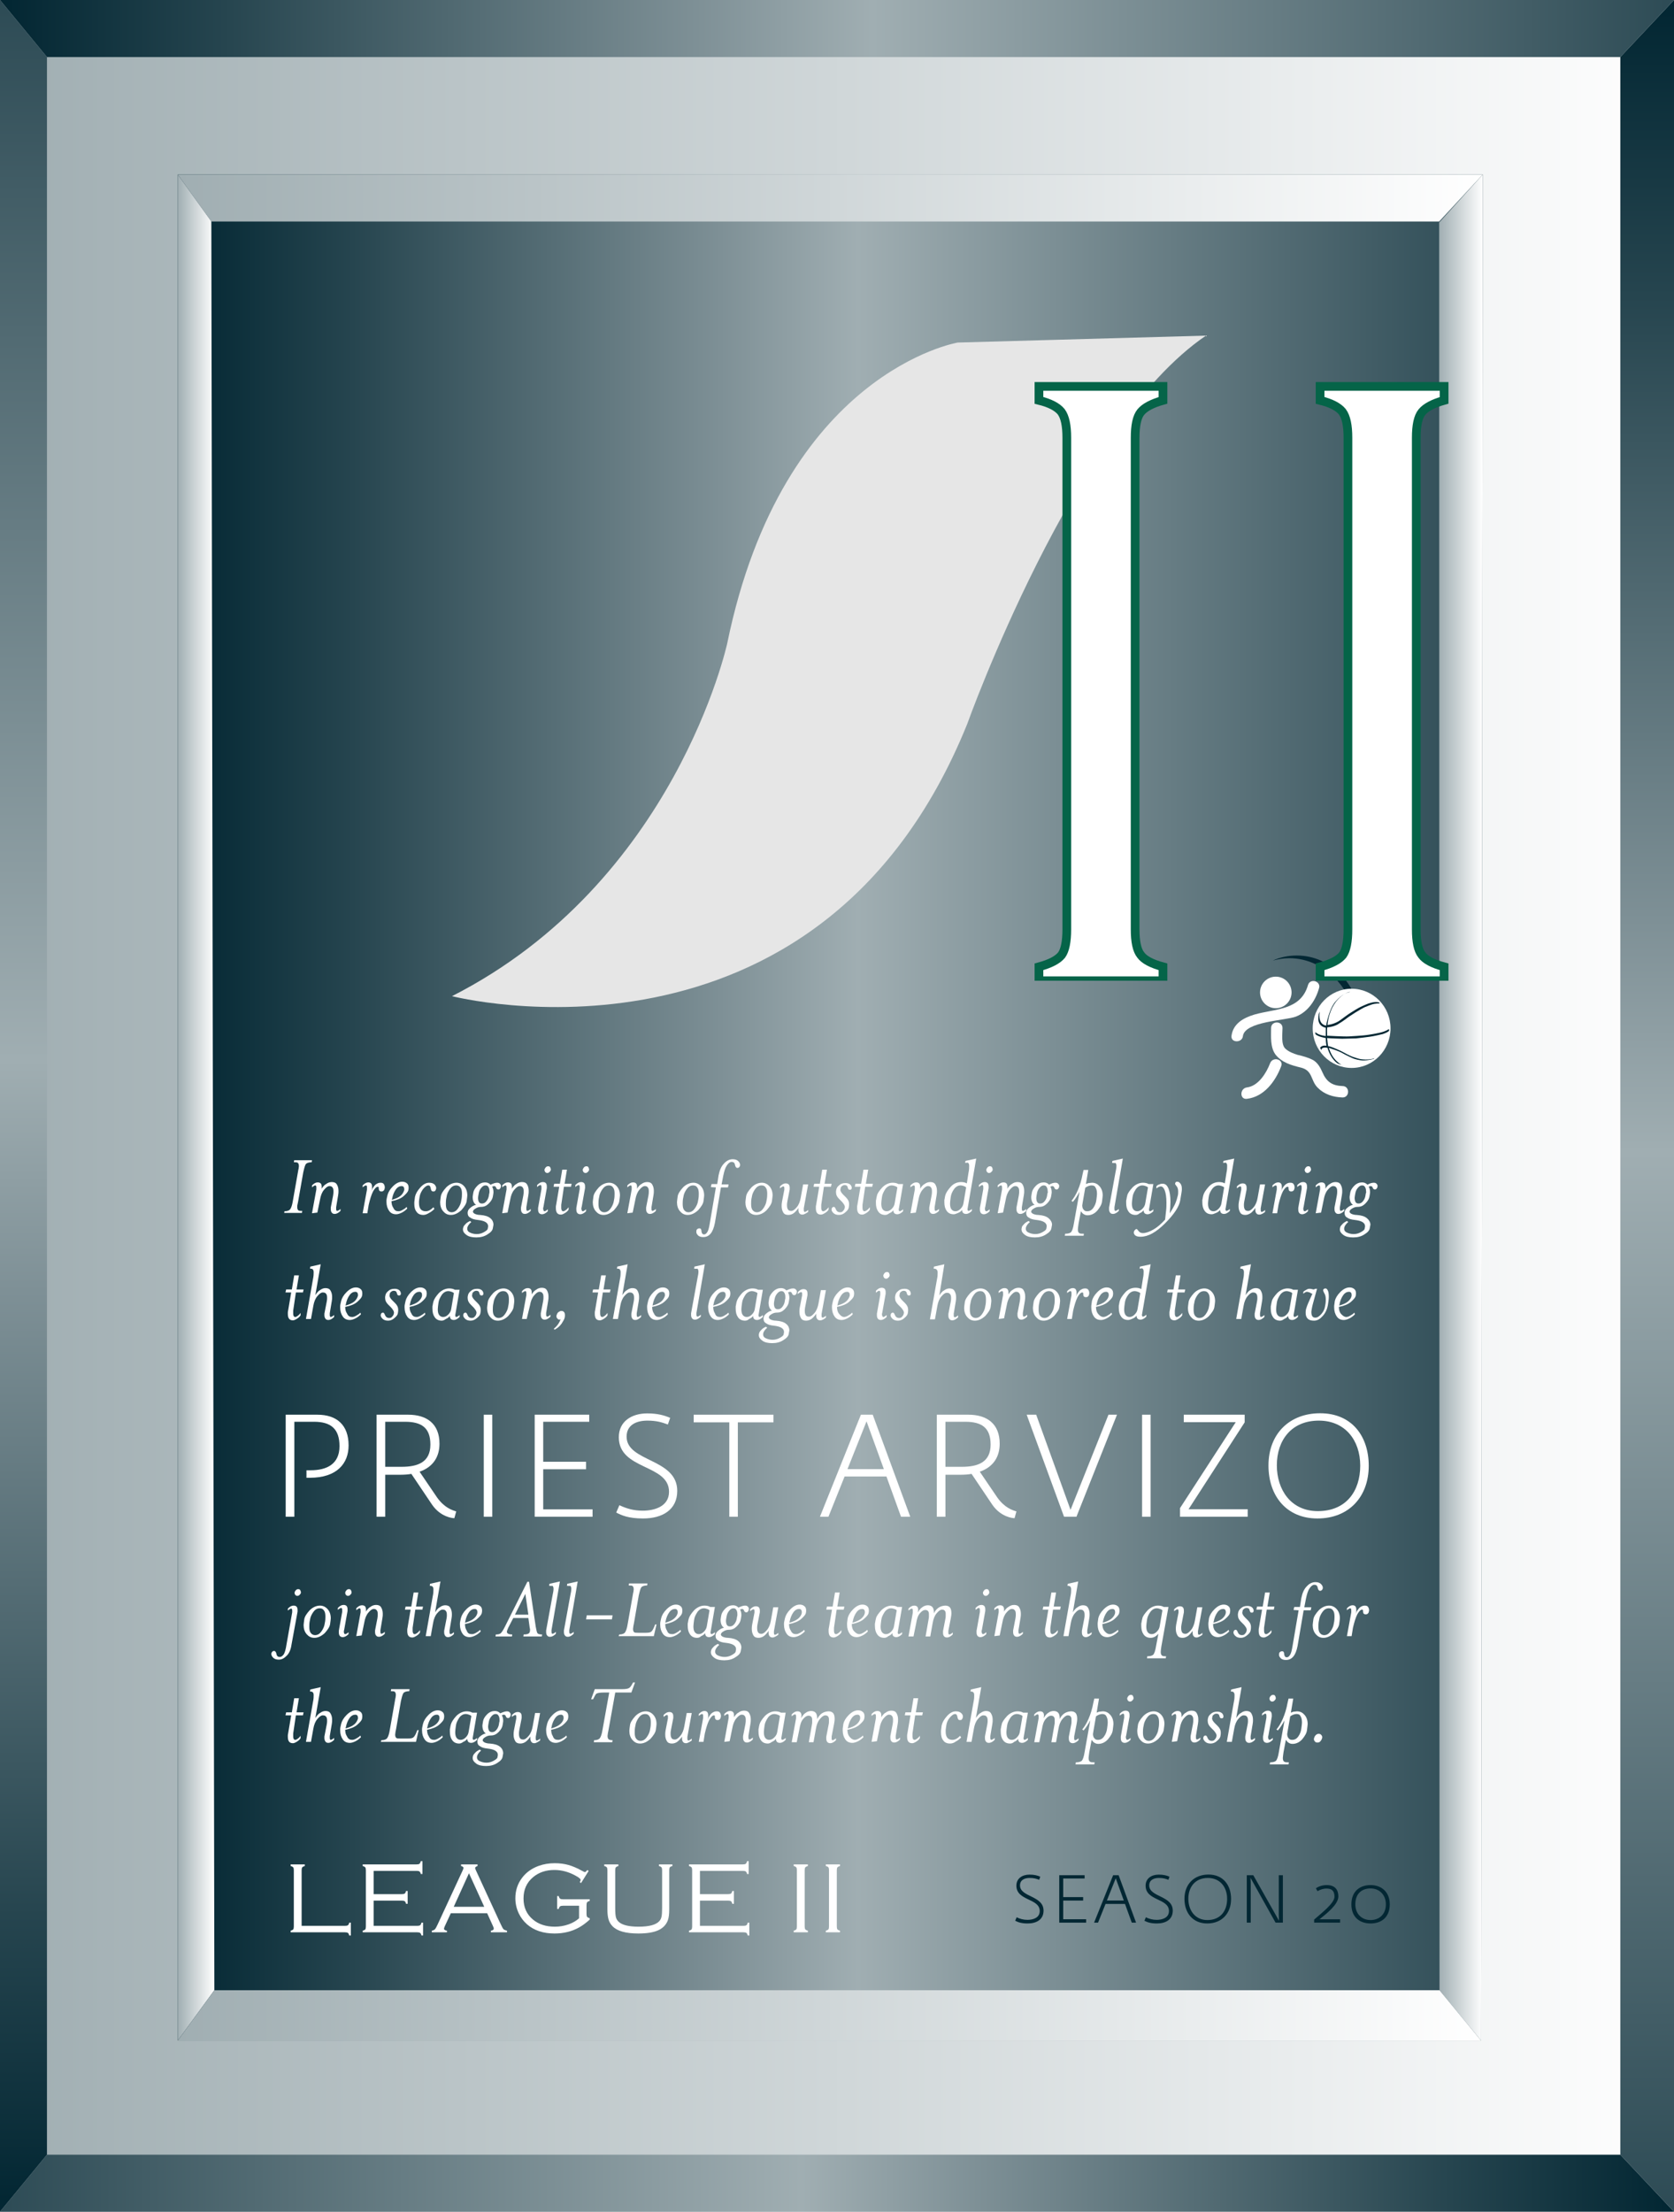 
<svg id="s65f3be6eb1cb7" xmlns="http://www.w3.org/2000/svg" xmlns:xlink="http://www.w3.org/1999/xlink" viewBox="0 0 499 659">
	<defs><style>#s65f3be6eb1cb7 .season path{fill:#032733;} #s65f3be6eb1cb7 .player path{fill:#ffffff;} #s65f3be6eb1cb7 .team path{fill:#ffffff;}</style></defs>
<g><linearGradient id="s65f3be6eb1cb8" gradientUnits="userSpaceOnUse" x1="0" y1="329.5" x2="499" y2="329.5"><stop offset="0" style="stop-color:#A0AEB2"/><stop offset="1" style="stop-color:#FFFFFF"/></linearGradient><rect fill="url(#s65f3be6eb1cb8)" width="499" height="659"/></g><g><linearGradient id="s65f3be6eb1cb9" gradientUnits="userSpaceOnUse" x1="0" y1="8.5" x2="499" y2="8.5"><stop offset="5.376344e-003" style="stop-color:#032733"/><stop offset="0.134" style="stop-color:#26454F"/><stop offset="0.416" style="stop-color:#7E9096"/><stop offset="0.521" style="stop-color:#A0AEB2"/><stop offset="1" style="stop-color:#2D4B55"/></linearGradient><polygon fill="url(#s65f3be6eb1cb9)" points="0,0 499,0 483,17 14,17 "/><linearGradient id="s65f3be6eb1cba" gradientUnits="userSpaceOnUse" x1="7" y1="659" x2="7" y2="3.137757e-010"><stop offset="5.376344e-003" style="stop-color:#032733"/><stop offset="0.134" style="stop-color:#26454F"/><stop offset="0.416" style="stop-color:#7E9096"/><stop offset="0.521" style="stop-color:#A0AEB2"/><stop offset="1" style="stop-color:#2D4B55"/></linearGradient><polygon fill="url(#s65f3be6eb1cba)" points="0,659 14,642 14,17 0,0 "/><linearGradient id="s65f3be6eb1cbb" gradientUnits="userSpaceOnUse" x1="491" y1="3.592504e-010" x2="491" y2="659"><stop offset="5.376344e-003" style="stop-color:#032733"/><stop offset="0.134" style="stop-color:#26454F"/><stop offset="0.416" style="stop-color:#7E9096"/><stop offset="0.521" style="stop-color:#A0AEB2"/><stop offset="1" style="stop-color:#2D4B55"/></linearGradient><polygon fill="url(#s65f3be6eb1cbb)" points="499,659 483,642 483,17 499,0 "/><linearGradient id="s65f3be6eb1cbc" gradientUnits="userSpaceOnUse" x1="499" y1="650.5" x2="7.639755e-010" y2="650.5"><stop offset="5.376344e-003" style="stop-color:#032733"/><stop offset="0.134" style="stop-color:#26454F"/><stop offset="0.416" style="stop-color:#7E9096"/><stop offset="0.521" style="stop-color:#A0AEB2"/><stop offset="1" style="stop-color:#2D4B55"/></linearGradient><polygon fill="url(#s65f3be6eb1cbc)" points="0,659 499,659 483,642 14,642 "/></g><g><linearGradient id="s65f3be6eb1cbd" gradientUnits="userSpaceOnUse" x1="53" y1="330" x2="442" y2="330"><stop offset="5.376344e-003" style="stop-color:#032733"/><stop offset="0.134" style="stop-color:#26454F"/><stop offset="0.416" style="stop-color:#7E9096"/><stop offset="0.521" style="stop-color:#A0AEB2"/><stop offset="1" style="stop-color:#2D4B55"/></linearGradient><polygon fill="url(#s65f3be6eb1cbd)" points="53,52 442,52 441.5,608 53,608 "/></g><g><linearGradient id="s65f3be6eb1cbe" gradientUnits="userSpaceOnUse" x1="53" y1="59" x2="442" y2="59"><stop offset="0" style="stop-color:#A0AEB2"/><stop offset="1" style="stop-color:#FFFFFF"/></linearGradient><polygon fill="url(#s65f3be6eb1cbe)" points="53,52 442,52 429,66 63,66 "/><linearGradient id="s65f3be6eb1cbf" gradientUnits="userSpaceOnUse" x1="53" y1="330" x2="63.901" y2="330"><stop offset="0" style="stop-color:#A0AEB2"/><stop offset="1" style="stop-color:#FFFFFF"/></linearGradient><polygon fill="url(#s65f3be6eb1cbf)" points="53,608 63.9,593 63,66 53,52 "/><linearGradient id="s65f3be6eb1cc0" gradientUnits="userSpaceOnUse" x1="429" y1="330" x2="442" y2="330"><stop offset="0" style="stop-color:#A0AEB2"/><stop offset="1" style="stop-color:#FFFFFF"/></linearGradient><polygon fill="url(#s65f3be6eb1cc0)" points="441.5,608 429.1,593 429,66.3 442,52 "/><linearGradient id="s65f3be6eb1cc1" gradientUnits="userSpaceOnUse" x1="53" y1="600.5" x2="441.527" y2="600.5"><stop offset="0" style="stop-color:#A0AEB2"/><stop offset="1" style="stop-color:#FFFFFF"/></linearGradient><polygon fill="url(#s65f3be6eb1cc1)" points="53,608 441.5,608 429.1,593 63.9,593 "/></g><g class="logo"><g><path fill="#032733" d="M404.6,308.3c0,1.2-0.1,2.3-0.2,3.4c0.7-2.1,1.1-4.4,1.1-6.7c0-11.2-8.5-20.3-18.9-20.3c-2.5,0-5,0.5-7.2,1.5c1.6-0.4,3.2-0.7,4.9-0.7C395.4,285.5,404.6,295.7,404.6,308.3z"/></g><ellipse fill="#FFFFFF" cx="402.9" cy="306.4" rx="11.6" ry="11.8"/><path fill="#032733" d="M395.7,305.4c0,0,2.2-0.2,3.9-1.5c0,0,2.4-1.8,3.1-2.2c0,0,2.2-1.4,2.9-1.7c0,0,2.1-1,2.7-1.1c0,0,1.6-0.6,2.8-0.2l0.2,0.3c0,0-1.2-0.1-2.4,0.3c0,0-1.7,0.6-2.1,0.8c0,0-1.7,0.8-4.8,2.9c0,0-1.8,1.4-2.9,2c0,0-1.1,0.9-3.4,1.1c0,0-0.2-0.4-0.1,2.5c0,0,5.1,0.3,6.6,0.2c0,0,4.1-0.2,5.9-0.5c0,0,2.8-0.4,4.3-0.9c0,0,1.2-0.4,1.6-0.8l0.1,0.4c0,0,0.1,0.4-1.9,1.1c0,0-2.9,0.7-3.9,0.8c0,0-3.8,0.5-4.1,0.5l-4.1,0.1c0,0-3.7-0.1-4.5-0.2c0,0,0.2,2.2,0.3,2.4c0,0.1,0-0.3,3.7,1.4c0,0,1.2,0.6,1.9,1c0,0,1.5,0.8,2.4,1c0,0,1.4,0.6,3,0.6c0,0,2,0,2.8-0.4l-0.2,0.2c0,0-2.5,0.7-4,0.4c0,0-1.5-0.2-2.5-0.7c0,0-1.6-0.7-3-1.5c0,0-0.8-0.5-3.9-1.5c0,0,0.6,2.1,1.8,3.4c0,0,0.7,0.9,2,1.7l-1.1-0.4c0,0-2-1.1-3.1-4.7c0,0-1.8-0.4-1.8,0.7l-0.4-0.7c0,0,0.5-0.9,1.9-0.6c0,0-0.2-1.2-0.2-2.3c0,0-2.4-0.4-3.1-1.2l0-0.6c0,0,0.6,0.9,3.1,1.2c0,0,0-2,0-2.5c0,0-2-0.2-2.2-2.3c0,0-0.1-0.4,0.1-1.8l0.3-0.7c0,0-0.8,3.7,1.9,4.2c0,0,0.9-5.3,3-7.4c0,0,1.9-2.3,4.1-2.6C402.3,295.3,396.6,297,395.7,305.4z"/><circle fill="#FFFFFF" cx="380.3" cy="295.7" r="4.7"/><g><g><path fill="#FFFFFF" d="M370.5,308.7c0.6-4.4,12.7-4.6,15.8-5.8c3.6-1.4,5.9-4.9,6.9-8.5c0.6-2.1-2.7-3-3.3-0.9c-2.2,7.6-9.7,7-16,8.8c-3.3,1-6.3,2.7-6.8,6.3C366.8,310.8,370.3,310.8,370.5,308.7L370.5,308.7z"/></g></g><g><g><path fill="#FFFFFF" d="M378.9,306.3c0,2.5-0.3,5.7,1.3,7.9c1.9,2.4,4.7,3.2,7.6,3.9c3.6,0.9,2.8,3.8,5,6c2,2,4.6,2.8,7.4,2.9c2.2,0,2.2-3.4,0-3.4c-3.1-0.1-4.8-1.3-6-4.1c-0.6-1.4-1.4-2.8-2.7-3.6c-1.5-0.8-3-1.2-4.7-1.6c-1.3-0.4-2.6-0.9-3.6-1.8c-1.4-1.2-0.9-4.5-0.9-6.2C382.3,304.1,378.9,304.1,378.9,306.3L378.9,306.3z"/></g></g><g><g><path fill="#FFFFFF" d="M378.6,316.8c-1.1,2.9-3.5,6.8-6.9,7.2c-2.2,0.3-2.2,3.7,0,3.4c5.1-0.6,8.5-5.2,10.2-9.7C382.7,315.6,379.4,314.7,378.6,316.8L378.6,316.8z"/></g></g></g><g class="text"><g><path fill="#FFFFFF" d="M84.7,361.5l0.1-0.6c0.8,0,1.4-0.2,1.7-0.6c0.3-0.4,0.6-1.2,0.8-2.5l1.5-8.5c0.1-0.4,0.1-0.8,0.2-1c0-0.3,0.1-0.5,0.1-0.8c0-0.5-0.1-0.8-0.3-1c-0.2-0.2-0.6-0.2-1.2-0.2l0.1-0.6H93l-0.1,0.6c-0.8,0-1.4,0.2-1.7,0.5c-0.3,0.4-0.5,1.2-0.8,2.5l-1.5,8.5c-0.1,0.4-0.1,0.7-0.2,1s-0.1,0.6-0.1,0.8c0,0.5,0.1,0.8,0.3,1c0.2,0.2,0.6,0.2,1.2,0.2l-0.1,0.6H84.7z"/><path fill="#FFFFFF" d="M93,361.5l1.3-7.1c0-0.3,0-0.5,0-0.6c0-0.4-0.1-0.6-0.3-0.6c-0.2,0-0.3,0.1-0.5,0.2c-0.2,0.1-0.4,0.3-0.5,0.4v-0.6c0.6-0.6,1.1-0.9,1.7-0.9c0.8,0,1.2,0.4,1.2,1.3c0,0.1,0,0.3,0,0.5l-0.1,0.2c0.4-0.6,0.8-1.2,1.4-1.5c0.5-0.4,1.1-0.6,1.7-0.6c0.7,0,1.2,0.2,1.5,0.7c0.3,0.5,0.5,1.1,0.5,1.9c0,0.4,0,0.8-0.1,1.3l-0.6,3.6c0,0.2,0,0.4,0,0.5c0,0.4,0.1,0.6,0.3,0.6c0.1,0,0.3-0.1,0.5-0.2c0.2-0.1,0.4-0.3,0.5-0.4v0.6c-0.6,0.6-1.2,0.9-1.7,0.9c-0.4,0-0.7-0.1-0.9-0.4c-0.2-0.2-0.3-0.6-0.3-1c0-0.2,0-0.4,0-0.5l0.7-3.6c0.1-0.5,0.1-0.9,0.1-1.3c0-0.5-0.1-0.9-0.3-1.1c-0.2-0.3-0.5-0.4-0.9-0.4c-0.5,0-1,0.4-1.6,1.1s-1,1.7-1.2,2.9l-0.8,3.9L93,361.5z"/><path fill="#FFFFFF" d="M113.4,352.4c0.5,0,0.8,0.1,1,0.4c0.2,0.3,0.3,0.6,0.3,1c0,0.1,0,0.3-0.1,0.5c0,0.2-0.1,0.3-0.3,0.5c-0.2,0.2-0.4,0.2-0.7,0.2c-0.2,0-0.4-0.1-0.5-0.2c-0.1-0.2-0.2-0.4-0.2-0.6c0-0.1,0-0.2,0-0.3c0-0.2-0.1-0.3-0.3-0.3c-0.4,0-0.9,0.5-1.4,1.4c-0.5,1-0.9,2.3-1.3,4l-0.4,2.5h-1.4l1.3-7.1c0-0.3,0-0.5,0-0.6c0-0.4-0.1-0.6-0.3-0.6c-0.2,0-0.3,0.1-0.5,0.2c-0.2,0.1-0.4,0.3-0.5,0.4v-0.6c0.6-0.6,1.1-0.9,1.7-0.9c0.7,0,1.1,0.4,1.1,1.3c0,0.1,0,0.3,0,0.6l-0.2,0.7c0.3-0.8,0.7-1.4,1.2-1.9C112.4,352.6,112.9,352.4,113.4,352.4z"/><path fill="#FFFFFF" d="M118.8,360.9c0.3,0,0.7-0.1,1.2-0.4s0.9-0.5,1.2-0.9l0.2,0.5c-0.5,0.5-1,0.9-1.6,1.2c-0.6,0.3-1.2,0.5-1.7,0.5c-0.9,0-1.6-0.3-2.1-1c-0.5-0.7-0.8-1.6-0.8-2.7c0-0.2,0-0.3,0-0.5s0.1-0.6,0.3-1.5c0.2-0.8,0.7-1.7,1.6-2.6c0.9-0.9,1.8-1.4,2.8-1.4c0.6,0,1.1,0.2,1.4,0.5c0.4,0.3,0.5,0.8,0.5,1.3c0,0.1,0,0.4-0.1,0.8s-0.6,1-1.4,1.7c-0.8,0.7-2,1.2-3.6,1.5c0,0.8,0.2,1.5,0.5,1.9C117.6,360.7,118.1,360.9,118.8,360.9z M120.5,354.6c0-0.1,0-0.2,0-0.3c0-0.6-0.3-0.9-0.8-0.9c-0.6,0-1.2,0.3-1.7,1c-0.5,0.7-0.9,1.6-1.1,2.7l-0.1,0.4c1.1-0.3,2-0.7,2.6-1.2C120,355.8,120.3,355.2,120.5,354.6z"/><path fill="#FFFFFF" d="M126.2,362c-0.9,0-1.6-0.3-2-0.9c-0.5-0.6-0.7-1.4-0.7-2.4c0-0.2,0-0.4,0-0.5c0-0.1,0.1-0.7,0.2-1.6c0.2-0.9,0.7-1.8,1.6-2.8c0.9-1,1.8-1.4,2.6-1.4c0.8,0,1.3,0.2,1.7,0.6c0.3,0.4,0.5,0.8,0.4,1.2c-0.1,0.2-0.1,0.5-0.3,0.6c-0.1,0.2-0.3,0.2-0.6,0.2c-0.4,0-0.6-0.3-0.7-0.9c-0.1-0.6-0.3-0.9-0.7-0.9c-0.5,0-1,0.4-1.6,1.1c-0.5,0.7-0.9,1.5-1,2.2c-0.1,0.7-0.2,1.2-0.2,1.4c0,0.2,0,0.4,0,0.6c0,1.6,0.7,2.4,2,2.4c0.8,0,1.5-0.4,2.3-1.2l0.3,0.5c-0.5,0.5-1,0.9-1.6,1.2C127.3,361.8,126.7,362,126.2,362z"/><path fill="#FFFFFF" d="M134.4,362c-1,0-1.7-0.4-2.3-1.1c-0.6-0.7-0.9-1.6-0.9-2.7c0-0.3,0.1-0.9,0.2-1.7c0.1-0.8,0.7-1.7,1.6-2.7c0.9-0.9,2-1.4,3.1-1.4c0.9,0,1.7,0.4,2.3,1.1c0.6,0.7,0.9,1.6,0.9,2.7c0,0.3-0.1,0.9-0.2,1.7c-0.1,0.8-0.7,1.7-1.6,2.7C136.5,361.5,135.5,362,134.4,362z M136,353.2c-0.8,0-1.4,0.4-1.9,1.1s-0.9,1.5-1,2.4c-0.2,0.8-0.2,1.5-0.2,2c0,0.8,0.1,1.4,0.4,1.8c0.3,0.4,0.7,0.7,1.3,0.7c0.8,0,1.4-0.4,1.9-1.1c0.5-0.7,0.9-1.5,1-2.4c0.2-0.9,0.2-1.5,0.2-2c0-0.8-0.1-1.4-0.4-1.8C137,353.4,136.5,353.2,136,353.2z"/><path fill="#FFFFFF" d="M148.2,352.4c0.4,0,0.7,0.1,0.9,0.4c0.2,0.2,0.3,0.5,0.2,0.8c0,0.2-0.1,0.4-0.3,0.6c-0.1,0.2-0.3,0.2-0.5,0.2c-0.3,0-0.5-0.2-0.6-0.5c-0.1-0.3-0.3-0.5-0.6-0.5c-0.2,0-0.4,0.1-0.6,0.2c0.3,0.5,0.4,1,0.4,1.7c0,0.2-0.1,0.7-0.2,1.3c-0.1,0.6-0.5,1.3-1.2,2c-0.7,0.7-1.4,1-2.3,1c-0.5,0-1,0.1-1.5,0.4c-0.5,0.3-0.8,0.5-0.9,0.9c-0.1,0.3,0.2,0.6,0.6,0.8c0.5,0.2,1,0.3,1.5,0.3c1.4,0.1,2.4,0.4,3.1,1c0.6,0.5,0.9,1.2,0.9,1.9c0,0.1-0.1,0.5-0.2,1.1c-0.1,0.6-0.6,1.2-1.6,1.8c-0.9,0.6-2,0.9-3.3,0.9c-1.2,0-2.2-0.2-2.9-0.7s-1.1-1-1.1-1.7c0-0.1,0-0.3,0.1-0.6s0.2-0.5,0.6-0.9c0.3-0.4,0.8-0.7,1.4-1l0.4,0.3c-0.7,0.6-1.1,1.2-1.2,1.7c-0.1,0.6,0.1,1.1,0.7,1.4s1.3,0.5,2.1,0.5c0.8,0,1.5-0.2,2.2-0.6c0.7-0.4,1.1-0.7,1.1-1.1c0.1-0.3,0.1-0.6,0.1-0.7c0-0.5-0.3-0.9-0.8-1.2c-0.5-0.3-1.3-0.5-2.2-0.6c-1-0.1-1.8-0.3-2.3-0.7c-0.6-0.3-0.8-0.8-0.8-1.4c0-0.1,0-0.3,0.1-0.6c0.1-0.3,0.3-0.6,0.8-1s1-0.7,1.6-0.8c-0.7-0.5-1-1.3-1-2.4c0-0.2,0.1-0.6,0.2-1.3c0.1-0.6,0.5-1.3,1.2-2s1.5-1,2.3-1c0.6,0,1.2,0.2,1.6,0.7C147.1,352.6,147.6,352.4,148.2,352.4z M144.7,353.2c-0.5,0-0.9,0.3-1.3,0.8c-0.4,0.5-0.6,1-0.7,1.6c-0.1,0.6-0.2,1-0.2,1.3c0,0.5,0.1,1,0.3,1.3c0.2,0.3,0.5,0.4,0.9,0.4c0.5,0,0.9-0.2,1.3-0.7c0.4-0.5,0.6-1,0.7-1.5c0.1-0.5,0.1-0.8,0.2-1c0-0.2,0-0.4,0-0.5c0-0.5-0.1-0.9-0.3-1.2C145.4,353.3,145.1,353.2,144.7,353.2z"/><path fill="#FFFFFF" d="M149.7,361.5l1.3-7.1c0-0.3,0-0.5,0-0.6c0-0.4-0.1-0.6-0.3-0.6c-0.2,0-0.3,0.1-0.5,0.2c-0.2,0.1-0.4,0.3-0.5,0.4v-0.6c0.6-0.6,1.1-0.9,1.7-0.9c0.8,0,1.2,0.4,1.2,1.3c0,0.1,0,0.3,0,0.5l-0.1,0.2c0.4-0.6,0.8-1.2,1.4-1.5c0.5-0.4,1.1-0.6,1.7-0.6c0.7,0,1.2,0.2,1.5,0.7c0.3,0.5,0.5,1.1,0.5,1.9c0,0.4,0,0.8-0.1,1.3l-0.6,3.6c0,0.2,0,0.4,0,0.5c0,0.4,0.1,0.6,0.3,0.6c0.1,0,0.3-0.1,0.5-0.2c0.2-0.1,0.4-0.3,0.5-0.4v0.6c-0.6,0.6-1.2,0.9-1.7,0.9c-0.4,0-0.7-0.1-0.9-0.4c-0.2-0.2-0.3-0.6-0.3-1c0-0.2,0-0.4,0-0.5l0.7-3.6c0.1-0.5,0.1-0.9,0.1-1.3c0-0.5-0.1-0.9-0.3-1.1c-0.2-0.3-0.5-0.4-0.9-0.4c-0.5,0-1,0.4-1.6,1.1s-1,1.7-1.2,2.9l-0.8,3.9L149.7,361.5z"/><path fill="#FFFFFF" d="M162.3,360.9c0.2,0,0.3-0.1,0.5-0.2c0.2-0.1,0.4-0.3,0.5-0.4v0.6c-0.6,0.6-1.2,0.9-1.7,0.9c-0.8,0-1.2-0.5-1.2-1.4c0-0.1,0-0.3,0-0.5l1-5.6c0-0.3,0-0.5,0-0.6c0-0.4-0.1-0.6-0.3-0.6c-0.2,0-0.3,0.1-0.5,0.2c-0.2,0.1-0.4,0.3-0.5,0.4v-0.6c0.6-0.6,1.1-0.9,1.7-0.9c0.8,0,1.2,0.4,1.2,1.3c0,0.1,0,0.3,0,0.5l-1,5.6c-0.1,0.2-0.1,0.4-0.1,0.6C162,360.7,162.1,360.9,162.3,360.9z M163.1,349.5c-0.2,0-0.4-0.1-0.6-0.3c-0.1-0.2-0.2-0.4-0.2-0.7c0.1-0.3,0.2-0.5,0.4-0.7c0.2-0.2,0.4-0.3,0.7-0.3s0.5,0.1,0.6,0.3c0.1,0.2,0.2,0.4,0.2,0.7c0,0.3-0.2,0.5-0.4,0.7C163.6,349.4,163.4,349.5,163.1,349.5z"/><path fill="#FFFFFF" d="M167.3,359c0,0.4,0,0.7,0,0.9c0,0.6,0.2,1,0.6,1c0.2,0,0.4-0.1,0.7-0.3c0.3-0.2,0.6-0.5,0.9-0.9l0,0.7c-0.3,0.5-0.7,0.8-1.2,1.1c-0.5,0.3-0.8,0.4-1.1,0.4c-1,0-1.5-0.6-1.5-1.9c0-0.2,0-0.3,0-0.4c0-0.1,0-0.3,0.1-0.7l0.9-5.3l-1.7,0l0.2-0.9l1.7,0l0.7-4.2l1.4,0l-0.7,4.2l2.1,0l-0.2,0.9l-2.1,0L167.3,359z"/><path fill="#FFFFFF" d="M173.7,360.9c0.2,0,0.3-0.1,0.5-0.2c0.2-0.1,0.4-0.3,0.5-0.4v0.6c-0.6,0.6-1.2,0.9-1.7,0.9c-0.8,0-1.2-0.5-1.2-1.4c0-0.1,0-0.3,0-0.5l1-5.6c0-0.3,0-0.5,0-0.6c0-0.4-0.1-0.6-0.3-0.6c-0.2,0-0.3,0.1-0.5,0.2c-0.2,0.1-0.4,0.3-0.5,0.4v-0.6c0.6-0.6,1.1-0.9,1.7-0.9c0.8,0,1.2,0.4,1.2,1.3c0,0.1,0,0.3,0,0.5l-1,5.6c-0.1,0.2-0.1,0.4-0.1,0.6C173.4,360.7,173.5,360.9,173.7,360.9z M174.5,349.5c-0.2,0-0.4-0.1-0.6-0.3c-0.1-0.2-0.2-0.4-0.2-0.7c0.1-0.3,0.2-0.5,0.4-0.7c0.2-0.2,0.4-0.3,0.7-0.3s0.5,0.1,0.6,0.3c0.1,0.2,0.2,0.4,0.2,0.7c0,0.3-0.2,0.5-0.4,0.7C175,349.4,174.8,349.5,174.5,349.5z"/><path fill="#FFFFFF" d="M179.9,362c-1,0-1.7-0.4-2.3-1.1c-0.6-0.7-0.9-1.6-0.9-2.7c0-0.3,0.1-0.9,0.2-1.7c0.1-0.8,0.7-1.7,1.6-2.7c0.9-0.9,2-1.4,3.1-1.4c0.9,0,1.7,0.4,2.3,1.1c0.6,0.7,0.9,1.6,0.9,2.7c0,0.3-0.1,0.9-0.2,1.7c-0.1,0.8-0.7,1.7-1.6,2.7C182,361.5,181,362,179.9,362z M181.5,353.2c-0.8,0-1.4,0.4-1.9,1.1s-0.9,1.5-1,2.4c-0.2,0.8-0.2,1.5-0.2,2c0,0.8,0.1,1.4,0.4,1.8c0.3,0.4,0.7,0.7,1.3,0.7c0.8,0,1.4-0.4,1.9-1.1c0.5-0.7,0.9-1.5,1-2.4c0.2-0.9,0.2-1.5,0.2-2c0-0.8-0.1-1.4-0.4-1.8C182.5,353.4,182.1,353.2,181.5,353.2z"/><path fill="#FFFFFF" d="M187,361.5l1.3-7.1c0-0.3,0-0.5,0-0.6c0-0.4-0.1-0.6-0.3-0.6c-0.2,0-0.3,0.1-0.5,0.2c-0.2,0.1-0.4,0.3-0.5,0.4v-0.6c0.6-0.6,1.1-0.9,1.7-0.9c0.8,0,1.2,0.4,1.2,1.3c0,0.1,0,0.3,0,0.5l-0.1,0.2c0.4-0.6,0.8-1.2,1.4-1.5c0.5-0.4,1.1-0.6,1.7-0.6c0.7,0,1.2,0.2,1.5,0.7c0.3,0.5,0.5,1.1,0.5,1.9c0,0.4,0,0.8-0.1,1.3l-0.6,3.6c0,0.2,0,0.4,0,0.5c0,0.4,0.1,0.6,0.3,0.6c0.1,0,0.3-0.1,0.5-0.2c0.2-0.1,0.4-0.3,0.5-0.4v0.6c-0.6,0.6-1.2,0.9-1.7,0.9c-0.4,0-0.7-0.1-0.9-0.4c-0.2-0.2-0.3-0.6-0.3-1c0-0.2,0-0.4,0-0.5l0.7-3.6c0.1-0.5,0.1-0.9,0.1-1.3c0-0.5-0.1-0.9-0.3-1.1c-0.2-0.3-0.5-0.4-0.9-0.4c-0.5,0-1,0.4-1.6,1.1s-1,1.7-1.2,2.9l-0.8,3.9L187,361.5z"/><path fill="#FFFFFF" d="M205,362c-1,0-1.7-0.4-2.3-1.1c-0.6-0.7-0.9-1.6-0.9-2.7c0-0.3,0.1-0.9,0.2-1.7c0.1-0.8,0.7-1.7,1.6-2.7c0.9-0.9,2-1.4,3.1-1.4c0.9,0,1.7,0.4,2.3,1.1c0.6,0.7,0.9,1.6,0.9,2.7c0,0.3-0.1,0.9-0.2,1.7c-0.1,0.8-0.7,1.7-1.6,2.7C207.1,361.5,206.1,362,205,362z M206.6,353.2c-0.8,0-1.4,0.4-1.9,1.1s-0.9,1.5-1,2.4c-0.2,0.8-0.2,1.5-0.2,2c0,0.8,0.1,1.4,0.4,1.8c0.3,0.4,0.7,0.7,1.3,0.7c0.8,0,1.4-0.4,1.9-1.1c0.5-0.7,0.9-1.5,1-2.4c0.2-0.9,0.2-1.5,0.2-2c0-0.8-0.1-1.4-0.4-1.8C207.6,353.4,207.2,353.2,206.6,353.2z"/><path fill="#FFFFFF" d="M211.9,353.7l0.2-0.9l1.7,0l0.4-2.6c0.3-1.5,0.8-2.7,1.6-3.5c0.8-0.9,1.7-1.3,2.6-1.3c0.8,0,1.3,0.2,1.7,0.6c0.4,0.4,0.6,0.9,0.5,1.3c-0.1,0.4-0.4,0.7-0.8,0.7c-0.3,0-0.6-0.3-0.7-0.9c-0.1-0.6-0.4-0.9-1-0.9c-0.5,0-0.9,0.3-1.4,1s-0.8,1.7-1.1,3.1l-0.5,2.6l2.1,0l-0.2,0.9l-2.1,0l-1.8,10.6c-0.3,1.5-0.7,2.5-1.3,3.2c-0.6,0.7-1.3,1-2.2,1c-0.7,0-1.3-0.2-1.6-0.6c-0.4-0.4-0.5-0.8-0.4-1.3c0-0.2,0.1-0.4,0.3-0.5c0.1-0.1,0.3-0.2,0.6-0.2c0.4,0,0.6,0.3,0.6,0.9c0.1,0.6,0.3,0.9,0.8,0.9c0.4,0,0.7-0.3,1-0.8s0.5-1.4,0.7-2.6l1.8-10.6L211.9,353.7z"/><path fill="#FFFFFF" d="M225.4,362c-1,0-1.7-0.4-2.3-1.1c-0.6-0.7-0.9-1.6-0.9-2.7c0-0.3,0.1-0.9,0.2-1.7c0.1-0.8,0.7-1.7,1.6-2.7c0.9-0.9,2-1.4,3.1-1.4c0.9,0,1.7,0.4,2.3,1.1c0.6,0.7,0.9,1.6,0.9,2.7c0,0.3-0.1,0.9-0.2,1.7c-0.1,0.8-0.7,1.7-1.6,2.7C227.6,361.5,226.5,362,225.4,362z M227,353.2c-0.8,0-1.4,0.4-1.9,1.1s-0.9,1.5-1,2.4c-0.2,0.8-0.2,1.5-0.2,2c0,0.8,0.1,1.4,0.4,1.8c0.3,0.4,0.7,0.7,1.3,0.7c0.8,0,1.4-0.4,1.9-1.1c0.5-0.7,0.9-1.5,1-2.4c0.2-0.9,0.2-1.5,0.2-2c0-0.8-0.1-1.4-0.4-1.8C228,353.4,227.6,353.2,227,353.2z"/><path fill="#FFFFFF" d="M239.2,361.9c-0.4,0-0.7-0.1-0.9-0.4c-0.2-0.2-0.3-0.6-0.3-1c0-0.2,0-0.4,0-0.5l0.1-0.2c-0.4,0.6-0.9,1.2-1.4,1.6s-1.1,0.6-1.7,0.6c-0.7,0-1.2-0.2-1.5-0.7s-0.5-1.1-0.5-1.9c0-0.4,0-0.8,0.1-1.3l0.7-3.6c0-0.3,0-0.5,0-0.5c0-0.4-0.1-0.5-0.3-0.5c-0.2,0-0.3,0.1-0.5,0.2c-0.2,0.1-0.4,0.3-0.5,0.4v-0.6c0.6-0.6,1.1-0.9,1.7-0.9c0.8,0,1.2,0.4,1.2,1.3c0,0.1,0,0.3,0,0.5l-0.7,3.6c-0.1,0.5-0.1,0.8-0.1,0.9c0,0.1,0,0.2,0,0.3c0,0.5,0.1,0.9,0.3,1.2c0.2,0.3,0.5,0.4,1,0.4c0.5,0,1-0.4,1.6-1.1c0.6-0.7,1-1.7,1.2-2.9l0.7-3.9l1.5,0l-1.3,7.1c0,0.2,0,0.4,0,0.5c0,0.4,0.1,0.6,0.3,0.6c0.1,0,0.3-0.1,0.5-0.2c0.2-0.1,0.4-0.3,0.5-0.4v0.6C240.3,361.5,239.7,361.9,239.2,361.9z"/><path fill="#FFFFFF" d="M244.8,359c0,0.4,0,0.7,0,0.9c0,0.6,0.2,1,0.6,1c0.2,0,0.4-0.1,0.7-0.3c0.3-0.2,0.6-0.5,0.9-0.9l0,0.7c-0.3,0.5-0.7,0.8-1.2,1.1c-0.5,0.3-0.8,0.4-1.1,0.4c-1,0-1.5-0.6-1.5-1.9c0-0.2,0-0.3,0-0.4c0-0.1,0-0.3,0.1-0.7l0.9-5.3l-1.7,0l0.2-0.9l1.7,0l0.7-4.2l1.4,0l-0.7,4.2l2.1,0l-0.2,0.9l-2.1,0L244.8,359z"/><path fill="#FFFFFF" d="M250.1,362c-0.8,0-1.3-0.2-1.7-0.6s-0.6-0.8-0.5-1.2c0.1-0.4,0.3-0.6,0.7-0.6c0.2,0,0.4,0.3,0.6,0.8c0.2,0.5,0.6,0.8,1.2,0.8c0.4,0,0.7-0.1,0.9-0.4c0.3-0.3,0.4-0.5,0.5-0.9c0.1-0.3,0-0.7-0.2-1c-0.2-0.3-0.4-0.6-0.6-0.8l-0.9-0.9c-0.6-0.6-0.9-1.2-0.9-2c0-0.2,0-0.4,0.1-0.8c0.1-0.4,0.3-0.8,0.8-1.2c0.5-0.5,1.1-0.7,2-0.7c0.6,0,1.1,0.2,1.4,0.5s0.4,0.7,0.4,1c-0.1,0.4-0.2,0.5-0.6,0.5c-0.3,0-0.5-0.2-0.6-0.7c-0.1-0.5-0.4-0.7-0.9-0.7c-0.3,0-0.6,0.1-0.8,0.3c-0.3,0.2-0.4,0.4-0.4,0.6c0,0.2-0.1,0.4-0.1,0.5c0,0.4,0.3,0.9,0.8,1.4l0.9,0.9c0.6,0.6,0.9,1.2,0.9,2c0,0.2,0,0.5-0.1,1c-0.1,0.5-0.4,0.9-1,1.4C251.5,361.7,250.8,362,250.1,362z"/><path fill="#FFFFFF" d="M257.1,359c0,0.4,0,0.7,0,0.9c0,0.6,0.2,1,0.6,1c0.2,0,0.4-0.1,0.7-0.3s0.6-0.5,0.9-0.9l0,0.7c-0.3,0.5-0.7,0.8-1.2,1.1c-0.5,0.3-0.8,0.4-1.1,0.4c-1,0-1.5-0.6-1.5-1.9c0-0.2,0-0.3,0-0.4c0-0.1,0-0.3,0.1-0.7l0.9-5.3l-1.7,0l0.2-0.9l1.7,0l0.7-4.2l1.4,0l-0.7,4.2l2.1,0l-0.2,0.9l-2.1,0L257.1,359z"/><path fill="#FFFFFF" d="M263.9,362c-0.9,0-1.6-0.3-2.1-1s-0.7-1.5-0.7-2.6c0-0.2,0-0.5,0-0.7c0.1-0.2,0.1-0.7,0.3-1.4c0.1-0.7,0.7-1.5,1.6-2.5c0.9-0.9,2-1.4,3.1-1.4c0.6,0,1.2,0.1,1.7,0.4h1.4l-1.2,7c0,0.2-0.1,0.4-0.1,0.5c0,0.4,0.1,0.6,0.3,0.6c0.1,0,0.3-0.1,0.5-0.2c0.2-0.1,0.4-0.3,0.5-0.4v0.6c-0.6,0.6-1.2,0.9-1.7,0.9c-0.8,0-1.2-0.4-1.2-1.2c-0.3,0.4-0.7,0.7-1.2,0.9C264.7,361.8,264.3,362,263.9,362z M267.5,353.8c-0.2-0.2-0.4-0.3-0.7-0.4s-0.6-0.2-1-0.2c-0.7,0-1.4,0.4-1.9,1.1c-0.5,0.8-0.9,1.5-1,2.4c-0.1,0.8-0.2,1.4-0.2,1.9c0,0.7,0.1,1.3,0.4,1.7c0.3,0.4,0.7,0.6,1.2,0.6c0.5,0,1-0.2,1.5-0.7c0.5-0.5,0.8-1,0.9-1.7L267.5,353.8z"/><path fill="#FFFFFF" d="M271.4,361.5l1.3-7.1c0-0.3,0-0.5,0-0.6c0-0.4-0.1-0.6-0.3-0.6c-0.2,0-0.3,0.1-0.5,0.2c-0.2,0.1-0.4,0.3-0.5,0.4v-0.6c0.6-0.6,1.1-0.9,1.7-0.9c0.8,0,1.2,0.4,1.2,1.3c0,0.1,0,0.3,0,0.5l-0.1,0.2c0.4-0.6,0.8-1.2,1.4-1.5c0.5-0.4,1.1-0.6,1.7-0.6c0.7,0,1.2,0.2,1.5,0.7s0.5,1.1,0.5,1.9c0,0.4,0,0.8-0.1,1.3l-0.6,3.6c0,0.2,0,0.4,0,0.5c0,0.4,0.1,0.6,0.3,0.6c0.1,0,0.3-0.1,0.5-0.2c0.2-0.1,0.4-0.3,0.5-0.4v0.6c-0.6,0.6-1.2,0.9-1.7,0.9c-0.4,0-0.7-0.1-0.9-0.4c-0.2-0.2-0.3-0.6-0.3-1c0-0.2,0-0.4,0-0.5l0.7-3.6c0.1-0.5,0.1-0.9,0.1-1.3c0-0.5-0.1-0.9-0.3-1.1c-0.2-0.3-0.5-0.4-0.9-0.4c-0.5,0-1,0.4-1.6,1.1s-1,1.7-1.2,2.9l-0.8,3.9L271.4,361.5z"/><path fill="#FFFFFF" d="M287.7,346.5l0.1-0.6l3.2-0.7l-2.5,14.5c0,0.2-0.1,0.4-0.1,0.5c0,0.4,0.1,0.6,0.3,0.6c0.1,0,0.3-0.1,0.5-0.2c0.2-0.1,0.4-0.3,0.5-0.4v0.6c-0.6,0.6-1.2,0.9-1.7,0.9c-0.8,0-1.2-0.4-1.2-1.2c-0.3,0.4-0.7,0.7-1.2,0.9c-0.5,0.2-0.9,0.4-1.3,0.4c-0.9,0-1.6-0.3-2.1-1s-0.7-1.5-0.7-2.6c0-0.2,0-0.5,0-0.7c0.1-0.2,0.1-0.7,0.3-1.4s0.7-1.5,1.6-2.5s2-1.4,3.1-1.4c0.6,0,1.2,0.1,1.7,0.4l0.5-3.2c0.2-0.9,0.2-1.5,0.2-2s-0.1-0.7-0.3-0.9S288.2,346.5,287.7,346.5z M288,353.8c-0.2-0.2-0.4-0.3-0.7-0.4c-0.3-0.1-0.6-0.2-1-0.2c-0.7,0-1.4,0.4-1.9,1.1s-0.9,1.5-1,2.4c-0.1,0.8-0.2,1.4-0.2,1.9c0,0.7,0.1,1.3,0.4,1.7c0.3,0.4,0.7,0.6,1.2,0.6c0.5,0,1-0.2,1.5-0.7c0.5-0.5,0.8-1,0.9-1.7L288,353.8z"/><path fill="#FFFFFF" d="M294,360.9c0.2,0,0.3-0.1,0.5-0.2c0.2-0.1,0.4-0.3,0.5-0.4v0.6c-0.6,0.6-1.2,0.9-1.7,0.9c-0.8,0-1.2-0.5-1.2-1.4c0-0.1,0-0.3,0-0.5l1-5.6c0-0.3,0-0.5,0-0.6c0-0.4-0.1-0.6-0.3-0.6c-0.2,0-0.3,0.1-0.5,0.2c-0.2,0.1-0.4,0.3-0.5,0.4v-0.6c0.6-0.6,1.1-0.9,1.7-0.9c0.8,0,1.2,0.4,1.2,1.3c0,0.1,0,0.3,0,0.5l-1,5.6c-0.1,0.2-0.1,0.4-0.1,0.6C293.6,360.7,293.8,360.9,294,360.9z M294.8,349.5c-0.2,0-0.4-0.1-0.6-0.3c-0.1-0.2-0.2-0.4-0.2-0.7c0.1-0.3,0.2-0.5,0.4-0.7c0.2-0.2,0.4-0.3,0.7-0.3c0.3,0,0.5,0.1,0.6,0.3c0.1,0.2,0.2,0.4,0.2,0.7c0,0.3-0.2,0.5-0.4,0.7C295.3,349.4,295.1,349.5,294.8,349.5z"/><path fill="#FFFFFF" d="M297.4,361.5l1.3-7.1c0-0.3,0-0.5,0-0.6c0-0.4-0.1-0.6-0.3-0.6c-0.2,0-0.3,0.1-0.5,0.2c-0.2,0.1-0.4,0.3-0.5,0.4v-0.6c0.6-0.6,1.1-0.9,1.7-0.9c0.8,0,1.2,0.4,1.2,1.3c0,0.1,0,0.3,0,0.5l-0.1,0.2c0.4-0.6,0.8-1.2,1.4-1.5c0.5-0.4,1.1-0.6,1.7-0.6c0.7,0,1.2,0.2,1.5,0.7s0.5,1.1,0.5,1.9c0,0.4,0,0.8-0.1,1.3l-0.6,3.6c0,0.2,0,0.4,0,0.5c0,0.4,0.1,0.6,0.3,0.6c0.1,0,0.3-0.1,0.5-0.2c0.2-0.1,0.4-0.3,0.5-0.4v0.6c-0.6,0.6-1.2,0.9-1.7,0.9c-0.4,0-0.7-0.1-0.9-0.4c-0.2-0.2-0.3-0.6-0.3-1c0-0.2,0-0.4,0-0.5l0.7-3.6c0.1-0.5,0.1-0.9,0.1-1.3c0-0.5-0.1-0.9-0.3-1.1c-0.2-0.3-0.5-0.4-0.9-0.4c-0.5,0-1,0.4-1.6,1.1s-1,1.7-1.2,2.9l-0.8,3.9L297.4,361.5z"/><path fill="#FFFFFF" d="M314.6,352.4c0.4,0,0.7,0.1,0.9,0.4c0.2,0.2,0.3,0.5,0.2,0.8c0,0.2-0.1,0.4-0.3,0.6c-0.1,0.2-0.3,0.2-0.5,0.2c-0.3,0-0.5-0.2-0.6-0.5c-0.1-0.3-0.3-0.5-0.6-0.5c-0.2,0-0.4,0.1-0.6,0.2c0.3,0.5,0.4,1,0.4,1.7c0,0.2-0.1,0.7-0.2,1.3c-0.1,0.6-0.5,1.3-1.2,2c-0.7,0.7-1.4,1-2.3,1c-0.5,0-1,0.1-1.5,0.4c-0.5,0.3-0.8,0.5-0.9,0.9c-0.1,0.3,0.2,0.6,0.6,0.8c0.5,0.2,1,0.3,1.5,0.3c1.4,0.1,2.4,0.4,3.1,1c0.6,0.5,1,1.2,1,1.9c0,0.1-0.1,0.5-0.2,1.1c-0.1,0.6-0.6,1.2-1.6,1.8c-0.9,0.6-2,0.9-3.3,0.9c-1.2,0-2.2-0.2-2.9-0.7s-1.1-1-1.1-1.7c0-0.1,0-0.3,0.1-0.6c0-0.2,0.2-0.5,0.6-0.9c0.3-0.4,0.8-0.7,1.4-1l0.4,0.3c-0.7,0.6-1.1,1.2-1.2,1.7c-0.1,0.6,0.1,1.1,0.7,1.4c0.6,0.3,1.3,0.5,2.1,0.5c0.8,0,1.5-0.2,2.2-0.6c0.7-0.4,1.1-0.7,1.1-1.1c0.1-0.3,0.1-0.6,0.1-0.7c0-0.5-0.3-0.9-0.8-1.2c-0.5-0.3-1.3-0.5-2.2-0.6c-1-0.1-1.8-0.3-2.3-0.7c-0.6-0.3-0.8-0.8-0.8-1.4c0-0.1,0-0.3,0.1-0.6c0.1-0.3,0.3-0.6,0.8-1c0.5-0.4,1-0.7,1.6-0.8c-0.7-0.5-1-1.3-1-2.4c0-0.2,0.1-0.6,0.2-1.3c0.1-0.6,0.5-1.3,1.2-2s1.5-1,2.3-1c0.6,0,1.2,0.2,1.6,0.7C313.4,352.6,314,352.4,314.6,352.4z M311.1,353.2c-0.5,0-0.9,0.3-1.3,0.8s-0.6,1-0.7,1.6c-0.1,0.6-0.2,1-0.2,1.3c0,0.5,0.1,1,0.3,1.3c0.2,0.3,0.5,0.4,0.9,0.4c0.5,0,0.9-0.2,1.3-0.7s0.6-1,0.7-1.5c0.1-0.5,0.1-0.8,0.2-1s0-0.4,0-0.5c0-0.5-0.1-0.9-0.3-1.2C311.8,353.3,311.5,353.2,311.1,353.2z"/><path fill="#FFFFFF" d="M323,348.6h1.4l-0.7,4.2c0.3-0.1,0.6-0.3,0.9-0.3s0.6-0.1,0.9-0.1c1,0,1.7,0.4,2.3,1.1c0.6,0.7,0.9,1.6,0.9,2.7c0,0.3-0.1,0.9-0.2,1.8c-0.1,0.9-0.6,1.7-1.4,2.7c-0.8,0.9-1.8,1.4-2.9,1.4c-0.4,0-0.8-0.1-1.1-0.3c-0.4-0.2-0.6-0.5-0.9-0.9l-0.7,3.7c-0.1,0.8-0.2,1.4-0.2,1.7c0,0.5,0.1,0.9,0.4,1.1s0.7,0.2,1.4,0.2l-0.1,0.6h-5.6l0.1-0.6c0.9,0,1.5-0.2,1.8-0.5c0.3-0.4,0.6-1.2,0.8-2.5l1.7-9.5c-0.6,1.1-1.2,2.1-2,3l-0.4-0.3c0.6-0.7,1.3-1.8,1.9-3.2s1.1-3,1.4-4.7L323,348.6z M325.4,353.2c-0.4,0-0.7,0.1-1,0.2c-0.3,0.1-0.6,0.3-0.9,0.5l-0.8,4.6c0,0.3-0.1,0.5-0.1,0.6c0,0.5,0.1,1,0.4,1.3c0.3,0.4,0.6,0.5,1.1,0.5c0.7,0,1.3-0.3,1.8-1c0.5-0.7,0.8-1.5,0.9-2.3s0.2-1.4,0.2-1.8c0-0.8-0.1-1.4-0.4-1.9C326.4,353.4,326,353.2,325.4,353.2z"/><path fill="#FFFFFF" d="M331.5,346.5l0.1-0.6l3.1-0.7l-2.5,14.5c0,0.2,0,0.4,0,0.5c0,0.4,0.1,0.6,0.3,0.6c0.1,0,0.3-0.1,0.5-0.2c0.2-0.1,0.4-0.3,0.5-0.4v0.6c-0.6,0.6-1.2,0.9-1.7,0.9c-0.4,0-0.7-0.1-0.9-0.4c-0.2-0.2-0.3-0.6-0.3-1c0-0.2,0-0.4,0-0.5l1.9-10.4c0.2-0.9,0.3-1.5,0.3-2c0-0.4-0.1-0.7-0.3-0.9C332.3,346.6,332,346.5,331.5,346.5z"/><path fill="#FFFFFF" d="M338.5,362c-0.9,0-1.6-0.3-2.1-1s-0.7-1.5-0.7-2.6c0-0.2,0-0.5,0-0.7c0.1-0.2,0.1-0.7,0.3-1.4c0.1-0.7,0.7-1.5,1.6-2.5c0.9-0.9,2-1.4,3.1-1.4c0.6,0,1.2,0.1,1.7,0.4h1.4l-1.2,7c0,0.2-0.1,0.4-0.1,0.5c0,0.4,0.1,0.6,0.3,0.6c0.1,0,0.3-0.1,0.5-0.2c0.2-0.1,0.4-0.3,0.5-0.4v0.6c-0.6,0.6-1.2,0.9-1.7,0.9c-0.8,0-1.2-0.4-1.2-1.2c-0.3,0.4-0.7,0.7-1.2,0.9C339.4,361.8,339,362,338.5,362z M342.2,353.8c-0.2-0.2-0.4-0.3-0.7-0.4s-0.6-0.2-1-0.2c-0.7,0-1.4,0.4-1.9,1.1c-0.5,0.8-0.9,1.5-1,2.4c-0.1,0.8-0.2,1.4-0.2,1.9c0,0.7,0.1,1.3,0.4,1.7c0.3,0.4,0.7,0.6,1.2,0.6c0.5,0,1-0.2,1.5-0.7c0.5-0.5,0.8-1,0.9-1.7L342.2,353.8z"/><path fill="#FFFFFF" d="M351.1,356.2c0.1-0.4,0.1-0.8,0.1-1.2c0-0.7-0.2-1.3-0.5-1.6c-0.3-0.4-0.5-0.6-0.4-0.8c0-0.1,0.1-0.3,0.2-0.4c0.1-0.1,0.3-0.1,0.5-0.1c0.3,0,0.6,0.2,0.9,0.6c0.3,0.4,0.4,0.9,0.4,1.7c0,0.4-0.2,1.5-0.5,3.3c-0.3,1.8-1.8,4.1-4.5,6.8c-2.7,2.7-5.1,4-7.3,4c-0.7,0-1.2-0.1-1.6-0.4c-0.3-0.3-0.5-0.6-0.4-1c0-0.2,0.1-0.4,0.3-0.6c0.2-0.2,0.3-0.3,0.5-0.3c0.1,0,0.3,0.2,0.6,0.6s0.7,0.6,1.3,0.6c0.9,0,2-0.4,3.2-1.1c1.2-0.7,2.3-1.7,3.4-2.9c0.1-1,0.2-1.9,0.3-2.7s0.1-1.7,0.1-2.4c0-1.6-0.2-2.8-0.5-3.6c-0.3-0.8-0.7-1.2-1.2-1.2c-0.2,0-0.4,0.1-0.7,0.2c-0.3,0.2-0.5,0.3-0.6,0.4v-0.6c0.2-0.3,0.5-0.5,0.9-0.6c0.4-0.2,0.7-0.2,1-0.2c0.8,0,1.3,0.5,1.7,1.4c0.4,1,0.6,2.3,0.6,4c0,1-0.1,2.1-0.2,3.4c0.6-0.9,1.1-1.8,1.5-2.6C350.7,357.8,350.9,357,351.1,356.2z"/><path fill="#FFFFFF" d="M364.6,346.5l0.1-0.6l3.2-0.7l-2.5,14.5c0,0.2-0.1,0.4-0.1,0.5c0,0.4,0.1,0.6,0.3,0.6c0.1,0,0.3-0.1,0.5-0.2c0.2-0.1,0.4-0.3,0.5-0.4v0.6c-0.6,0.6-1.2,0.9-1.7,0.9c-0.8,0-1.2-0.4-1.2-1.2c-0.3,0.4-0.7,0.7-1.2,0.9c-0.5,0.2-0.9,0.4-1.3,0.4c-0.9,0-1.6-0.3-2.1-1s-0.7-1.5-0.7-2.6c0-0.2,0-0.5,0-0.7c0.1-0.2,0.1-0.7,0.3-1.4s0.7-1.5,1.6-2.5s2-1.4,3.1-1.4c0.6,0,1.2,0.1,1.7,0.4l0.5-3.2c0.2-0.9,0.2-1.5,0.2-2s-0.1-0.7-0.3-0.9S365.1,346.5,364.6,346.5z M364.9,353.8c-0.2-0.2-0.4-0.3-0.7-0.4c-0.3-0.1-0.6-0.2-1-0.2c-0.7,0-1.4,0.4-1.9,1.1s-0.9,1.5-1,2.4c-0.1,0.8-0.2,1.4-0.2,1.9c0,0.7,0.1,1.3,0.4,1.7c0.3,0.4,0.7,0.6,1.2,0.6c0.5,0,1-0.2,1.5-0.7c0.5-0.5,0.8-1,0.9-1.7L364.9,353.8z"/><path fill="#FFFFFF" d="M375.4,361.9c-0.4,0-0.7-0.1-0.9-0.4c-0.2-0.2-0.3-0.6-0.3-1c0-0.2,0-0.4,0-0.5l0.1-0.2c-0.4,0.6-0.9,1.2-1.4,1.6c-0.6,0.4-1.1,0.6-1.7,0.6c-0.7,0-1.2-0.2-1.5-0.7s-0.5-1.1-0.5-1.9c0-0.4,0-0.8,0.1-1.3l0.7-3.6c0-0.3,0-0.5,0-0.5c0-0.4-0.1-0.5-0.3-0.5c-0.2,0-0.3,0.1-0.5,0.2c-0.2,0.1-0.4,0.3-0.5,0.4v-0.6c0.6-0.6,1.1-0.9,1.7-0.9c0.8,0,1.2,0.4,1.2,1.3c0,0.1,0,0.3,0,0.5l-0.7,3.6c-0.1,0.5-0.1,0.8-0.1,0.9c0,0.1,0,0.2,0,0.3c0,0.5,0.1,0.9,0.3,1.2c0.2,0.3,0.5,0.4,1,0.4c0.5,0,1-0.4,1.6-1.1c0.6-0.7,1-1.7,1.2-2.9l0.7-3.9l1.5,0l-1.3,7.1c0,0.2,0,0.4,0,0.5c0,0.4,0.1,0.6,0.3,0.6c0.1,0,0.3-0.1,0.5-0.2c0.2-0.1,0.4-0.3,0.5-0.4v0.6C376.6,361.5,376,361.9,375.4,361.9z"/><path fill="#FFFFFF" d="M384.6,352.4c0.5,0,0.8,0.1,1,0.4c0.2,0.3,0.3,0.6,0.3,1c0,0.1,0,0.3-0.1,0.5c0,0.2-0.1,0.3-0.3,0.5c-0.2,0.2-0.4,0.2-0.7,0.2c-0.2,0-0.4-0.1-0.5-0.2s-0.2-0.4-0.2-0.6c0-0.1,0-0.2,0-0.3c0-0.2-0.1-0.3-0.3-0.3c-0.4,0-0.9,0.5-1.4,1.4c-0.5,1-0.9,2.3-1.3,4l-0.4,2.5h-1.4l1.3-7.1c0-0.3,0-0.5,0-0.6c0-0.4-0.1-0.6-0.3-0.6c-0.2,0-0.3,0.1-0.5,0.2c-0.2,0.1-0.4,0.3-0.5,0.4v-0.6c0.6-0.6,1.1-0.9,1.7-0.9c0.7,0,1.1,0.4,1.1,1.3c0,0.1,0,0.3,0,0.6l-0.2,0.7c0.3-0.8,0.7-1.4,1.2-1.9C383.6,352.6,384,352.4,384.6,352.4z"/><path fill="#FFFFFF" d="M388.9,360.9c0.2,0,0.3-0.1,0.5-0.2c0.2-0.1,0.4-0.3,0.5-0.4v0.6c-0.6,0.6-1.2,0.9-1.7,0.9c-0.8,0-1.2-0.5-1.2-1.4c0-0.1,0-0.3,0-0.5l1-5.6c0-0.3,0-0.5,0-0.6c0-0.4-0.1-0.6-0.3-0.6c-0.2,0-0.3,0.1-0.5,0.2c-0.2,0.1-0.4,0.3-0.5,0.4v-0.6c0.6-0.6,1.1-0.9,1.7-0.9c0.8,0,1.2,0.4,1.2,1.3c0,0.1,0,0.3,0,0.5l-1,5.6c-0.1,0.2-0.1,0.4-0.1,0.6C388.5,360.7,388.7,360.9,388.9,360.9z M389.7,349.5c-0.2,0-0.4-0.1-0.6-0.3c-0.1-0.2-0.2-0.4-0.2-0.7c0.1-0.3,0.2-0.5,0.4-0.7c0.2-0.2,0.4-0.3,0.7-0.3c0.3,0,0.5,0.1,0.6,0.3c0.1,0.2,0.2,0.4,0.2,0.7c0,0.3-0.2,0.5-0.4,0.7C390.2,349.4,390,349.5,389.7,349.5z"/><path fill="#FFFFFF" d="M392.2,361.5l1.3-7.1c0-0.3,0-0.5,0-0.6c0-0.4-0.1-0.6-0.3-0.6c-0.2,0-0.3,0.1-0.5,0.2c-0.2,0.1-0.4,0.3-0.5,0.4v-0.6c0.6-0.6,1.1-0.9,1.7-0.9c0.8,0,1.2,0.4,1.2,1.3c0,0.1,0,0.3,0,0.5l-0.1,0.2c0.4-0.6,0.8-1.2,1.4-1.5c0.5-0.4,1.1-0.6,1.7-0.6c0.7,0,1.2,0.2,1.5,0.7s0.5,1.1,0.5,1.9c0,0.4,0,0.8-0.1,1.3l-0.6,3.6c0,0.2,0,0.4,0,0.5c0,0.4,0.1,0.6,0.3,0.6c0.1,0,0.3-0.1,0.5-0.2c0.2-0.1,0.4-0.3,0.5-0.4v0.6c-0.6,0.6-1.2,0.9-1.7,0.9c-0.4,0-0.7-0.1-0.9-0.4c-0.2-0.2-0.3-0.6-0.3-1c0-0.2,0-0.4,0-0.5l0.7-3.6c0.1-0.5,0.1-0.9,0.1-1.3c0-0.5-0.1-0.9-0.3-1.1c-0.2-0.3-0.5-0.4-0.9-0.4c-0.5,0-1,0.4-1.6,1.1s-1,1.7-1.2,2.9l-0.8,3.9L392.2,361.5z"/><path fill="#FFFFFF" d="M409.5,352.4c0.4,0,0.7,0.1,0.9,0.4c0.2,0.2,0.3,0.5,0.2,0.8c0,0.2-0.1,0.4-0.3,0.6c-0.1,0.2-0.3,0.2-0.5,0.2c-0.3,0-0.5-0.2-0.6-0.5c-0.1-0.3-0.3-0.5-0.6-0.5c-0.2,0-0.4,0.1-0.6,0.2c0.3,0.5,0.4,1,0.4,1.7c0,0.2-0.1,0.7-0.2,1.3c-0.1,0.6-0.5,1.3-1.2,2c-0.7,0.7-1.4,1-2.3,1c-0.5,0-1,0.1-1.5,0.4c-0.5,0.3-0.8,0.5-0.9,0.9c-0.1,0.3,0.2,0.6,0.6,0.8c0.5,0.2,1,0.3,1.5,0.3c1.4,0.1,2.4,0.4,3.1,1c0.6,0.5,1,1.2,1,1.9c0,0.1-0.1,0.5-0.2,1.1c-0.1,0.6-0.6,1.2-1.6,1.8c-0.9,0.6-2,0.9-3.3,0.9c-1.2,0-2.2-0.2-2.9-0.7s-1.1-1-1.1-1.7c0-0.1,0-0.3,0.1-0.6c0-0.2,0.2-0.5,0.6-0.9c0.3-0.4,0.8-0.7,1.4-1l0.4,0.3c-0.7,0.6-1.1,1.2-1.2,1.7c-0.1,0.6,0.1,1.1,0.7,1.4c0.6,0.3,1.3,0.5,2.1,0.5c0.8,0,1.5-0.2,2.2-0.6c0.7-0.4,1.1-0.7,1.1-1.1c0.1-0.3,0.1-0.6,0.1-0.7c0-0.5-0.3-0.9-0.8-1.2c-0.5-0.3-1.3-0.5-2.2-0.6c-1-0.1-1.8-0.3-2.3-0.7c-0.6-0.3-0.8-0.8-0.8-1.4c0-0.1,0-0.3,0.1-0.6c0.1-0.3,0.3-0.6,0.8-1c0.5-0.4,1-0.7,1.6-0.8c-0.7-0.5-1-1.3-1-2.4c0-0.2,0.1-0.6,0.2-1.3c0.1-0.6,0.5-1.3,1.2-2s1.5-1,2.3-1c0.6,0,1.2,0.2,1.6,0.7C408.3,352.6,408.9,352.4,409.5,352.4z M406,353.2c-0.5,0-0.9,0.3-1.3,0.8s-0.6,1-0.7,1.6c-0.1,0.6-0.2,1-0.2,1.3c0,0.5,0.1,1,0.3,1.3c0.2,0.3,0.5,0.4,0.9,0.4c0.5,0,0.9-0.2,1.3-0.7s0.6-1,0.7-1.5c0.1-0.5,0.1-0.8,0.2-1s0-0.4,0-0.5c0-0.5-0.1-0.9-0.3-1.2C406.7,353.3,406.4,353.2,406,353.2z"/><path fill="#FFFFFF" d="M87.4,390.5c0,0.4,0,0.7,0,0.9c0,0.6,0.2,1,0.6,1c0.2,0,0.4-0.1,0.7-0.3c0.3-0.2,0.6-0.5,0.9-0.9l0,0.7c-0.3,0.5-0.7,0.8-1.2,1.1c-0.5,0.3-0.8,0.4-1.1,0.4c-1,0-1.5-0.6-1.5-1.9c0-0.2,0-0.3,0-0.4c0-0.1,0-0.3,0.1-0.7l0.9-5.3l-1.7,0l0.2-0.9l1.7,0l0.7-4.2l1.4,0l-0.7,4.2l2.1,0l-0.2,0.9l-2.1,0L87.4,390.5z"/><path fill="#FFFFFF" d="M92.4,378l0.1-0.6l3.1-0.7l-1.6,9.2c0.4-0.6,0.8-1.2,1.4-1.5c0.5-0.4,1.1-0.6,1.6-0.6c0.7,0,1.2,0.2,1.5,0.7s0.5,1.1,0.5,1.9c0,0.4,0,0.8-0.1,1.3l-0.6,3.6c0,0.2,0,0.4,0,0.5c0,0.4,0.1,0.6,0.3,0.6c0.1,0,0.3-0.1,0.5-0.2c0.2-0.1,0.4-0.3,0.5-0.4v0.6c-0.6,0.6-1.2,0.9-1.7,0.9c-0.4,0-0.7-0.1-0.9-0.4s-0.3-0.6-0.3-1c0-0.2,0-0.4,0-0.5l0.7-3.6c0.1-0.5,0.1-0.8,0.1-0.9c0-0.1,0-0.2,0-0.3c0-0.5-0.1-0.9-0.3-1.1c-0.2-0.3-0.5-0.4-1-0.4c-0.5,0-1,0.4-1.6,1.1c-0.6,0.7-1,1.7-1.2,2.9l-0.7,3.9l-1.5,0l2.1-11.9c0.2-0.9,0.2-1.5,0.2-2s-0.1-0.7-0.3-0.9C93.2,378.1,92.9,378,92.4,378z"/><path fill="#FFFFFF" d="M105,392.4c0.3,0,0.7-0.1,1.2-0.4s0.9-0.5,1.2-0.9l0.2,0.5c-0.5,0.5-1,0.9-1.6,1.2c-0.6,0.3-1.2,0.5-1.7,0.5c-0.9,0-1.6-0.3-2.1-1c-0.5-0.7-0.8-1.6-0.8-2.7c0-0.2,0-0.3,0-0.5s0.1-0.6,0.3-1.5c0.2-0.8,0.7-1.7,1.6-2.6c0.9-0.9,1.8-1.4,2.8-1.4c0.6,0,1.1,0.2,1.4,0.5c0.4,0.3,0.5,0.8,0.5,1.3c0,0.1,0,0.4-0.1,0.8s-0.6,1-1.4,1.7c-0.8,0.7-2,1.2-3.6,1.5c0,0.8,0.2,1.5,0.5,1.9C103.8,392.2,104.3,392.4,105,392.4z M106.7,386.1c0-0.1,0-0.2,0-0.3c0-0.6-0.3-0.9-0.8-0.9c-0.6,0-1.2,0.3-1.7,1c-0.5,0.7-0.9,1.6-1.1,2.7l-0.1,0.4c1.1-0.3,2-0.7,2.6-1.2C106.2,387.3,106.5,386.7,106.7,386.1z"/><path fill="#FFFFFF" d="M115.7,393.5c-0.8,0-1.3-0.2-1.7-0.6s-0.6-0.8-0.5-1.2c0.1-0.4,0.3-0.6,0.7-0.6c0.2,0,0.4,0.3,0.6,0.8c0.2,0.5,0.6,0.8,1.2,0.8c0.4,0,0.7-0.1,0.9-0.4c0.3-0.3,0.4-0.5,0.5-0.9c0.1-0.3,0-0.7-0.2-1c-0.2-0.3-0.4-0.6-0.6-0.8l-0.9-0.9c-0.6-0.6-0.9-1.2-0.9-2c0-0.2,0-0.4,0.1-0.8c0.1-0.4,0.3-0.8,0.8-1.2c0.5-0.5,1.1-0.7,2-0.7c0.6,0,1.1,0.2,1.4,0.5s0.4,0.7,0.4,1c-0.1,0.4-0.2,0.5-0.6,0.5c-0.3,0-0.5-0.2-0.6-0.7s-0.4-0.7-0.9-0.7c-0.3,0-0.6,0.1-0.8,0.3c-0.3,0.2-0.4,0.4-0.4,0.6c0,0.2-0.1,0.4-0.1,0.5c0,0.4,0.3,0.9,0.8,1.4l0.9,0.9c0.6,0.6,0.9,1.2,0.9,2c0,0.2,0,0.5-0.1,1c-0.1,0.5-0.4,0.9-1,1.4C117.1,393.2,116.4,393.5,115.7,393.5z"/><path fill="#FFFFFF" d="M124.2,392.4c0.3,0,0.7-0.1,1.2-0.4s0.9-0.5,1.2-0.9l0.2,0.5c-0.5,0.5-1,0.9-1.6,1.2c-0.6,0.3-1.2,0.5-1.7,0.5c-0.9,0-1.6-0.3-2.1-1c-0.5-0.7-0.8-1.6-0.8-2.7c0-0.2,0-0.3,0-0.5s0.1-0.6,0.3-1.5c0.2-0.8,0.7-1.7,1.6-2.6c0.9-0.9,1.8-1.4,2.8-1.4c0.6,0,1.1,0.2,1.4,0.5c0.4,0.3,0.5,0.8,0.5,1.3c0,0.1,0,0.4-0.1,0.8s-0.6,1-1.4,1.7c-0.8,0.7-2,1.2-3.6,1.5c0,0.8,0.2,1.5,0.5,1.9C123,392.2,123.5,392.4,124.2,392.4z M125.8,386.1c0-0.1,0-0.2,0-0.3c0-0.6-0.3-0.9-0.8-0.9c-0.6,0-1.2,0.3-1.7,1c-0.5,0.7-0.9,1.6-1.1,2.7l-0.1,0.4c1.1-0.3,2-0.7,2.6-1.2C125.3,387.3,125.7,386.7,125.8,386.1z"/><path fill="#FFFFFF" d="M131.7,393.5c-0.9,0-1.6-0.3-2.1-1c-0.5-0.7-0.7-1.5-0.7-2.6c0-0.2,0-0.5,0-0.7c0.1-0.2,0.1-0.7,0.3-1.4s0.7-1.5,1.6-2.5c0.9-0.9,2-1.4,3.1-1.4c0.6,0,1.2,0.1,1.7,0.4h1.4l-1.2,7c0,0.2-0.1,0.4-0.1,0.5c0,0.4,0.1,0.6,0.3,0.6c0.1,0,0.3-0.1,0.5-0.2c0.2-0.1,0.4-0.3,0.5-0.4v0.6c-0.6,0.6-1.2,0.9-1.7,0.9c-0.8,0-1.2-0.4-1.2-1.2c-0.3,0.4-0.7,0.7-1.2,0.9C132.5,393.3,132.1,393.5,131.7,393.5z M135.3,385.3c-0.2-0.2-0.4-0.3-0.7-0.4c-0.3-0.1-0.6-0.2-1-0.2c-0.7,0-1.4,0.4-1.9,1.1c-0.5,0.8-0.9,1.5-1,2.4c-0.1,0.8-0.2,1.4-0.2,1.9c0,0.7,0.1,1.3,0.4,1.7s0.7,0.6,1.2,0.6c0.5,0,1-0.2,1.5-0.7c0.5-0.5,0.8-1,0.9-1.7L135.3,385.3z"/><path fill="#FFFFFF" d="M140.3,393.5c-0.8,0-1.3-0.2-1.7-0.6s-0.6-0.8-0.5-1.2c0.1-0.4,0.3-0.6,0.7-0.6c0.2,0,0.4,0.3,0.6,0.8c0.2,0.5,0.6,0.8,1.2,0.8c0.4,0,0.7-0.1,0.9-0.4c0.3-0.3,0.4-0.5,0.5-0.9c0.1-0.3,0-0.7-0.2-1c-0.2-0.3-0.4-0.6-0.6-0.8l-0.9-0.9c-0.6-0.6-0.9-1.2-0.9-2c0-0.2,0-0.4,0.1-0.8c0.1-0.4,0.3-0.8,0.8-1.2c0.5-0.5,1.1-0.7,2-0.7c0.6,0,1.1,0.2,1.4,0.5s0.4,0.7,0.4,1c-0.1,0.4-0.2,0.5-0.6,0.5c-0.3,0-0.5-0.2-0.6-0.7s-0.4-0.7-0.9-0.7c-0.3,0-0.6,0.1-0.8,0.3c-0.3,0.2-0.4,0.4-0.4,0.6c0,0.2-0.1,0.4-0.1,0.5c0,0.4,0.3,0.9,0.8,1.4l0.9,0.9c0.6,0.6,0.9,1.2,0.9,2c0,0.2,0,0.5-0.1,1c-0.1,0.5-0.4,0.9-1,1.4C141.6,393.2,141,393.5,140.3,393.5z"/><path fill="#FFFFFF" d="M148.4,393.5c-1,0-1.7-0.4-2.3-1.1c-0.6-0.7-0.9-1.6-0.9-2.7c0-0.3,0.1-0.9,0.2-1.7c0.1-0.8,0.7-1.7,1.6-2.7c0.9-0.9,2-1.4,3.1-1.4c0.9,0,1.7,0.4,2.3,1.1c0.6,0.7,0.9,1.6,0.9,2.7c0,0.3-0.1,0.9-0.2,1.7c-0.1,0.8-0.7,1.7-1.6,2.7C150.6,393,149.5,393.5,148.4,393.5z M150,384.7c-0.8,0-1.4,0.4-1.9,1.1s-0.9,1.5-1,2.4c-0.2,0.8-0.2,1.5-0.2,2c0,0.8,0.1,1.4,0.4,1.8c0.3,0.4,0.7,0.7,1.3,0.7c0.8,0,1.4-0.4,1.9-1.1c0.5-0.7,0.9-1.5,1-2.4c0.2-0.9,0.2-1.5,0.2-2c0-0.8-0.1-1.4-0.4-1.8C151,384.9,150.6,384.7,150,384.7z"/><path fill="#FFFFFF" d="M155.6,393l1.3-7.1c0-0.3,0-0.5,0-0.6c0-0.4-0.1-0.6-0.3-0.6c-0.2,0-0.3,0.1-0.5,0.2c-0.2,0.1-0.4,0.3-0.5,0.4v-0.6c0.6-0.6,1.1-0.9,1.7-0.9c0.8,0,1.2,0.4,1.2,1.3c0,0.1,0,0.3,0,0.5l-0.1,0.2c0.4-0.6,0.8-1.2,1.4-1.5c0.5-0.4,1.1-0.6,1.7-0.6c0.7,0,1.2,0.2,1.5,0.7c0.3,0.5,0.5,1.1,0.5,1.9c0,0.4,0,0.8-0.1,1.3l-0.6,3.6c0,0.2,0,0.4,0,0.5c0,0.4,0.1,0.6,0.3,0.6c0.1,0,0.3-0.1,0.5-0.2c0.2-0.1,0.4-0.3,0.5-0.4v0.6c-0.6,0.6-1.2,0.9-1.7,0.9c-0.4,0-0.7-0.1-0.9-0.4c-0.2-0.2-0.3-0.6-0.3-1c0-0.2,0-0.4,0-0.5l0.7-3.6c0.1-0.5,0.1-0.9,0.1-1.3c0-0.5-0.1-0.9-0.3-1.1c-0.2-0.3-0.5-0.4-0.9-0.4c-0.5,0-1,0.4-1.6,1.1s-1,1.7-1.2,2.9L157,393L155.6,393z"/><path fill="#FFFFFF" d="M166.9,393.2c-0.4,0-0.6-0.1-0.8-0.4c-0.2-0.2-0.3-0.5-0.2-0.9c0.1-0.3,0.2-0.6,0.5-0.9c0.3-0.2,0.6-0.4,0.9-0.4c0.4,0,0.6,0.1,0.8,0.3c0.2,0.2,0.3,0.5,0.3,1c0,0.2,0,0.4-0.1,0.8c-0.1,0.4-0.4,0.9-0.9,1.7c-0.6,0.8-1.3,1.4-2.1,1.8l-0.2-0.3c1.1-0.9,1.7-1.9,2-2.8H166.9z"/><path fill="#FFFFFF" d="M178.9,390.5c0,0.4,0,0.7,0,0.9c0,0.6,0.2,1,0.6,1c0.2,0,0.4-0.1,0.7-0.3c0.3-0.2,0.6-0.5,0.9-0.9l0,0.7c-0.3,0.5-0.7,0.8-1.2,1.1c-0.5,0.3-0.8,0.4-1.1,0.4c-1,0-1.5-0.6-1.5-1.9c0-0.2,0-0.3,0-0.4c0-0.1,0-0.3,0.1-0.7l0.9-5.3l-1.7,0l0.2-0.9l1.7,0l0.7-4.2l1.4,0l-0.7,4.2l2.1,0l-0.2,0.9l-2.1,0L178.9,390.5z"/><path fill="#FFFFFF" d="M183.9,378l0.1-0.6l3.1-0.7l-1.6,9.2c0.4-0.6,0.8-1.2,1.4-1.5c0.5-0.4,1.1-0.6,1.6-0.6c0.7,0,1.2,0.2,1.5,0.7s0.5,1.1,0.5,1.9c0,0.4,0,0.8-0.1,1.3l-0.6,3.6c0,0.2,0,0.4,0,0.5c0,0.4,0.1,0.6,0.3,0.6c0.1,0,0.3-0.1,0.5-0.2c0.2-0.1,0.4-0.3,0.5-0.4v0.6c-0.6,0.6-1.2,0.9-1.7,0.9c-0.4,0-0.7-0.1-0.9-0.4s-0.3-0.6-0.3-1c0-0.2,0-0.4,0-0.5l0.7-3.6c0.1-0.5,0.1-0.8,0.1-0.9c0-0.1,0-0.2,0-0.3c0-0.5-0.1-0.9-0.3-1.1c-0.2-0.3-0.5-0.4-1-0.4c-0.5,0-1,0.4-1.6,1.1c-0.6,0.7-1,1.7-1.2,2.9l-0.7,3.9l-1.5,0l2.1-11.9c0.2-0.9,0.2-1.5,0.2-2s-0.1-0.7-0.3-0.9C184.7,378.1,184.4,378,183.9,378z"/><path fill="#FFFFFF" d="M196.5,392.4c0.3,0,0.7-0.1,1.2-0.4s0.9-0.5,1.2-0.9l0.2,0.5c-0.5,0.5-1,0.9-1.6,1.2c-0.6,0.3-1.2,0.5-1.7,0.5c-0.9,0-1.6-0.3-2.1-1c-0.5-0.7-0.8-1.6-0.8-2.7c0-0.2,0-0.3,0-0.5s0.1-0.6,0.3-1.5c0.2-0.8,0.7-1.7,1.6-2.6c0.9-0.9,1.8-1.4,2.8-1.4c0.6,0,1.1,0.2,1.4,0.5c0.4,0.3,0.5,0.8,0.5,1.3c0,0.1,0,0.4-0.1,0.8s-0.6,1-1.4,1.7c-0.8,0.7-2,1.2-3.6,1.5c0,0.8,0.2,1.5,0.5,1.9C195.3,392.2,195.8,392.4,196.5,392.4z M198.2,386.1c0-0.1,0-0.2,0-0.3c0-0.6-0.3-0.9-0.8-0.9c-0.6,0-1.2,0.3-1.7,1c-0.5,0.7-0.9,1.6-1.1,2.7l-0.1,0.4c1.1-0.3,2-0.7,2.6-1.2C197.7,387.3,198,386.7,198.2,386.1z"/><path fill="#FFFFFF" d="M206.9,378l0.1-0.6l3.1-0.7l-2.5,14.5c0,0.2,0,0.4,0,0.5c0,0.4,0.1,0.6,0.3,0.6c0.1,0,0.3-0.1,0.5-0.2c0.2-0.1,0.4-0.3,0.5-0.4v0.6c-0.6,0.6-1.2,0.9-1.7,0.9c-0.4,0-0.7-0.1-0.9-0.4c-0.2-0.2-0.3-0.6-0.3-1c0-0.2,0-0.4,0-0.5l1.9-10.4c0.2-0.9,0.3-1.5,0.3-2c0-0.4-0.1-0.7-0.3-0.9C207.6,378.1,207.3,378,206.9,378z"/><path fill="#FFFFFF" d="M214.7,392.4c0.3,0,0.7-0.1,1.2-0.4s0.9-0.5,1.2-0.9l0.2,0.5c-0.5,0.5-1,0.9-1.6,1.2c-0.6,0.3-1.2,0.5-1.7,0.5c-0.9,0-1.6-0.3-2.1-1c-0.5-0.7-0.8-1.6-0.8-2.7c0-0.2,0-0.3,0-0.5s0.1-0.6,0.3-1.5c0.2-0.8,0.7-1.7,1.6-2.6c0.9-0.9,1.8-1.4,2.8-1.4c0.6,0,1.1,0.2,1.4,0.5c0.4,0.3,0.5,0.8,0.5,1.3c0,0.1,0,0.4-0.1,0.8s-0.6,1-1.4,1.7c-0.8,0.7-2,1.2-3.6,1.5c0,0.8,0.2,1.5,0.5,1.9C213.4,392.2,213.9,392.4,214.7,392.4z M216.3,386.1c0-0.1,0-0.2,0-0.3c0-0.6-0.3-0.9-0.8-0.9c-0.6,0-1.2,0.3-1.7,1c-0.5,0.7-0.9,1.6-1.1,2.7l-0.1,0.4c1.1-0.3,2-0.7,2.6-1.2C215.8,387.3,216.2,386.7,216.3,386.1z"/><path fill="#FFFFFF" d="M222.1,393.5c-0.9,0-1.6-0.3-2.1-1c-0.5-0.7-0.7-1.5-0.7-2.6c0-0.2,0-0.5,0-0.7c0.1-0.2,0.1-0.7,0.3-1.4s0.7-1.5,1.6-2.5c0.9-0.9,2-1.4,3.1-1.4c0.6,0,1.2,0.1,1.7,0.4h1.4l-1.2,7c0,0.2-0.1,0.4-0.1,0.5c0,0.4,0.1,0.6,0.3,0.6c0.1,0,0.3-0.1,0.5-0.2c0.2-0.1,0.4-0.3,0.5-0.4v0.6c-0.6,0.6-1.2,0.9-1.7,0.9c-0.8,0-1.2-0.4-1.2-1.2c-0.3,0.4-0.7,0.7-1.2,0.9C223,393.3,222.6,393.5,222.1,393.5z M225.8,385.3c-0.2-0.2-0.4-0.3-0.7-0.4c-0.3-0.1-0.6-0.2-1-0.2c-0.7,0-1.4,0.4-1.9,1.1c-0.5,0.8-0.9,1.5-1,2.4c-0.1,0.8-0.2,1.4-0.2,1.9c0,0.7,0.1,1.3,0.4,1.7s0.7,0.6,1.2,0.6c0.5,0,1-0.2,1.5-0.7c0.5-0.5,0.8-1,0.9-1.7L225.8,385.3z"/><path fill="#FFFFFF" d="M236.4,383.9c0.4,0,0.7,0.1,0.9,0.4c0.2,0.2,0.3,0.5,0.2,0.8c0,0.2-0.1,0.4-0.3,0.6c-0.1,0.2-0.3,0.2-0.5,0.2c-0.3,0-0.5-0.2-0.6-0.5c-0.1-0.3-0.3-0.5-0.6-0.5c-0.2,0-0.4,0.1-0.6,0.2c0.3,0.5,0.4,1,0.4,1.7c0,0.2-0.1,0.7-0.2,1.3c-0.1,0.6-0.5,1.3-1.2,2c-0.7,0.7-1.4,1-2.3,1c-0.5,0-1,0.1-1.5,0.4c-0.5,0.3-0.8,0.5-0.9,0.9c-0.1,0.3,0.2,0.6,0.6,0.8c0.5,0.2,1,0.3,1.5,0.3c1.4,0.1,2.4,0.4,3.1,1c0.6,0.5,0.9,1.2,0.9,1.9c0,0.1-0.1,0.5-0.2,1.1c-0.1,0.6-0.6,1.2-1.6,1.8c-0.9,0.6-2,0.9-3.3,0.9c-1.2,0-2.2-0.2-2.9-0.7s-1.1-1-1.1-1.7c0-0.1,0-0.3,0.1-0.6s0.2-0.5,0.6-0.9c0.3-0.4,0.8-0.7,1.4-1l0.4,0.3c-0.7,0.6-1.1,1.2-1.2,1.7c-0.1,0.6,0.1,1.1,0.7,1.4s1.3,0.5,2.1,0.5c0.8,0,1.5-0.2,2.2-0.6c0.7-0.4,1.1-0.7,1.1-1.1c0.1-0.3,0.1-0.6,0.1-0.7c0-0.5-0.3-0.9-0.8-1.2c-0.5-0.3-1.3-0.5-2.2-0.6c-1-0.1-1.8-0.3-2.3-0.7c-0.6-0.3-0.8-0.8-0.8-1.4c0-0.1,0-0.3,0.1-0.6c0.1-0.3,0.3-0.6,0.8-1s1-0.7,1.6-0.8c-0.7-0.5-1-1.3-1-2.4c0-0.2,0.1-0.6,0.2-1.3c0.1-0.6,0.5-1.3,1.2-2s1.5-1,2.3-1c0.6,0,1.2,0.2,1.6,0.7C235.3,384.1,235.8,383.9,236.4,383.9z M232.9,384.7c-0.5,0-0.9,0.3-1.3,0.8c-0.4,0.5-0.6,1-0.7,1.6c-0.1,0.6-0.2,1-0.2,1.3c0,0.5,0.1,1,0.3,1.3c0.2,0.3,0.5,0.4,0.9,0.4c0.5,0,0.9-0.2,1.3-0.7c0.4-0.5,0.6-1,0.7-1.5c0.1-0.5,0.1-0.8,0.2-1c0-0.2,0-0.4,0-0.5c0-0.5-0.1-0.9-0.3-1.2C233.6,384.8,233.3,384.7,232.9,384.7z"/><path fill="#FFFFFF" d="M244.5,393.4c-0.4,0-0.7-0.1-0.9-0.4c-0.2-0.2-0.3-0.6-0.3-1c0-0.2,0-0.4,0-0.5l0.1-0.2c-0.4,0.6-0.9,1.2-1.4,1.6s-1.1,0.6-1.7,0.6c-0.7,0-1.2-0.2-1.5-0.7s-0.5-1.1-0.5-1.9c0-0.4,0-0.8,0.1-1.3l0.7-3.6c0-0.3,0-0.5,0-0.5c0-0.4-0.1-0.5-0.3-0.5c-0.2,0-0.3,0.1-0.5,0.2c-0.2,0.1-0.4,0.3-0.5,0.4v-0.6c0.6-0.6,1.1-0.9,1.7-0.9c0.8,0,1.2,0.4,1.2,1.3c0,0.1,0,0.3,0,0.5l-0.7,3.6c-0.1,0.5-0.1,0.8-0.1,0.9c0,0.1,0,0.2,0,0.3c0,0.5,0.1,0.9,0.3,1.2c0.2,0.3,0.5,0.4,1,0.4c0.5,0,1-0.4,1.6-1.1c0.6-0.7,1-1.7,1.2-2.9l0.7-3.9l1.5,0l-1.3,7.1c0,0.2,0,0.4,0,0.5c0,0.4,0.1,0.6,0.3,0.6c0.1,0,0.3-0.1,0.5-0.2c0.2-0.1,0.4-0.3,0.5-0.4v0.6C245.7,393,245.1,393.4,244.5,393.4z"/><path fill="#FFFFFF" d="M251.6,392.4c0.3,0,0.7-0.1,1.2-0.4s0.9-0.5,1.2-0.9l0.2,0.5c-0.5,0.5-1,0.9-1.6,1.2c-0.6,0.3-1.2,0.5-1.7,0.5c-0.9,0-1.6-0.3-2.1-1c-0.5-0.7-0.8-1.6-0.8-2.7c0-0.2,0-0.3,0-0.5s0.1-0.6,0.3-1.5c0.2-0.8,0.7-1.7,1.6-2.6c0.9-0.9,1.8-1.4,2.8-1.4c0.6,0,1.1,0.2,1.4,0.5c0.4,0.3,0.5,0.8,0.5,1.3c0,0.1,0,0.4-0.1,0.8s-0.6,1-1.4,1.7s-2,1.2-3.6,1.5c0,0.8,0.2,1.5,0.5,1.9S250.9,392.4,251.6,392.4z M253.3,386.1c0-0.1,0-0.2,0-0.3c0-0.6-0.3-0.9-0.8-0.9c-0.6,0-1.2,0.3-1.7,1c-0.5,0.7-0.9,1.6-1.1,2.7l-0.1,0.4c1.1-0.3,2-0.7,2.6-1.2S253.1,386.7,253.3,386.1z"/><path fill="#FFFFFF" d="M263.3,392.4c0.2,0,0.3-0.1,0.5-0.2c0.2-0.1,0.4-0.3,0.5-0.4v0.6c-0.6,0.6-1.2,0.9-1.7,0.9c-0.8,0-1.2-0.5-1.2-1.4c0-0.1,0-0.3,0-0.5l1-5.6c0-0.3,0-0.5,0-0.6c0-0.4-0.1-0.6-0.3-0.6c-0.2,0-0.3,0.1-0.5,0.2c-0.2,0.1-0.4,0.3-0.5,0.4v-0.6c0.6-0.6,1.1-0.9,1.7-0.9c0.8,0,1.2,0.4,1.2,1.3c0,0.1,0,0.3,0,0.5l-1,5.6c-0.1,0.2-0.1,0.4-0.1,0.6C263,392.2,263.1,392.4,263.3,392.4z M264.1,381c-0.2,0-0.4-0.1-0.6-0.3c-0.1-0.2-0.2-0.4-0.2-0.7c0.1-0.3,0.2-0.5,0.4-0.7c0.2-0.2,0.4-0.3,0.7-0.3c0.3,0,0.5,0.1,0.6,0.3c0.1,0.2,0.2,0.4,0.2,0.7c0,0.3-0.2,0.5-0.4,0.7C264.6,380.9,264.4,381,264.1,381z"/><path fill="#FFFFFF" d="M267.7,393.5c-0.8,0-1.3-0.2-1.7-0.6s-0.6-0.8-0.5-1.2c0.1-0.4,0.3-0.6,0.7-0.6c0.2,0,0.4,0.3,0.6,0.8c0.2,0.5,0.6,0.8,1.2,0.8c0.4,0,0.7-0.1,0.9-0.4c0.3-0.3,0.4-0.5,0.5-0.9c0.1-0.3,0-0.7-0.2-1c-0.2-0.3-0.4-0.6-0.6-0.8l-0.9-0.9c-0.6-0.6-0.9-1.2-0.9-2c0-0.2,0-0.4,0.1-0.8c0.1-0.4,0.3-0.8,0.8-1.2c0.5-0.5,1.1-0.7,2-0.7c0.6,0,1.1,0.2,1.4,0.5s0.4,0.7,0.4,1c-0.1,0.4-0.2,0.5-0.6,0.5c-0.3,0-0.5-0.2-0.6-0.7c-0.1-0.5-0.4-0.7-0.9-0.7c-0.3,0-0.6,0.1-0.8,0.3c-0.3,0.2-0.4,0.4-0.4,0.6c0,0.2-0.1,0.4-0.1,0.5c0,0.4,0.3,0.9,0.8,1.4l0.9,0.9c0.6,0.6,0.9,1.2,0.9,2c0,0.2,0,0.5-0.1,1c-0.1,0.5-0.4,0.9-1,1.4C269.1,393.2,268.4,393.5,267.7,393.5z"/><path fill="#FFFFFF" d="M278.3,378l0.1-0.6l3.1-0.7L280,386c0.4-0.6,0.8-1.2,1.4-1.5c0.5-0.4,1.1-0.6,1.6-0.6c0.7,0,1.2,0.2,1.5,0.7c0.3,0.5,0.5,1.1,0.5,1.9c0,0.4,0,0.8-0.1,1.3l-0.6,3.6c0,0.2,0,0.4,0,0.5c0,0.4,0.1,0.6,0.3,0.6c0.1,0,0.3-0.1,0.5-0.2c0.2-0.1,0.4-0.3,0.5-0.4v0.6c-0.6,0.6-1.2,0.9-1.7,0.9c-0.4,0-0.7-0.1-0.9-0.4c-0.2-0.2-0.3-0.6-0.3-1c0-0.2,0-0.4,0-0.5l0.7-3.6c0.1-0.5,0.1-0.8,0.1-0.9c0-0.1,0-0.2,0-0.3c0-0.5-0.1-0.9-0.3-1.1c-0.2-0.3-0.5-0.4-1-0.4c-0.5,0-1,0.4-1.6,1.1c-0.6,0.7-1,1.7-1.2,2.9l-0.7,3.9l-1.5,0l2.1-11.9c0.2-0.9,0.2-1.5,0.2-2s-0.1-0.7-0.3-0.9C279.1,378.1,278.8,378,278.3,378z"/><path fill="#FFFFFF" d="M290.6,393.5c-1,0-1.7-0.4-2.3-1.1s-0.9-1.6-0.9-2.7c0-0.3,0.1-0.9,0.2-1.7c0.1-0.8,0.7-1.7,1.6-2.7c0.9-0.9,2-1.4,3.1-1.4c0.9,0,1.7,0.4,2.3,1.1c0.6,0.7,0.9,1.6,0.9,2.7c0,0.3-0.1,0.9-0.2,1.7c-0.1,0.8-0.7,1.7-1.6,2.7C292.7,393,291.7,393.5,290.6,393.5z M292.2,384.7c-0.8,0-1.4,0.4-1.9,1.1s-0.9,1.5-1,2.4c-0.2,0.8-0.2,1.5-0.2,2c0,0.8,0.1,1.4,0.4,1.8c0.3,0.4,0.7,0.7,1.3,0.7c0.8,0,1.4-0.4,1.9-1.1s0.9-1.5,1-2.4c0.2-0.9,0.2-1.5,0.2-2c0-0.8-0.1-1.4-0.4-1.8C293.2,384.9,292.8,384.7,292.2,384.7z"/><path fill="#FFFFFF" d="M297.7,393l1.3-7.1c0-0.3,0-0.5,0-0.6c0-0.4-0.1-0.6-0.3-0.6c-0.2,0-0.3,0.1-0.5,0.2c-0.2,0.1-0.4,0.3-0.5,0.4v-0.6c0.6-0.6,1.1-0.9,1.7-0.9c0.8,0,1.2,0.4,1.2,1.3c0,0.1,0,0.3,0,0.5l-0.1,0.2c0.4-0.6,0.8-1.2,1.4-1.5c0.5-0.4,1.1-0.6,1.7-0.6c0.7,0,1.2,0.2,1.5,0.7s0.5,1.1,0.5,1.9c0,0.4,0,0.8-0.1,1.3l-0.6,3.6c0,0.2,0,0.4,0,0.5c0,0.4,0.1,0.6,0.3,0.6c0.1,0,0.3-0.1,0.5-0.2c0.2-0.1,0.4-0.3,0.5-0.4v0.6c-0.6,0.6-1.2,0.9-1.7,0.9c-0.4,0-0.7-0.1-0.9-0.4c-0.2-0.2-0.3-0.6-0.3-1c0-0.2,0-0.4,0-0.5l0.7-3.6c0.1-0.5,0.1-0.9,0.1-1.3c0-0.5-0.1-0.9-0.3-1.1c-0.2-0.3-0.5-0.4-0.9-0.4c-0.5,0-1,0.4-1.6,1.1s-1,1.7-1.2,2.9l-0.8,3.9L297.7,393z"/><path fill="#FFFFFF" d="M311.1,393.5c-1,0-1.7-0.4-2.3-1.1s-0.9-1.6-0.9-2.7c0-0.3,0.1-0.9,0.2-1.7c0.1-0.8,0.7-1.7,1.6-2.7c0.9-0.9,2-1.4,3.1-1.4c0.9,0,1.7,0.4,2.3,1.1c0.6,0.7,0.9,1.6,0.9,2.7c0,0.3-0.1,0.9-0.2,1.7c-0.1,0.8-0.7,1.7-1.6,2.7C313.2,393,312.2,393.5,311.1,393.5z M312.7,384.7c-0.8,0-1.4,0.4-1.9,1.1s-0.9,1.5-1,2.4c-0.2,0.8-0.2,1.5-0.2,2c0,0.8,0.1,1.4,0.4,1.8c0.3,0.4,0.7,0.7,1.3,0.7c0.8,0,1.4-0.4,1.9-1.1s0.9-1.5,1-2.4c0.2-0.9,0.2-1.5,0.2-2c0-0.8-0.1-1.4-0.4-1.8C313.7,384.9,313.2,384.7,312.7,384.7z"/><path fill="#FFFFFF" d="M323.4,383.9c0.5,0,0.8,0.1,1,0.4c0.2,0.3,0.3,0.6,0.3,1c0,0.1,0,0.3-0.1,0.5c0,0.2-0.1,0.3-0.3,0.5c-0.2,0.2-0.4,0.2-0.7,0.2c-0.2,0-0.4-0.1-0.5-0.2s-0.2-0.4-0.2-0.6c0-0.1,0-0.2,0-0.3c0-0.2-0.1-0.3-0.3-0.3c-0.4,0-0.9,0.5-1.4,1.4c-0.5,1-0.9,2.3-1.3,4l-0.4,2.5h-1.4l1.3-7.1c0-0.3,0-0.5,0-0.6c0-0.4-0.1-0.6-0.3-0.6c-0.2,0-0.3,0.1-0.5,0.2c-0.2,0.1-0.4,0.3-0.5,0.4v-0.6c0.6-0.6,1.1-0.9,1.7-0.9c0.7,0,1.1,0.4,1.1,1.3c0,0.1,0,0.3,0,0.6l-0.2,0.7c0.3-0.8,0.7-1.4,1.2-1.9C322.4,384.1,322.9,383.9,323.4,383.9z"/><path fill="#FFFFFF" d="M328.9,392.4c0.3,0,0.7-0.1,1.2-0.4s0.9-0.5,1.2-0.9l0.2,0.5c-0.5,0.5-1,0.9-1.6,1.2c-0.6,0.3-1.2,0.5-1.7,0.5c-0.9,0-1.6-0.3-2.1-1s-0.8-1.6-0.8-2.7c0-0.2,0-0.3,0-0.5s0.1-0.6,0.2-1.5c0.2-0.8,0.7-1.7,1.6-2.6c0.9-0.9,1.8-1.4,2.8-1.4c0.6,0,1.1,0.2,1.4,0.5c0.4,0.3,0.5,0.8,0.5,1.3c0,0.1,0,0.4-0.1,0.8s-0.6,1-1.4,1.7s-2,1.2-3.6,1.5c0,0.8,0.2,1.5,0.5,1.9S328.1,392.4,328.9,392.4z M330.5,386.1c0-0.1,0-0.2,0-0.3c0-0.6-0.3-0.9-0.8-0.9c-0.6,0-1.2,0.3-1.7,1c-0.5,0.7-0.9,1.6-1.1,2.7l-0.1,0.4c1.1-0.3,2-0.7,2.6-1.2S330.4,386.7,330.5,386.1z"/><path fill="#FFFFFF" d="M339.7,378l0.1-0.6l3.2-0.7l-2.5,14.5c0,0.2-0.1,0.4-0.1,0.5c0,0.4,0.1,0.6,0.3,0.6c0.1,0,0.3-0.1,0.5-0.2c0.2-0.1,0.4-0.3,0.5-0.4v0.6c-0.6,0.6-1.2,0.9-1.7,0.9c-0.8,0-1.2-0.4-1.2-1.2c-0.3,0.4-0.7,0.7-1.2,0.9c-0.5,0.2-0.9,0.4-1.3,0.4c-0.9,0-1.6-0.3-2.1-1s-0.7-1.5-0.7-2.6c0-0.2,0-0.5,0-0.7c0.1-0.2,0.1-0.7,0.3-1.4s0.7-1.5,1.6-2.5s2-1.4,3.1-1.4c0.6,0,1.2,0.1,1.7,0.4l0.5-3.2c0.2-0.9,0.2-1.5,0.2-2s-0.1-0.7-0.3-0.9S340.2,378,339.7,378z M339.9,385.3c-0.2-0.2-0.4-0.3-0.7-0.4c-0.3-0.1-0.6-0.2-1-0.2c-0.7,0-1.4,0.4-1.9,1.1s-0.9,1.5-1,2.4c-0.1,0.8-0.2,1.4-0.2,1.9c0,0.7,0.1,1.3,0.4,1.7c0.3,0.4,0.7,0.6,1.2,0.6c0.5,0,1-0.2,1.5-0.7c0.5-0.5,0.8-1,0.9-1.7L339.9,385.3z"/><path fill="#FFFFFF" d="M350.2,390.5c0,0.4,0,0.7,0,0.9c0,0.6,0.2,1,0.6,1c0.2,0,0.4-0.1,0.7-0.3s0.6-0.5,0.9-0.9l0,0.7c-0.3,0.5-0.7,0.8-1.2,1.1c-0.5,0.3-0.8,0.4-1.1,0.4c-1,0-1.5-0.6-1.5-1.9c0-0.2,0-0.3,0-0.4c0-0.1,0-0.3,0.1-0.7l0.9-5.3l-1.7,0l0.2-0.9l1.7,0l0.7-4.2l1.4,0l-0.7,4.2l2.1,0l-0.2,0.9l-2.1,0L350.2,390.5z"/><path fill="#FFFFFF" d="M357.3,393.5c-1,0-1.7-0.4-2.3-1.1s-0.9-1.6-0.9-2.7c0-0.3,0.1-0.9,0.2-1.7c0.1-0.8,0.7-1.7,1.6-2.7c0.9-0.9,2-1.4,3.1-1.4c0.9,0,1.7,0.4,2.3,1.1c0.6,0.7,0.9,1.6,0.9,2.7c0,0.3-0.1,0.9-0.2,1.7c-0.1,0.8-0.7,1.7-1.6,2.7C359.5,393,358.4,393.5,357.3,393.5z M358.9,384.7c-0.8,0-1.4,0.4-1.9,1.1s-0.9,1.5-1,2.4c-0.2,0.8-0.2,1.5-0.2,2c0,0.8,0.1,1.4,0.4,1.8c0.3,0.4,0.7,0.7,1.3,0.7c0.8,0,1.4-0.4,1.9-1.1s0.9-1.5,1-2.4c0.2-0.9,0.2-1.5,0.2-2c0-0.8-0.1-1.4-0.4-1.8C359.9,384.9,359.5,384.7,358.9,384.7z"/><path fill="#FFFFFF" d="M369.7,378l0.1-0.6l3.1-0.7l-1.6,9.2c0.4-0.6,0.8-1.2,1.4-1.5c0.5-0.4,1.1-0.6,1.6-0.6c0.7,0,1.2,0.2,1.5,0.7c0.3,0.5,0.5,1.1,0.5,1.9c0,0.4,0,0.8-0.1,1.3l-0.6,3.6c0,0.2,0,0.4,0,0.5c0,0.4,0.1,0.6,0.3,0.6c0.1,0,0.3-0.1,0.5-0.2c0.2-0.1,0.4-0.3,0.5-0.4v0.6c-0.6,0.6-1.2,0.9-1.7,0.9c-0.4,0-0.7-0.1-0.9-0.4c-0.2-0.2-0.3-0.6-0.3-1c0-0.2,0-0.4,0-0.5l0.7-3.6c0.1-0.5,0.1-0.8,0.1-0.9c0-0.1,0-0.2,0-0.3c0-0.5-0.1-0.9-0.3-1.1c-0.2-0.3-0.5-0.4-1-0.4c-0.5,0-1,0.4-1.6,1.1c-0.6,0.7-1,1.7-1.2,2.9l-0.7,3.9l-1.5,0l2.1-11.9c0.2-0.9,0.2-1.5,0.2-2s-0.1-0.7-0.3-0.9C370.5,378.1,370.2,378,369.7,378z"/><path fill="#FFFFFF" d="M381.6,393.5c-0.9,0-1.6-0.3-2.1-1s-0.7-1.5-0.7-2.6c0-0.2,0-0.5,0-0.7c0.1-0.2,0.1-0.7,0.3-1.4c0.1-0.7,0.7-1.5,1.6-2.5c0.9-0.9,2-1.4,3.1-1.4c0.6,0,1.2,0.1,1.7,0.4h1.4l-1.2,7c0,0.2-0.1,0.4-0.1,0.5c0,0.4,0.1,0.6,0.3,0.6c0.1,0,0.3-0.1,0.5-0.2c0.2-0.1,0.4-0.3,0.5-0.4v0.6c-0.6,0.6-1.2,0.9-1.7,0.9c-0.8,0-1.2-0.4-1.2-1.2c-0.3,0.4-0.7,0.7-1.2,0.9C382.4,393.3,382,393.5,381.6,393.5z M385.2,385.3c-0.2-0.2-0.4-0.3-0.7-0.4s-0.6-0.2-1-0.2c-0.7,0-1.4,0.4-1.9,1.1c-0.5,0.8-0.9,1.5-1,2.4c-0.1,0.8-0.2,1.4-0.2,1.9c0,0.7,0.1,1.3,0.4,1.7c0.3,0.4,0.7,0.6,1.2,0.6c0.5,0,1-0.2,1.5-0.7c0.5-0.5,0.8-1,0.9-1.7L385.2,385.3z"/><path fill="#FFFFFF" d="M392.6,383.9c0,0.2-0.3,1.1-0.7,2.6s-0.7,2.5-0.8,3.1c-0.1,0.6-0.2,1-0.2,1.3c0,0.6,0.1,1,0.3,1.3c0.2,0.3,0.5,0.4,0.9,0.4c0.6,0,1.2-0.4,1.8-1.1c0.6-0.7,1-1.5,1.1-2.4c0.2-0.9,0.2-1.5,0.2-1.9c0-0.7-0.1-1.3-0.4-1.8s-0.4-0.9-0.4-1c0.1-0.3,0.3-0.5,0.7-0.5c0.3,0,0.5,0.2,0.7,0.6c0.2,0.4,0.3,1,0.3,1.9c0,0.6-0.1,1.5-0.3,2.6c-0.2,1.1-0.7,2.2-1.5,3.1s-1.6,1.4-2.6,1.4c-0.9,0-1.5-0.2-1.9-0.6c-0.4-0.4-0.6-1-0.6-1.7c0-0.3,0-0.7,0.1-1.1c0.1-0.4,0.4-1.3,1-2.6s0.9-2,0.9-2c-0.3-0.1-0.5-0.2-0.8-0.4c-0.3-0.1-0.6-0.2-0.9-0.2c-0.1,0-0.3,0.1-0.5,0.2c-0.2,0.1-0.4,0.3-0.5,0.4v-0.6c0.2-0.2,0.5-0.4,0.9-0.6c0.3-0.2,0.6-0.3,0.9-0.3c0.2,0,0.5,0,0.8,0.1s0.4,0.1,0.4,0.1c0.2,0,0.4-0.1,0.6-0.2H392.6z"/><path fill="#FFFFFF" d="M401.3,392.4c0.3,0,0.7-0.1,1.2-0.4s0.9-0.5,1.2-0.9l0.2,0.5c-0.5,0.5-1,0.9-1.6,1.2c-0.6,0.3-1.2,0.5-1.7,0.5c-0.9,0-1.6-0.3-2.1-1s-0.8-1.6-0.8-2.7c0-0.2,0-0.3,0-0.5s0.1-0.6,0.2-1.5c0.2-0.8,0.7-1.7,1.6-2.6c0.9-0.9,1.8-1.4,2.8-1.4c0.6,0,1.1,0.2,1.4,0.5c0.4,0.3,0.5,0.8,0.5,1.3c0,0.1,0,0.4-0.1,0.8s-0.6,1-1.4,1.7s-2,1.2-3.6,1.5c0,0.8,0.2,1.5,0.5,1.9S400.6,392.4,401.3,392.4z M402.9,386.1c0-0.1,0-0.2,0-0.3c0-0.6-0.3-0.9-0.8-0.9c-0.6,0-1.2,0.3-1.7,1c-0.5,0.7-0.9,1.6-1.1,2.7l-0.1,0.4c1.1-0.3,2-0.7,2.6-1.2S402.8,386.7,402.9,386.1z"/><path fill="#FFFFFF" d="M83.1,494.5c-0.8,0-1.3-0.2-1.7-0.6s-0.6-0.9-0.5-1.3c0.1-0.4,0.4-0.7,0.8-0.7c0.3,0,0.6,0.3,0.7,0.9c0.1,0.6,0.4,0.9,1,0.9c0.5,0,0.8-0.3,1.2-0.8c0.3-0.5,0.6-1.5,0.8-2.9l1.7-9.6c0-0.3,0-0.5,0-0.5c0-0.4-0.1-0.6-0.3-0.6c-0.2,0-0.3,0.1-0.5,0.2c-0.2,0.1-0.4,0.3-0.5,0.4v-0.6c0.6-0.6,1.1-0.9,1.7-0.9c0.8,0,1.2,0.4,1.2,1.3c0,0.1,0,0.3,0,0.5l-1.8,9.8c-0.2,1.5-0.7,2.6-1.4,3.3C84.7,494.1,84,494.5,83.1,494.5z M88.6,475.5c-0.2,0-0.4-0.1-0.6-0.3c-0.1-0.2-0.2-0.4-0.2-0.7c0.1-0.3,0.2-0.5,0.4-0.7c0.2-0.2,0.4-0.3,0.7-0.3s0.5,0.1,0.6,0.3c0.1,0.2,0.2,0.4,0.2,0.7c0,0.3-0.2,0.5-0.4,0.7C89.1,475.4,88.9,475.5,88.6,475.5z"/><path fill="#FFFFFF" d="M93.7,488c-1,0-1.7-0.4-2.3-1.1c-0.6-0.7-0.9-1.6-0.9-2.7c0-0.3,0.1-0.9,0.2-1.7c0.1-0.8,0.7-1.7,1.6-2.7c0.9-0.9,2-1.4,3.1-1.4c0.9,0,1.7,0.4,2.3,1.1c0.6,0.7,0.9,1.6,0.9,2.7c0,0.3-0.1,0.9-0.2,1.7c-0.1,0.8-0.7,1.7-1.6,2.7C95.8,487.5,94.8,488,93.7,488z M95.3,479.2c-0.8,0-1.4,0.4-1.9,1.1s-0.9,1.5-1,2.4c-0.2,0.8-0.2,1.5-0.2,2c0,0.8,0.1,1.4,0.4,1.8c0.3,0.4,0.7,0.7,1.3,0.7c0.8,0,1.4-0.4,1.9-1.1c0.5-0.7,0.9-1.5,1-2.4c0.2-0.9,0.2-1.5,0.2-2c0-0.8-0.1-1.4-0.4-1.8C96.3,479.4,95.9,479.2,95.3,479.2z"/><path fill="#FFFFFF" d="M102.9,486.9c0.2,0,0.3-0.1,0.5-0.2c0.2-0.1,0.4-0.3,0.5-0.4v0.6c-0.6,0.6-1.2,0.9-1.7,0.9c-0.8,0-1.2-0.5-1.2-1.4c0-0.1,0-0.3,0-0.5l1-5.6c0-0.3,0-0.5,0-0.6c0-0.4-0.1-0.6-0.3-0.6c-0.2,0-0.3,0.1-0.5,0.2c-0.2,0.1-0.4,0.3-0.5,0.4v-0.6c0.6-0.6,1.1-0.9,1.7-0.9c0.8,0,1.2,0.4,1.2,1.3c0,0.1,0,0.3,0,0.5l-1,5.6c-0.1,0.2-0.1,0.4-0.1,0.6C102.5,486.7,102.7,486.9,102.9,486.9z M103.7,475.5c-0.2,0-0.4-0.1-0.6-0.3c-0.1-0.2-0.2-0.4-0.2-0.7c0.1-0.3,0.2-0.5,0.4-0.7c0.2-0.2,0.4-0.3,0.7-0.3s0.5,0.1,0.6,0.3c0.1,0.2,0.2,0.4,0.2,0.7c0,0.3-0.2,0.5-0.4,0.7C104.2,475.4,104,475.5,103.7,475.5z"/><path fill="#FFFFFF" d="M106.2,487.5l1.3-7.1c0-0.3,0-0.5,0-0.6c0-0.4-0.1-0.6-0.3-0.6c-0.2,0-0.3,0.1-0.5,0.2c-0.2,0.1-0.4,0.3-0.5,0.4v-0.6c0.6-0.6,1.1-0.9,1.7-0.9c0.8,0,1.2,0.4,1.2,1.3c0,0.1,0,0.3,0,0.5l-0.1,0.2c0.4-0.6,0.8-1.2,1.4-1.5c0.5-0.4,1.1-0.6,1.7-0.6c0.7,0,1.2,0.2,1.5,0.7c0.3,0.5,0.5,1.1,0.5,1.9c0,0.4,0,0.8-0.1,1.3l-0.6,3.6c0,0.2,0,0.4,0,0.5c0,0.4,0.1,0.6,0.3,0.6c0.1,0,0.3-0.1,0.5-0.2c0.2-0.1,0.4-0.3,0.5-0.4v0.6c-0.6,0.6-1.2,0.9-1.7,0.9c-0.4,0-0.7-0.1-0.9-0.4c-0.2-0.2-0.3-0.6-0.3-1c0-0.2,0-0.4,0-0.5l0.7-3.6c0.1-0.5,0.1-0.9,0.1-1.3c0-0.5-0.1-0.9-0.3-1.1c-0.2-0.3-0.5-0.4-0.9-0.4c-0.5,0-1,0.4-1.6,1.1s-1,1.7-1.2,2.9l-0.8,3.9L106.2,487.5z"/><path fill="#FFFFFF" d="M123,485c0,0.4,0,0.7,0,0.9c0,0.6,0.2,1,0.6,1c0.2,0,0.4-0.1,0.7-0.3c0.3-0.2,0.6-0.5,0.9-0.9l0,0.7c-0.3,0.5-0.7,0.8-1.2,1.1c-0.5,0.3-0.8,0.4-1.1,0.4c-1,0-1.5-0.6-1.5-1.9c0-0.2,0-0.3,0-0.4c0-0.1,0-0.3,0.1-0.7l0.9-5.3l-1.7,0l0.2-0.9l1.7,0l0.7-4.2l1.4,0l-0.7,4.2l2.1,0l-0.2,0.9l-2.1,0L123,485z"/><path fill="#FFFFFF" d="M128.1,472.5l0.1-0.6l3.1-0.7l-1.6,9.2c0.4-0.6,0.8-1.2,1.4-1.5c0.5-0.4,1.1-0.6,1.6-0.6c0.7,0,1.2,0.2,1.5,0.7s0.5,1.1,0.5,1.9c0,0.4,0,0.8-0.1,1.3l-0.6,3.6c0,0.2,0,0.4,0,0.5c0,0.4,0.1,0.6,0.3,0.6c0.1,0,0.3-0.1,0.5-0.2c0.2-0.1,0.4-0.3,0.5-0.4v0.6c-0.6,0.6-1.2,0.9-1.7,0.9c-0.4,0-0.7-0.1-0.9-0.4s-0.3-0.6-0.3-1c0-0.2,0-0.4,0-0.5l0.7-3.6c0.1-0.5,0.1-0.8,0.1-0.9c0-0.1,0-0.2,0-0.3c0-0.5-0.1-0.9-0.3-1.1c-0.2-0.3-0.5-0.4-1-0.4c-0.5,0-1,0.4-1.6,1.1c-0.6,0.7-1,1.7-1.2,2.9l-0.7,3.9l-1.5,0l2.1-11.9c0.2-0.9,0.2-1.5,0.2-2s-0.1-0.7-0.3-0.9C128.8,472.6,128.5,472.5,128.1,472.5z"/><path fill="#FFFFFF" d="M140.7,486.9c0.3,0,0.7-0.1,1.2-0.4s0.9-0.5,1.2-0.9l0.2,0.5c-0.5,0.5-1,0.9-1.6,1.2c-0.6,0.3-1.2,0.5-1.7,0.5c-0.9,0-1.6-0.3-2.1-1c-0.5-0.7-0.8-1.6-0.8-2.7c0-0.2,0-0.3,0-0.5s0.1-0.6,0.3-1.5c0.2-0.8,0.7-1.7,1.6-2.6c0.9-0.9,1.8-1.4,2.8-1.4c0.6,0,1.1,0.2,1.4,0.5c0.4,0.3,0.5,0.8,0.5,1.3c0,0.1,0,0.4-0.1,0.8s-0.6,1-1.4,1.7c-0.8,0.7-2,1.2-3.6,1.5c0,0.8,0.2,1.5,0.5,1.9C139.4,486.7,139.9,486.9,140.7,486.9z M142.3,480.6c0-0.1,0-0.2,0-0.3c0-0.6-0.3-0.9-0.8-0.9c-0.6,0-1.2,0.3-1.7,1c-0.5,0.7-0.9,1.6-1.1,2.7l-0.1,0.4c1.1-0.3,2-0.7,2.6-1.2C141.8,481.8,142.2,481.2,142.3,480.6z"/><path fill="#FFFFFF" d="M151.5,485c-0.2,0.5-0.4,0.9-0.4,1.2c0,0.5,0.5,0.8,1.6,0.8l-0.1,0.6h-4.9l0.1-0.6c0.7,0,1.2-0.1,1.5-0.4c0.3-0.3,0.7-0.9,1.2-1.9l6.7-13.4h0.5l2,13.4c0.2,1,0.3,1.6,0.5,1.9c0.2,0.3,0.7,0.4,1.4,0.4l-0.1,0.6H156l0.1-0.6c0.7,0,1.2-0.1,1.5-0.3c0.3-0.2,0.4-0.6,0.4-1.1c0-0.1,0-0.3-0.1-0.6l-0.4-2.9H153L151.5,485z M156.6,474.9l-3.1,6.2h4L156.6,474.9z"/><path fill="#FFFFFF" d="M163.7,472.5l0.1-0.6l3.1-0.7l-2.5,14.5c0,0.2,0,0.4,0,0.5c0,0.4,0.1,0.6,0.3,0.6c0.1,0,0.3-0.1,0.5-0.2c0.2-0.1,0.4-0.3,0.5-0.4v0.6c-0.6,0.6-1.2,0.9-1.7,0.9c-0.4,0-0.7-0.1-0.9-0.4c-0.2-0.2-0.3-0.6-0.3-1c0-0.2,0-0.4,0-0.5l1.9-10.4c0.2-0.9,0.3-1.5,0.3-2c0-0.4-0.1-0.7-0.3-0.9C164.5,472.6,164.1,472.5,163.7,472.5z"/><path fill="#FFFFFF" d="M169,472.5l0.1-0.6l3.1-0.7l-2.5,14.5c0,0.2,0,0.4,0,0.5c0,0.4,0.1,0.6,0.3,0.6c0.1,0,0.3-0.1,0.5-0.2c0.2-0.1,0.4-0.3,0.5-0.4v0.6c-0.6,0.6-1.2,0.9-1.7,0.9c-0.4,0-0.7-0.1-0.9-0.4c-0.2-0.2-0.3-0.6-0.3-1c0-0.2,0-0.4,0-0.5l1.9-10.4c0.2-0.9,0.3-1.5,0.3-2c0-0.4-0.1-0.7-0.3-0.9C169.8,472.6,169.4,472.5,169,472.5z"/><path fill="#FFFFFF" d="M174.7,482.5l0.2-1.2h7.7l-0.2,1.2H174.7z"/><path fill="#FFFFFF" d="M184.6,487c0.8,0,1.4-0.2,1.7-0.6c0.3-0.4,0.6-1.2,0.8-2.5l1.5-8.5c0.1-0.4,0.1-0.8,0.2-1c0-0.3,0.1-0.5,0.1-0.8c0-0.5-0.1-0.8-0.3-1c-0.2-0.2-0.6-0.2-1.2-0.2l0.1-0.6h5.5l-0.1,0.6c-0.8,0-1.4,0.2-1.7,0.5c-0.3,0.4-0.5,1.2-0.8,2.5l-1.4,8.1c-0.1,0.4-0.1,0.7-0.2,1c0,0.3-0.1,0.6-0.1,0.8c0,0.5,0.1,0.8,0.3,1c0.2,0.2,0.6,0.2,1.2,0.2h2.3c0.9,0,1.4-0.1,1.7-0.4c0.3-0.3,0.6-0.8,0.9-1.6l0.2-0.5h0.4l-0.8,3.5h-10.5L184.6,487z"/><path fill="#FFFFFF" d="M200.4,486.9c0.3,0,0.7-0.1,1.2-0.4s0.9-0.5,1.2-0.9l0.2,0.5c-0.5,0.5-1,0.9-1.6,1.2c-0.6,0.3-1.2,0.5-1.7,0.5c-0.9,0-1.6-0.3-2.1-1c-0.5-0.7-0.8-1.6-0.8-2.7c0-0.2,0-0.3,0-0.5s0.1-0.6,0.3-1.5c0.2-0.8,0.7-1.7,1.6-2.6c0.9-0.9,1.8-1.4,2.8-1.4c0.6,0,1.1,0.2,1.4,0.5c0.4,0.3,0.5,0.8,0.5,1.3c0,0.1,0,0.4-0.1,0.8s-0.6,1-1.4,1.7c-0.8,0.7-2,1.2-3.6,1.5c0,0.8,0.2,1.5,0.5,1.9C199.1,486.7,199.6,486.9,200.4,486.9z M202,480.6c0-0.1,0-0.2,0-0.3c0-0.6-0.3-0.9-0.8-0.9c-0.6,0-1.2,0.3-1.7,1c-0.5,0.7-0.9,1.6-1.1,2.7l-0.1,0.4c1.1-0.3,2-0.7,2.6-1.2C201.5,481.8,201.9,481.2,202,480.6z"/><path fill="#FFFFFF" d="M207.8,488c-0.9,0-1.6-0.3-2.1-1c-0.5-0.7-0.7-1.5-0.7-2.6c0-0.2,0-0.5,0-0.7c0.1-0.2,0.1-0.7,0.3-1.4s0.7-1.5,1.6-2.5c0.9-0.9,2-1.4,3.1-1.4c0.6,0,1.2,0.1,1.7,0.4h1.4l-1.2,7c0,0.2-0.1,0.4-0.1,0.5c0,0.4,0.1,0.6,0.3,0.6c0.1,0,0.3-0.1,0.5-0.2c0.2-0.1,0.4-0.3,0.5-0.4v0.6c-0.6,0.6-1.2,0.9-1.7,0.9c-0.8,0-1.2-0.4-1.2-1.2c-0.3,0.4-0.7,0.7-1.2,0.9C208.7,487.8,208.3,488,207.8,488z M211.5,479.8c-0.2-0.2-0.4-0.3-0.7-0.4c-0.3-0.1-0.6-0.2-1-0.2c-0.7,0-1.4,0.4-1.9,1.1c-0.5,0.8-0.9,1.5-1,2.4c-0.1,0.8-0.2,1.4-0.2,1.9c0,0.7,0.1,1.3,0.4,1.7s0.7,0.6,1.2,0.6c0.5,0,1-0.2,1.5-0.7c0.5-0.5,0.8-1,0.9-1.7L211.5,479.8z"/><path fill="#FFFFFF" d="M222.1,478.4c0.4,0,0.7,0.1,0.9,0.4c0.2,0.2,0.3,0.5,0.2,0.8c0,0.2-0.1,0.4-0.3,0.6c-0.1,0.2-0.3,0.2-0.5,0.2c-0.3,0-0.5-0.2-0.6-0.5c-0.1-0.3-0.3-0.5-0.6-0.5c-0.2,0-0.4,0.1-0.6,0.2c0.3,0.5,0.4,1,0.4,1.7c0,0.2-0.1,0.7-0.2,1.3c-0.1,0.6-0.5,1.3-1.2,2c-0.7,0.7-1.4,1-2.3,1c-0.5,0-1,0.1-1.5,0.4c-0.5,0.3-0.8,0.5-0.9,0.9c-0.1,0.3,0.2,0.6,0.6,0.8c0.5,0.2,1,0.3,1.5,0.3c1.4,0.1,2.4,0.4,3.1,1c0.6,0.5,0.9,1.2,0.9,1.9c0,0.1-0.1,0.5-0.2,1.1c-0.1,0.6-0.6,1.2-1.6,1.8c-0.9,0.6-2,0.9-3.3,0.9c-1.2,0-2.2-0.2-2.9-0.7s-1.1-1-1.1-1.7c0-0.1,0-0.3,0.1-0.6s0.2-0.5,0.6-0.9c0.3-0.4,0.8-0.7,1.4-1l0.4,0.3c-0.7,0.6-1.1,1.2-1.2,1.7c-0.1,0.6,0.1,1.1,0.7,1.4s1.3,0.5,2.1,0.5c0.8,0,1.5-0.2,2.2-0.6c0.7-0.4,1.1-0.7,1.1-1.1c0.1-0.3,0.1-0.6,0.1-0.7c0-0.5-0.3-0.9-0.8-1.2c-0.5-0.3-1.3-0.5-2.2-0.6c-1-0.1-1.8-0.3-2.3-0.7c-0.6-0.3-0.8-0.8-0.8-1.4c0-0.1,0-0.3,0.1-0.6c0.1-0.3,0.3-0.6,0.8-1s1-0.7,1.6-0.8c-0.7-0.5-1-1.3-1-2.4c0-0.2,0.1-0.6,0.2-1.3c0.1-0.6,0.5-1.3,1.2-2s1.5-1,2.3-1c0.6,0,1.2,0.2,1.6,0.7C221,478.6,221.5,478.4,222.1,478.4z M218.6,479.2c-0.5,0-0.9,0.3-1.3,0.8c-0.4,0.5-0.6,1-0.7,1.6c-0.1,0.6-0.2,1-0.2,1.3c0,0.5,0.1,1,0.3,1.3c0.2,0.3,0.5,0.4,0.9,0.4c0.5,0,0.9-0.2,1.3-0.7c0.4-0.5,0.6-1,0.7-1.5c0.1-0.5,0.1-0.8,0.2-1c0-0.2,0-0.4,0-0.5c0-0.5-0.1-0.9-0.3-1.2C219.3,479.3,219,479.2,218.6,479.2z"/><path fill="#FFFFFF" d="M230.3,487.9c-0.4,0-0.7-0.1-0.9-0.4c-0.2-0.2-0.3-0.6-0.3-1c0-0.2,0-0.4,0-0.5l0.1-0.2c-0.4,0.6-0.9,1.2-1.4,1.6s-1.1,0.6-1.7,0.6c-0.7,0-1.2-0.2-1.5-0.7s-0.5-1.1-0.5-1.9c0-0.4,0-0.8,0.1-1.3l0.7-3.6c0-0.3,0-0.5,0-0.5c0-0.4-0.1-0.5-0.3-0.5c-0.2,0-0.3,0.1-0.5,0.2c-0.2,0.1-0.4,0.3-0.5,0.4v-0.6c0.6-0.6,1.1-0.9,1.7-0.9c0.8,0,1.2,0.4,1.2,1.3c0,0.1,0,0.3,0,0.5l-0.7,3.6c-0.1,0.5-0.1,0.8-0.1,0.9c0,0.1,0,0.2,0,0.3c0,0.5,0.1,0.9,0.3,1.2c0.2,0.3,0.5,0.4,1,0.4c0.5,0,1-0.4,1.6-1.1c0.6-0.7,1-1.7,1.2-2.9l0.7-3.9l1.5,0l-1.3,7.1c0,0.2,0,0.4,0,0.5c0,0.4,0.1,0.6,0.3,0.6c0.1,0,0.3-0.1,0.5-0.2c0.2-0.1,0.4-0.3,0.5-0.4v0.6C231.4,487.5,230.8,487.9,230.3,487.9z"/><path fill="#FFFFFF" d="M237.3,486.9c0.3,0,0.7-0.1,1.2-0.4s0.9-0.5,1.2-0.9l0.2,0.5c-0.5,0.5-1,0.9-1.6,1.2c-0.6,0.3-1.2,0.5-1.7,0.5c-0.9,0-1.6-0.3-2.1-1c-0.5-0.7-0.8-1.6-0.8-2.7c0-0.2,0-0.3,0-0.5s0.1-0.6,0.3-1.5c0.2-0.8,0.7-1.7,1.6-2.6c0.9-0.9,1.8-1.4,2.8-1.4c0.6,0,1.1,0.2,1.4,0.5c0.4,0.3,0.5,0.8,0.5,1.3c0,0.1,0,0.4-0.1,0.8s-0.6,1-1.4,1.7c-0.8,0.7-2,1.2-3.6,1.5c0,0.8,0.2,1.5,0.5,1.9C236.1,486.7,236.6,486.9,237.3,486.9z M239,480.6c0-0.1,0-0.2,0-0.3c0-0.6-0.3-0.9-0.8-0.9c-0.6,0-1.2,0.3-1.7,1c-0.5,0.7-0.9,1.6-1.1,2.7l-0.1,0.4c1.1-0.3,2-0.7,2.6-1.2C238.5,481.8,238.9,481.2,239,480.6z"/><path fill="#FFFFFF" d="M248.6,485c0,0.4,0,0.7,0,0.9c0,0.6,0.2,1,0.6,1c0.2,0,0.4-0.1,0.7-0.3c0.3-0.2,0.6-0.5,0.9-0.9l0,0.7c-0.3,0.5-0.7,0.8-1.2,1.1c-0.5,0.3-0.8,0.4-1.1,0.4c-1,0-1.5-0.6-1.5-1.9c0-0.2,0-0.3,0-0.4c0-0.1,0-0.3,0.1-0.7l0.9-5.3l-1.7,0l0.2-0.9l1.7,0l0.7-4.2l1.4,0l-0.7,4.2l2.1,0l-0.2,0.9l-2.1,0L248.6,485z"/><path fill="#FFFFFF" d="M256.1,486.9c0.3,0,0.7-0.1,1.2-0.4s0.9-0.5,1.2-0.9l0.2,0.5c-0.5,0.5-1,0.9-1.6,1.2c-0.6,0.3-1.2,0.5-1.7,0.5c-0.9,0-1.6-0.3-2.1-1s-0.8-1.6-0.8-2.7c0-0.2,0-0.3,0-0.5s0.1-0.6,0.2-1.5c0.2-0.8,0.7-1.7,1.6-2.6c0.9-0.9,1.8-1.4,2.8-1.4c0.6,0,1.1,0.2,1.4,0.5c0.4,0.3,0.5,0.8,0.5,1.3c0,0.1,0,0.4-0.1,0.8s-0.6,1-1.4,1.7s-2,1.2-3.6,1.5c0,0.8,0.2,1.5,0.5,1.9S255.4,486.9,256.1,486.9z M257.8,480.6c0-0.1,0-0.2,0-0.3c0-0.6-0.3-0.9-0.8-0.9c-0.6,0-1.2,0.3-1.7,1c-0.5,0.7-0.9,1.6-1.1,2.7l-0.1,0.4c1.1-0.3,2-0.7,2.6-1.2S257.7,481.2,257.8,480.6z"/><path fill="#FFFFFF" d="M263.6,488c-0.9,0-1.6-0.3-2.1-1s-0.7-1.5-0.7-2.6c0-0.2,0-0.5,0-0.7c0.1-0.2,0.1-0.7,0.3-1.4c0.1-0.7,0.7-1.5,1.6-2.5c0.9-0.9,2-1.4,3.1-1.4c0.6,0,1.2,0.1,1.7,0.4h1.4l-1.2,7c0,0.2-0.1,0.4-0.1,0.5c0,0.4,0.1,0.6,0.3,0.6c0.1,0,0.3-0.1,0.5-0.2c0.2-0.1,0.4-0.3,0.5-0.4v0.6c-0.6,0.6-1.2,0.9-1.7,0.9c-0.8,0-1.2-0.4-1.2-1.2c-0.3,0.4-0.7,0.7-1.2,0.9C264.5,487.8,264,488,263.6,488z M267.3,479.8c-0.2-0.2-0.4-0.3-0.7-0.4s-0.6-0.2-1-0.2c-0.7,0-1.4,0.4-1.9,1.1c-0.5,0.8-0.9,1.5-1,2.4c-0.1,0.8-0.2,1.4-0.2,1.9c0,0.7,0.1,1.3,0.4,1.7c0.3,0.4,0.7,0.6,1.2,0.6c0.5,0,1-0.2,1.5-0.7c0.5-0.5,0.8-1,0.9-1.7L267.3,479.8z"/><path fill="#FFFFFF" d="M281.8,478.4c0.6,0,1.1,0.2,1.4,0.6c0.3,0.4,0.4,1,0.4,1.7c0,0.5-0.1,1-0.2,1.6l-0.7,3.6c0,0.2,0,0.4,0,0.6c0,0.4,0.1,0.5,0.3,0.5c0.2,0,0.3-0.1,0.5-0.2c0.2-0.1,0.4-0.3,0.5-0.4v0.6c-0.6,0.6-1.2,0.9-1.7,0.9c-0.8,0-1.2-0.5-1.2-1.4c0-0.1,0-0.3,0-0.5l0.7-3.6c0.1-0.4,0.1-0.7,0.1-0.9s0-0.4,0-0.7c0-0.8-0.4-1.2-1.1-1.2c-0.5,0-1,0.4-1.6,1.1c-0.6,0.7-1,1.7-1.2,3l-0.7,3.9l-1.4,0l0.9-5.1c0.1-0.4,0.1-0.7,0.1-0.9s0-0.4,0-0.7c0-0.8-0.4-1.2-1.1-1.2c-0.5,0-1,0.3-1.6,1c-0.6,0.7-0.9,1.7-1.1,3l-0.8,3.9l-1.5,0l1.3-7.1c0-0.3,0-0.5,0-0.6c0-0.4-0.1-0.6-0.3-0.6c-0.2,0-0.3,0.1-0.5,0.2c-0.2,0.1-0.4,0.3-0.5,0.4v-0.6c0.6-0.6,1.1-0.9,1.7-0.9c0.8,0,1.2,0.4,1.2,1.3c0,0.1,0,0.3-0.1,0.5v0.2c0.4-0.6,0.8-1.2,1.3-1.5c0.5-0.4,1.1-0.6,1.7-0.6c0.6,0,1.1,0.2,1.4,0.6s0.4,1,0.4,1.8c0.3-0.7,0.8-1.3,1.4-1.7S281.2,478.4,281.8,478.4z"/><path fill="#FFFFFF" d="M293,486.9c0.2,0,0.3-0.1,0.5-0.2c0.2-0.1,0.4-0.3,0.5-0.4v0.6c-0.6,0.6-1.2,0.9-1.7,0.9c-0.8,0-1.2-0.5-1.2-1.4c0-0.1,0-0.3,0-0.5l1-5.6c0-0.3,0-0.5,0-0.6c0-0.4-0.1-0.6-0.3-0.6c-0.2,0-0.3,0.1-0.5,0.2c-0.2,0.1-0.4,0.3-0.5,0.4v-0.6c0.6-0.6,1.1-0.9,1.7-0.9c0.8,0,1.2,0.4,1.2,1.3c0,0.1,0,0.3,0,0.5l-1,5.6c-0.1,0.2-0.1,0.4-0.1,0.6C292.7,486.7,292.8,486.9,293,486.9z M293.8,475.5c-0.2,0-0.4-0.1-0.6-0.3c-0.1-0.2-0.2-0.4-0.2-0.7c0.1-0.3,0.2-0.5,0.4-0.7c0.2-0.2,0.4-0.3,0.7-0.3c0.3,0,0.5,0.1,0.6,0.3c0.1,0.2,0.2,0.4,0.2,0.7c0,0.3-0.2,0.5-0.4,0.7C294.3,475.4,294.1,475.5,293.8,475.5z"/><path fill="#FFFFFF" d="M296.4,487.5l1.3-7.1c0-0.3,0-0.5,0-0.6c0-0.4-0.1-0.6-0.3-0.6c-0.2,0-0.3,0.1-0.5,0.2c-0.2,0.1-0.4,0.3-0.5,0.4v-0.6c0.6-0.6,1.1-0.9,1.7-0.9c0.8,0,1.2,0.4,1.2,1.3c0,0.1,0,0.3,0,0.5l-0.1,0.2c0.4-0.6,0.8-1.2,1.4-1.5c0.5-0.4,1.1-0.6,1.7-0.6c0.7,0,1.2,0.2,1.5,0.7s0.5,1.1,0.5,1.9c0,0.4,0,0.8-0.1,1.3l-0.6,3.6c0,0.2,0,0.4,0,0.5c0,0.4,0.1,0.6,0.3,0.6c0.1,0,0.3-0.1,0.5-0.2c0.2-0.1,0.4-0.3,0.5-0.4v0.6c-0.6,0.6-1.2,0.9-1.7,0.9c-0.4,0-0.7-0.1-0.9-0.4c-0.2-0.2-0.3-0.6-0.3-1c0-0.2,0-0.4,0-0.5l0.7-3.6c0.1-0.5,0.1-0.9,0.1-1.3c0-0.5-0.1-0.9-0.3-1.1c-0.2-0.3-0.5-0.4-0.9-0.4c-0.5,0-1,0.4-1.6,1.1s-1,1.7-1.2,2.9l-0.8,3.9L296.4,487.5z"/><path fill="#FFFFFF" d="M313.1,485c0,0.4,0,0.7,0,0.9c0,0.6,0.2,1,0.6,1c0.2,0,0.4-0.1,0.7-0.3s0.6-0.5,0.9-0.9l0,0.7c-0.3,0.5-0.7,0.8-1.2,1.1c-0.5,0.3-0.8,0.4-1.1,0.4c-1,0-1.5-0.6-1.5-1.9c0-0.2,0-0.3,0-0.4c0-0.1,0-0.3,0.1-0.7l0.9-5.3l-1.7,0l0.2-0.9l1.7,0l0.7-4.2l1.4,0l-0.7,4.2l2.1,0l-0.2,0.9l-2.1,0L313.1,485z"/><path fill="#FFFFFF" d="M318.2,472.5l0.1-0.6l3.1-0.7l-1.6,9.2c0.4-0.6,0.8-1.2,1.4-1.5c0.5-0.4,1.1-0.6,1.6-0.6c0.7,0,1.2,0.2,1.5,0.7c0.3,0.5,0.5,1.1,0.5,1.9c0,0.4,0,0.8-0.1,1.3l-0.6,3.6c0,0.2,0,0.4,0,0.5c0,0.4,0.1,0.6,0.3,0.6c0.1,0,0.3-0.1,0.5-0.2c0.2-0.1,0.4-0.3,0.5-0.4v0.6c-0.6,0.6-1.2,0.9-1.7,0.9c-0.4,0-0.7-0.1-0.9-0.4c-0.2-0.2-0.3-0.6-0.3-1c0-0.2,0-0.4,0-0.5l0.7-3.6c0.1-0.5,0.1-0.8,0.1-0.9c0-0.1,0-0.2,0-0.3c0-0.5-0.1-0.9-0.3-1.1c-0.2-0.3-0.5-0.4-1-0.4c-0.5,0-1,0.4-1.6,1.1c-0.6,0.7-1,1.7-1.2,2.9l-0.7,3.9l-1.5,0l2.1-11.9c0.2-0.9,0.2-1.5,0.2-2s-0.1-0.7-0.3-0.9C318.9,472.6,318.6,472.5,318.2,472.5z"/><path fill="#FFFFFF" d="M330.8,486.9c0.3,0,0.7-0.1,1.2-0.4s0.9-0.5,1.2-0.9l0.2,0.5c-0.5,0.5-1,0.9-1.6,1.2c-0.6,0.3-1.2,0.5-1.7,0.5c-0.9,0-1.6-0.3-2.1-1s-0.8-1.6-0.8-2.7c0-0.2,0-0.3,0-0.5s0.1-0.6,0.2-1.5c0.2-0.8,0.7-1.7,1.6-2.6c0.9-0.9,1.8-1.4,2.8-1.4c0.6,0,1.1,0.2,1.4,0.5c0.4,0.3,0.5,0.8,0.5,1.3c0,0.1,0,0.4-0.1,0.8s-0.6,1-1.4,1.7s-2,1.2-3.6,1.5c0,0.8,0.2,1.5,0.5,1.9S330,486.9,330.8,486.9z M332.4,480.6c0-0.1,0-0.2,0-0.3c0-0.6-0.3-0.9-0.8-0.9c-0.6,0-1.2,0.3-1.7,1c-0.5,0.7-0.9,1.6-1.1,2.7l-0.1,0.4c1.1-0.3,2-0.7,2.6-1.2S332.3,481.2,332.4,480.6z"/><path fill="#FFFFFF" d="M347.6,493.5l-0.1,0.6h-5.6l0.1-0.6c0.9,0,1.5-0.2,1.8-0.5c0.3-0.4,0.6-1.2,0.8-2.5l0.7-3.7c-0.4,0.4-0.7,0.7-1.1,0.9c-0.4,0.2-0.8,0.3-1.2,0.3c-0.9,0-1.6-0.3-2.1-1s-0.7-1.5-0.7-2.6c0-0.2,0-0.5,0-0.7c0.1-0.2,0.1-0.7,0.3-1.4c0.1-0.7,0.7-1.5,1.6-2.5c0.9-0.9,2-1.4,3.1-1.4c0.6,0,1.2,0.1,1.7,0.4h1.4l-2.1,11.7c-0.1,0.7-0.2,1.3-0.2,1.7c0,0.5,0.1,0.9,0.4,1.1S346.9,493.5,347.6,493.5z M346.5,479.8c-0.2-0.2-0.4-0.3-0.7-0.4s-0.6-0.2-1-0.2c-0.7,0-1.4,0.4-1.9,1.1s-0.9,1.5-1,2.4c-0.1,0.8-0.2,1.4-0.2,1.9c0,0.7,0.1,1.3,0.4,1.7c0.3,0.4,0.7,0.6,1.2,0.6c0.5,0,1-0.2,1.5-0.7c0.5-0.5,0.8-1,0.9-1.7L346.5,479.8z"/><path fill="#FFFFFF" d="M356.7,487.9c-0.4,0-0.7-0.1-0.9-0.4c-0.2-0.2-0.3-0.6-0.3-1c0-0.2,0-0.4,0-0.5l0.1-0.2c-0.4,0.6-0.9,1.2-1.4,1.6c-0.6,0.4-1.1,0.6-1.7,0.6c-0.7,0-1.2-0.2-1.5-0.7s-0.5-1.1-0.5-1.9c0-0.4,0-0.8,0.1-1.3l0.7-3.6c0-0.3,0-0.5,0-0.5c0-0.4-0.1-0.5-0.3-0.5c-0.2,0-0.3,0.1-0.5,0.2c-0.2,0.1-0.4,0.3-0.5,0.4v-0.6c0.6-0.6,1.1-0.9,1.7-0.9c0.8,0,1.2,0.4,1.2,1.3c0,0.1,0,0.3,0,0.5l-0.7,3.6c-0.1,0.5-0.1,0.8-0.1,0.9c0,0.1,0,0.2,0,0.3c0,0.5,0.1,0.9,0.3,1.2c0.2,0.3,0.5,0.4,1,0.4c0.5,0,1-0.4,1.6-1.1c0.6-0.7,1-1.7,1.2-2.9l0.7-3.9l1.5,0l-1.3,7.1c0,0.2,0,0.4,0,0.5c0,0.4,0.1,0.6,0.3,0.6c0.1,0,0.3-0.1,0.5-0.2c0.2-0.1,0.4-0.3,0.5-0.4v0.6C357.8,487.5,357.2,487.9,356.7,487.9z"/><path fill="#FFFFFF" d="M363.8,486.9c0.3,0,0.7-0.1,1.2-0.4s0.9-0.5,1.2-0.9l0.2,0.5c-0.5,0.5-1,0.9-1.6,1.2c-0.6,0.3-1.2,0.5-1.7,0.5c-0.9,0-1.6-0.3-2.1-1s-0.8-1.6-0.8-2.7c0-0.2,0-0.3,0-0.5s0.1-0.6,0.2-1.5c0.2-0.8,0.7-1.7,1.6-2.6c0.9-0.9,1.8-1.4,2.8-1.4c0.6,0,1.1,0.2,1.4,0.5c0.4,0.3,0.5,0.8,0.5,1.3c0,0.1,0,0.4-0.1,0.8s-0.6,1-1.4,1.7s-2,1.2-3.6,1.5c0,0.8,0.2,1.5,0.5,1.9S363.1,486.9,363.8,486.9z M365.4,480.6c0-0.1,0-0.2,0-0.3c0-0.6-0.3-0.9-0.8-0.9c-0.6,0-1.2,0.3-1.7,1c-0.5,0.7-0.9,1.6-1.1,2.7l-0.1,0.4c1.1-0.3,2-0.7,2.6-1.2S365.3,481.2,365.4,480.6z"/><path fill="#FFFFFF" d="M369.9,488c-0.8,0-1.3-0.2-1.7-0.6s-0.6-0.8-0.5-1.2c0.1-0.4,0.3-0.6,0.7-0.6c0.2,0,0.4,0.3,0.6,0.8c0.2,0.5,0.6,0.8,1.2,0.8c0.4,0,0.7-0.1,0.9-0.4c0.3-0.3,0.4-0.5,0.5-0.9c0.1-0.3,0-0.7-0.2-1c-0.2-0.3-0.4-0.6-0.6-0.8l-0.9-0.9c-0.6-0.6-0.9-1.2-0.9-2c0-0.2,0-0.4,0.1-0.8c0.1-0.4,0.3-0.8,0.8-1.2c0.5-0.5,1.1-0.7,2-0.7c0.6,0,1.1,0.2,1.4,0.5s0.4,0.7,0.4,1c-0.1,0.4-0.2,0.5-0.6,0.5c-0.3,0-0.5-0.2-0.6-0.7c-0.1-0.5-0.4-0.7-0.9-0.7c-0.3,0-0.6,0.1-0.8,0.3c-0.3,0.2-0.4,0.4-0.4,0.6c0,0.2-0.1,0.4-0.1,0.5c0,0.4,0.3,0.9,0.8,1.4l0.9,0.9c0.6,0.6,0.9,1.2,0.9,2c0,0.2,0,0.5-0.1,1c-0.1,0.5-0.4,0.9-1,1.4C371.2,487.7,370.6,488,369.9,488z"/><path fill="#FFFFFF" d="M376.8,485c0,0.4,0,0.7,0,0.9c0,0.6,0.2,1,0.6,1c0.2,0,0.4-0.1,0.7-0.3s0.6-0.5,0.9-0.9l0,0.7c-0.3,0.5-0.7,0.8-1.2,1.1c-0.5,0.3-0.8,0.4-1.1,0.4c-1,0-1.5-0.6-1.5-1.9c0-0.2,0-0.3,0-0.4c0-0.1,0-0.3,0.1-0.7l0.9-5.3l-1.7,0l0.2-0.9l1.7,0l0.7-4.2l1.4,0l-0.7,4.2l2.1,0l-0.2,0.9l-2.1,0L376.8,485z"/><path fill="#FFFFFF" d="M385.6,479.7l0.2-0.9l1.7,0l0.4-2.6c0.3-1.5,0.8-2.7,1.6-3.5c0.8-0.9,1.7-1.3,2.6-1.3c0.8,0,1.3,0.2,1.7,0.6s0.6,0.9,0.5,1.3c-0.1,0.4-0.4,0.7-0.8,0.7c-0.3,0-0.6-0.3-0.7-0.9c-0.1-0.6-0.4-0.9-1-0.9c-0.5,0-0.9,0.3-1.4,1c-0.5,0.7-0.8,1.7-1.1,3.1l-0.5,2.6l2.1,0l-0.2,0.9l-2.1,0l-1.8,10.6c-0.3,1.5-0.7,2.5-1.3,3.2c-0.6,0.7-1.3,1-2.2,1c-0.7,0-1.3-0.2-1.6-0.6c-0.4-0.4-0.5-0.8-0.4-1.3c0-0.2,0.1-0.4,0.3-0.5c0.1-0.1,0.3-0.2,0.6-0.2c0.4,0,0.6,0.3,0.6,0.9c0.1,0.6,0.3,0.9,0.8,0.9c0.4,0,0.7-0.3,1-0.8s0.5-1.4,0.7-2.6l1.8-10.6L385.6,479.7z"/><path fill="#FFFFFF" d="M394.5,488c-1,0-1.7-0.4-2.3-1.1s-0.9-1.6-0.9-2.7c0-0.3,0.1-0.9,0.2-1.7c0.1-0.8,0.7-1.7,1.6-2.7c0.9-0.9,2-1.4,3.1-1.4c0.9,0,1.7,0.4,2.3,1.1c0.6,0.7,0.9,1.6,0.9,2.7c0,0.3-0.1,0.9-0.2,1.7c-0.1,0.8-0.7,1.7-1.6,2.7C396.6,487.5,395.6,488,394.5,488z M396.1,479.2c-0.8,0-1.4,0.4-1.9,1.1s-0.9,1.5-1,2.4c-0.2,0.8-0.2,1.5-0.2,2c0,0.8,0.1,1.4,0.4,1.8c0.3,0.4,0.7,0.7,1.3,0.7c0.8,0,1.4-0.4,1.9-1.1s0.9-1.5,1-2.4c0.2-0.9,0.2-1.5,0.2-2c0-0.8-0.1-1.4-0.4-1.8C397.1,479.4,396.7,479.2,396.1,479.2z"/><path fill="#FFFFFF" d="M406.8,478.4c0.5,0,0.8,0.1,1,0.4c0.2,0.3,0.3,0.6,0.3,1c0,0.1,0,0.3-0.1,0.5c0,0.2-0.1,0.3-0.3,0.5c-0.2,0.2-0.4,0.2-0.7,0.2c-0.2,0-0.4-0.1-0.5-0.2s-0.2-0.4-0.2-0.6c0-0.1,0-0.2,0-0.3c0-0.2-0.1-0.3-0.3-0.3c-0.4,0-0.9,0.5-1.4,1.4c-0.5,1-0.9,2.3-1.3,4l-0.4,2.5h-1.4l1.3-7.1c0-0.3,0-0.5,0-0.6c0-0.4-0.1-0.6-0.3-0.6c-0.2,0-0.3,0.1-0.5,0.2c-0.2,0.1-0.4,0.3-0.5,0.4v-0.6c0.6-0.6,1.1-0.9,1.7-0.9c0.7,0,1.1,0.4,1.1,1.3c0,0.1,0,0.3,0,0.6l-0.2,0.7c0.3-0.8,0.7-1.4,1.2-1.9C405.8,478.6,406.3,478.4,406.8,478.4z"/><path fill="#FFFFFF" d="M87.4,516.5c0,0.4,0,0.7,0,0.9c0,0.6,0.2,1,0.6,1c0.2,0,0.4-0.1,0.7-0.3c0.3-0.2,0.6-0.5,0.9-0.9l0,0.7c-0.3,0.5-0.7,0.8-1.2,1.1c-0.5,0.3-0.8,0.4-1.1,0.4c-1,0-1.5-0.6-1.5-1.9c0-0.2,0-0.3,0-0.4c0-0.1,0-0.3,0.1-0.7l0.9-5.3l-1.7,0l0.2-0.9l1.7,0l0.7-4.2l1.4,0l-0.7,4.2l2.1,0l-0.2,0.9l-2.1,0L87.4,516.5z"/><path fill="#FFFFFF" d="M92.4,504l0.1-0.6l3.1-0.7l-1.6,9.2c0.4-0.6,0.8-1.2,1.4-1.5c0.5-0.4,1.1-0.6,1.6-0.6c0.7,0,1.2,0.2,1.5,0.7s0.5,1.1,0.5,1.9c0,0.4,0,0.8-0.1,1.3l-0.6,3.6c0,0.2,0,0.4,0,0.5c0,0.4,0.1,0.6,0.3,0.6c0.1,0,0.3-0.1,0.5-0.2c0.2-0.1,0.4-0.3,0.5-0.4v0.6c-0.6,0.6-1.2,0.9-1.7,0.9c-0.4,0-0.7-0.1-0.9-0.4s-0.3-0.6-0.3-1c0-0.2,0-0.4,0-0.5l0.7-3.6c0.1-0.5,0.1-0.8,0.1-0.9c0-0.1,0-0.2,0-0.3c0-0.5-0.1-0.9-0.3-1.1c-0.2-0.3-0.5-0.4-1-0.4c-0.5,0-1,0.4-1.6,1.1c-0.6,0.7-1,1.7-1.2,2.9l-0.7,3.9l-1.5,0l2.1-11.9c0.2-0.9,0.2-1.5,0.2-2s-0.1-0.7-0.3-0.9C93.2,504.1,92.9,504,92.4,504z"/><path fill="#FFFFFF" d="M105,518.4c0.3,0,0.7-0.1,1.2-0.4s0.9-0.5,1.2-0.9l0.2,0.5c-0.5,0.5-1,0.9-1.6,1.2c-0.6,0.3-1.2,0.5-1.7,0.5c-0.9,0-1.6-0.3-2.1-1c-0.5-0.7-0.8-1.6-0.8-2.7c0-0.2,0-0.3,0-0.5s0.1-0.6,0.3-1.5c0.2-0.8,0.7-1.7,1.6-2.6c0.9-0.9,1.8-1.4,2.8-1.4c0.6,0,1.1,0.2,1.4,0.5c0.4,0.3,0.5,0.8,0.5,1.3c0,0.1,0,0.4-0.1,0.8s-0.6,1-1.4,1.7c-0.8,0.7-2,1.2-3.6,1.5c0,0.8,0.2,1.5,0.5,1.9C103.8,518.2,104.3,518.4,105,518.4z M106.7,512.1c0-0.1,0-0.2,0-0.3c0-0.6-0.3-0.9-0.8-0.9c-0.6,0-1.2,0.3-1.7,1c-0.5,0.7-0.9,1.6-1.1,2.7l-0.1,0.4c1.1-0.3,2-0.7,2.6-1.2C106.2,513.3,106.5,512.7,106.7,512.1z"/><path fill="#FFFFFF" d="M113.7,518.5c0.8,0,1.4-0.2,1.7-0.6c0.3-0.4,0.6-1.2,0.8-2.5l1.5-8.5c0.1-0.4,0.1-0.8,0.2-1c0-0.3,0.1-0.5,0.1-0.8c0-0.5-0.1-0.8-0.3-1c-0.2-0.2-0.6-0.2-1.2-0.2l0.1-0.6h5.5l-0.1,0.6c-0.8,0-1.4,0.2-1.7,0.5c-0.3,0.4-0.5,1.2-0.8,2.5l-1.4,8.1c-0.1,0.4-0.1,0.7-0.2,1c0,0.3-0.1,0.6-0.1,0.8c0,0.5,0.1,0.8,0.3,1c0.2,0.2,0.6,0.2,1.2,0.2h2.3c0.9,0,1.4-0.1,1.7-0.4c0.3-0.3,0.6-0.8,0.9-1.6l0.2-0.5h0.4L124,519h-10.5L113.7,518.5z"/><path fill="#FFFFFF" d="M129.4,518.4c0.3,0,0.7-0.1,1.2-0.4s0.9-0.5,1.2-0.9l0.2,0.5c-0.5,0.5-1,0.9-1.6,1.2c-0.6,0.3-1.2,0.5-1.7,0.5c-0.9,0-1.6-0.3-2.1-1c-0.5-0.7-0.8-1.6-0.8-2.7c0-0.2,0-0.3,0-0.5s0.1-0.6,0.3-1.5c0.2-0.8,0.7-1.7,1.6-2.6c0.9-0.9,1.8-1.4,2.8-1.4c0.6,0,1.1,0.2,1.4,0.5c0.4,0.3,0.5,0.8,0.5,1.3c0,0.1,0,0.4-0.1,0.8s-0.6,1-1.4,1.7c-0.8,0.7-2,1.2-3.6,1.5c0,0.8,0.2,1.5,0.5,1.9C128.2,518.2,128.7,518.4,129.4,518.4z M131,512.1c0-0.1,0-0.2,0-0.3c0-0.6-0.3-0.9-0.8-0.9c-0.6,0-1.2,0.3-1.7,1c-0.5,0.7-0.9,1.6-1.1,2.7l-0.1,0.4c1.1-0.3,2-0.7,2.6-1.2C130.5,513.3,130.9,512.7,131,512.1z"/><path fill="#FFFFFF" d="M136.9,519.5c-0.9,0-1.6-0.3-2.1-1c-0.5-0.7-0.7-1.5-0.7-2.6c0-0.2,0-0.5,0-0.7c0.1-0.2,0.1-0.7,0.3-1.4s0.7-1.5,1.6-2.5c0.9-0.9,2-1.4,3.1-1.4c0.6,0,1.2,0.1,1.7,0.4h1.4l-1.2,7c0,0.2-0.1,0.4-0.1,0.5c0,0.4,0.1,0.6,0.3,0.6c0.1,0,0.3-0.1,0.5-0.2c0.2-0.1,0.4-0.3,0.5-0.4v0.6c-0.6,0.6-1.2,0.9-1.7,0.9c-0.8,0-1.2-0.4-1.2-1.2c-0.3,0.4-0.7,0.7-1.2,0.9C137.7,519.3,137.3,519.5,136.9,519.5z M140.5,511.3c-0.2-0.2-0.4-0.3-0.7-0.4c-0.3-0.1-0.6-0.2-1-0.2c-0.7,0-1.4,0.4-1.9,1.1c-0.5,0.8-0.9,1.5-1,2.4c-0.1,0.8-0.2,1.4-0.2,1.9c0,0.7,0.1,1.3,0.4,1.7s0.7,0.6,1.2,0.6c0.5,0,1-0.2,1.5-0.7c0.5-0.5,0.8-1,0.9-1.7L140.5,511.3z"/><path fill="#FFFFFF" d="M151.1,509.9c0.4,0,0.7,0.1,0.9,0.4c0.2,0.2,0.3,0.5,0.2,0.8c0,0.2-0.1,0.4-0.3,0.6c-0.1,0.2-0.3,0.2-0.5,0.2c-0.3,0-0.5-0.2-0.6-0.5c-0.1-0.3-0.3-0.5-0.6-0.5c-0.2,0-0.4,0.1-0.6,0.2c0.3,0.5,0.4,1,0.4,1.7c0,0.2-0.1,0.7-0.2,1.3c-0.1,0.6-0.5,1.3-1.2,2c-0.7,0.7-1.4,1-2.3,1c-0.5,0-1,0.1-1.5,0.4c-0.5,0.3-0.8,0.5-0.9,0.9c-0.1,0.3,0.2,0.6,0.6,0.8c0.5,0.2,1,0.3,1.5,0.3c1.4,0.1,2.4,0.4,3.1,1c0.6,0.5,0.9,1.2,0.9,1.9c0,0.1-0.1,0.5-0.2,1.1c-0.1,0.6-0.6,1.2-1.6,1.8c-0.9,0.6-2,0.9-3.3,0.9c-1.2,0-2.2-0.2-2.9-0.7s-1.1-1-1.1-1.7c0-0.1,0-0.3,0.1-0.6s0.2-0.5,0.6-0.9c0.3-0.4,0.8-0.7,1.4-1l0.4,0.3c-0.7,0.6-1.1,1.2-1.2,1.7c-0.1,0.6,0.1,1.1,0.7,1.4s1.3,0.5,2.1,0.5c0.8,0,1.5-0.2,2.2-0.6c0.7-0.4,1.1-0.7,1.1-1.1c0.1-0.3,0.1-0.6,0.1-0.7c0-0.5-0.3-0.9-0.8-1.2c-0.5-0.3-1.3-0.5-2.2-0.6c-1-0.1-1.8-0.3-2.3-0.7c-0.6-0.3-0.8-0.8-0.8-1.4c0-0.1,0-0.3,0.1-0.6c0.1-0.3,0.3-0.6,0.8-1s1-0.7,1.6-0.8c-0.7-0.5-1-1.3-1-2.4c0-0.2,0.1-0.6,0.2-1.3c0.1-0.6,0.5-1.3,1.2-2s1.5-1,2.3-1c0.6,0,1.2,0.2,1.6,0.7C150,510.1,150.6,509.9,151.1,509.9z M147.7,510.7c-0.5,0-0.9,0.3-1.3,0.8c-0.4,0.5-0.6,1-0.7,1.6c-0.1,0.6-0.2,1-0.2,1.3c0,0.5,0.1,1,0.3,1.3c0.2,0.3,0.5,0.4,0.9,0.4c0.5,0,0.9-0.2,1.3-0.7c0.4-0.5,0.6-1,0.7-1.5c0.1-0.5,0.1-0.8,0.2-1c0-0.2,0-0.4,0-0.5c0-0.5-0.1-0.9-0.3-1.2C148.4,510.8,148.1,510.7,147.7,510.7z"/><path fill="#FFFFFF" d="M159.3,519.4c-0.4,0-0.7-0.1-0.9-0.4c-0.2-0.2-0.3-0.6-0.3-1c0-0.2,0-0.4,0-0.5l0.1-0.2c-0.4,0.6-0.9,1.2-1.4,1.6s-1.1,0.6-1.7,0.6c-0.7,0-1.2-0.2-1.5-0.7s-0.5-1.1-0.5-1.9c0-0.4,0-0.8,0.1-1.3l0.7-3.6c0-0.3,0-0.5,0-0.5c0-0.4-0.1-0.5-0.3-0.5c-0.2,0-0.3,0.1-0.5,0.2c-0.2,0.1-0.4,0.3-0.5,0.4v-0.6c0.6-0.6,1.1-0.9,1.7-0.9c0.8,0,1.2,0.4,1.2,1.3c0,0.1,0,0.3,0,0.5l-0.7,3.6c-0.1,0.5-0.1,0.8-0.1,0.9c0,0.1,0,0.2,0,0.3c0,0.5,0.1,0.9,0.3,1.2c0.2,0.3,0.5,0.4,1,0.4c0.5,0,1-0.4,1.6-1.1c0.6-0.7,1-1.7,1.2-2.9l0.7-3.9l1.5,0l-1.3,7.1c0,0.2,0,0.4,0,0.5c0,0.4,0.1,0.6,0.3,0.6c0.1,0,0.3-0.1,0.5-0.2c0.2-0.1,0.4-0.3,0.5-0.4v0.6C160.4,519,159.8,519.4,159.3,519.4z"/><path fill="#FFFFFF" d="M166.4,518.4c0.3,0,0.7-0.1,1.2-0.4s0.9-0.5,1.2-0.9l0.2,0.5c-0.5,0.5-1,0.9-1.6,1.2c-0.6,0.3-1.2,0.5-1.7,0.5c-0.9,0-1.6-0.3-2.1-1c-0.5-0.7-0.8-1.6-0.8-2.7c0-0.2,0-0.3,0-0.5s0.1-0.6,0.3-1.5c0.2-0.8,0.7-1.7,1.6-2.6c0.9-0.9,1.8-1.4,2.8-1.4c0.6,0,1.1,0.2,1.4,0.5c0.4,0.3,0.5,0.8,0.5,1.3c0,0.1,0,0.4-0.1,0.8s-0.6,1-1.4,1.7c-0.8,0.7-2,1.2-3.6,1.5c0,0.8,0.2,1.5,0.5,1.9C165.1,518.2,165.6,518.4,166.4,518.4z M168,512.1c0-0.1,0-0.2,0-0.3c0-0.6-0.3-0.9-0.8-0.9c-0.6,0-1.2,0.3-1.7,1c-0.5,0.7-0.9,1.6-1.1,2.7l-0.1,0.4c1.1-0.3,2-0.7,2.6-1.2C167.5,513.3,167.9,512.7,168,512.1z"/><path fill="#FFFFFF" d="M176.8,506.3h-0.6l1.1-3h8c1.2,0,1.9-0.1,2.3-0.4c0.4-0.3,0.7-0.8,1.1-1.6h0.6l-1.1,3h-4.8l-2,11.1c-0.1,0.4-0.1,0.7-0.2,1c0,0.3-0.1,0.6-0.1,0.8c0,0.5,0.1,0.8,0.3,1c0.2,0.2,0.6,0.3,1.2,0.3l-0.1,0.6h-5.5l0.1-0.6c0.8,0,1.4-0.2,1.7-0.6c0.3-0.4,0.6-1.2,0.8-2.5l2-11.1h-1.6c-1.1,0-1.9,0.1-2.3,0.4C177.5,504.9,177.2,505.5,176.8,506.3z"/><path fill="#FFFFFF" d="M190.8,519.5c-1,0-1.7-0.4-2.3-1.1c-0.6-0.7-0.9-1.6-0.9-2.7c0-0.3,0.1-0.9,0.2-1.7c0.1-0.8,0.7-1.7,1.6-2.7c0.9-0.9,2-1.4,3.1-1.4c0.9,0,1.7,0.4,2.3,1.1c0.6,0.7,0.9,1.6,0.9,2.7c0,0.3-0.1,0.9-0.2,1.7c-0.1,0.8-0.7,1.7-1.6,2.7C192.9,519,191.9,519.5,190.8,519.5z M192.3,510.7c-0.8,0-1.4,0.4-1.9,1.1s-0.9,1.5-1,2.4c-0.2,0.8-0.2,1.5-0.2,2c0,0.8,0.1,1.4,0.4,1.8c0.3,0.4,0.7,0.7,1.3,0.7c0.8,0,1.4-0.4,1.9-1.1c0.5-0.7,0.9-1.5,1-2.4c0.2-0.9,0.2-1.5,0.2-2c0-0.8-0.1-1.4-0.4-1.8C193.3,510.9,192.9,510.7,192.3,510.7z"/><path fill="#FFFFFF" d="M204.5,519.4c-0.4,0-0.7-0.1-0.9-0.4c-0.2-0.2-0.3-0.6-0.3-1c0-0.2,0-0.4,0-0.5l0.1-0.2c-0.4,0.6-0.9,1.2-1.4,1.6s-1.1,0.6-1.7,0.6c-0.7,0-1.2-0.2-1.5-0.7s-0.5-1.1-0.5-1.9c0-0.4,0-0.8,0.1-1.3l0.7-3.6c0-0.3,0-0.5,0-0.5c0-0.4-0.1-0.5-0.3-0.5c-0.2,0-0.3,0.1-0.5,0.2c-0.2,0.1-0.4,0.3-0.5,0.4v-0.6c0.6-0.6,1.1-0.9,1.7-0.9c0.8,0,1.2,0.4,1.2,1.3c0,0.1,0,0.3,0,0.5l-0.7,3.6c-0.1,0.5-0.1,0.8-0.1,0.9c0,0.1,0,0.2,0,0.3c0,0.5,0.1,0.9,0.3,1.2c0.2,0.3,0.5,0.4,1,0.4c0.5,0,1-0.4,1.6-1.1c0.6-0.7,1-1.7,1.2-2.9l0.7-3.9l1.5,0l-1.3,7.1c0,0.2,0,0.4,0,0.5c0,0.4,0.1,0.6,0.3,0.6c0.1,0,0.3-0.1,0.5-0.2c0.2-0.1,0.4-0.3,0.5-0.4v0.6C205.6,519,205,519.4,204.5,519.4z"/><path fill="#FFFFFF" d="M213.6,509.9c0.5,0,0.8,0.1,1,0.4c0.2,0.3,0.3,0.6,0.3,1c0,0.1,0,0.3-0.1,0.5c0,0.2-0.1,0.3-0.3,0.5c-0.2,0.2-0.4,0.2-0.7,0.2c-0.2,0-0.4-0.1-0.5-0.2c-0.1-0.2-0.2-0.4-0.2-0.6c0-0.1,0-0.2,0-0.3c0-0.2-0.1-0.3-0.3-0.3c-0.4,0-0.9,0.5-1.4,1.4c-0.5,1-0.9,2.3-1.3,4l-0.4,2.5h-1.4l1.3-7.1c0-0.3,0-0.5,0-0.6c0-0.4-0.1-0.6-0.3-0.6c-0.2,0-0.3,0.1-0.5,0.2c-0.2,0.1-0.4,0.3-0.5,0.4v-0.6c0.6-0.6,1.1-0.9,1.7-0.9c0.7,0,1.1,0.4,1.1,1.3c0,0.1,0,0.3,0,0.6l-0.2,0.7c0.3-0.8,0.7-1.4,1.2-1.9C212.6,510.1,213.1,509.9,213.6,509.9z"/><path fill="#FFFFFF" d="M215.9,519l1.3-7.1c0-0.3,0-0.5,0-0.6c0-0.4-0.1-0.6-0.3-0.6c-0.2,0-0.3,0.1-0.5,0.2c-0.2,0.1-0.4,0.3-0.5,0.4v-0.6c0.6-0.6,1.1-0.9,1.7-0.9c0.8,0,1.2,0.4,1.2,1.3c0,0.1,0,0.3,0,0.5l-0.1,0.2c0.4-0.6,0.8-1.2,1.4-1.5c0.5-0.4,1.1-0.6,1.7-0.6c0.7,0,1.2,0.2,1.5,0.7c0.3,0.5,0.5,1.1,0.5,1.9c0,0.4,0,0.8-0.1,1.3l-0.6,3.6c0,0.2,0,0.4,0,0.5c0,0.4,0.1,0.6,0.3,0.6c0.1,0,0.3-0.1,0.5-0.2c0.2-0.1,0.4-0.3,0.5-0.4v0.6c-0.6,0.6-1.2,0.9-1.7,0.9c-0.4,0-0.7-0.1-0.9-0.4c-0.2-0.2-0.3-0.6-0.3-1c0-0.2,0-0.4,0-0.5l0.7-3.6c0.1-0.5,0.1-0.9,0.1-1.3c0-0.5-0.1-0.9-0.3-1.1c-0.2-0.3-0.5-0.4-0.9-0.4c-0.5,0-1,0.4-1.6,1.1s-1,1.7-1.2,2.9l-0.8,3.9L215.9,519z"/><path fill="#FFFFFF" d="M228.9,519.5c-0.9,0-1.6-0.3-2.1-1c-0.5-0.7-0.7-1.5-0.7-2.6c0-0.2,0-0.5,0-0.7c0.1-0.2,0.1-0.7,0.3-1.4s0.7-1.5,1.6-2.5c0.9-0.9,2-1.4,3.1-1.4c0.6,0,1.2,0.1,1.7,0.4h1.4l-1.2,7c0,0.2-0.1,0.4-0.1,0.5c0,0.4,0.1,0.6,0.3,0.6c0.1,0,0.3-0.1,0.5-0.2c0.2-0.1,0.4-0.3,0.5-0.4v0.6c-0.6,0.6-1.2,0.9-1.7,0.9c-0.8,0-1.2-0.4-1.2-1.2c-0.3,0.4-0.7,0.7-1.2,0.9C229.7,519.3,229.3,519.5,228.9,519.5z M232.5,511.3c-0.2-0.2-0.4-0.3-0.7-0.4c-0.3-0.1-0.6-0.2-1-0.2c-0.7,0-1.4,0.4-1.9,1.1c-0.5,0.8-0.9,1.5-1,2.4c-0.1,0.8-0.2,1.4-0.2,1.9c0,0.7,0.1,1.3,0.4,1.7s0.7,0.6,1.2,0.6c0.5,0,1-0.2,1.5-0.7c0.5-0.5,0.8-1,0.9-1.7L232.5,511.3z"/><path fill="#FFFFFF" d="M247,509.9c0.6,0,1.1,0.2,1.4,0.6c0.3,0.4,0.4,1,0.4,1.7c0,0.5-0.1,1-0.2,1.6l-0.7,3.6c0,0.2,0,0.4,0,0.6c0,0.4,0.1,0.5,0.3,0.5c0.2,0,0.3-0.1,0.5-0.2c0.2-0.1,0.4-0.3,0.5-0.4v0.6c-0.6,0.6-1.2,0.9-1.7,0.9c-0.8,0-1.2-0.5-1.2-1.4c0-0.1,0-0.3,0-0.5l0.7-3.6c0.1-0.4,0.1-0.7,0.1-0.9c0-0.2,0-0.4,0-0.7c0-0.8-0.4-1.2-1.1-1.2c-0.5,0-1,0.4-1.6,1.1c-0.6,0.7-1,1.7-1.2,3l-0.7,3.9l-1.4,0l0.9-5.1c0.1-0.4,0.1-0.7,0.1-0.9c0-0.2,0-0.4,0-0.7c0-0.8-0.4-1.2-1.1-1.2c-0.5,0-1,0.3-1.6,1c-0.6,0.7-0.9,1.7-1.1,3l-0.8,3.9l-1.5,0l1.3-7.1c0-0.3,0-0.5,0-0.6c0-0.4-0.1-0.6-0.3-0.6c-0.2,0-0.3,0.1-0.5,0.2c-0.2,0.1-0.4,0.3-0.5,0.4v-0.6c0.6-0.6,1.1-0.9,1.7-0.9c0.8,0,1.2,0.4,1.2,1.3c0,0.1,0,0.3-0.1,0.5v0.2c0.4-0.6,0.8-1.2,1.3-1.5c0.5-0.4,1.1-0.6,1.7-0.6c0.6,0,1.1,0.2,1.4,0.6s0.4,1,0.4,1.8c0.4-0.7,0.8-1.3,1.4-1.7S246.4,509.9,247,509.9z"/><path fill="#FFFFFF" d="M254.8,518.4c0.3,0,0.7-0.1,1.2-0.4s0.9-0.5,1.2-0.9l0.2,0.5c-0.5,0.5-1,0.9-1.6,1.2c-0.6,0.3-1.2,0.5-1.7,0.5c-0.9,0-1.6-0.3-2.1-1s-0.8-1.6-0.8-2.7c0-0.2,0-0.3,0-0.5s0.1-0.6,0.2-1.5c0.2-0.8,0.7-1.7,1.6-2.6c0.9-0.9,1.8-1.4,2.8-1.4c0.6,0,1.1,0.2,1.4,0.5c0.4,0.3,0.5,0.8,0.5,1.3c0,0.1,0,0.4-0.1,0.8s-0.6,1-1.4,1.7s-2,1.2-3.6,1.5c0,0.8,0.2,1.5,0.5,1.9S254,518.4,254.8,518.4z M256.4,512.1c0-0.1,0-0.2,0-0.3c0-0.6-0.3-0.9-0.8-0.9c-0.6,0-1.2,0.3-1.7,1c-0.5,0.7-0.9,1.6-1.1,2.7l-0.1,0.4c1.1-0.3,2-0.7,2.6-1.2S256.3,512.7,256.4,512.1z"/><path fill="#FFFFFF" d="M259.8,519l1.3-7.1c0-0.3,0-0.5,0-0.6c0-0.4-0.1-0.6-0.3-0.6c-0.2,0-0.3,0.1-0.5,0.2c-0.2,0.1-0.4,0.3-0.5,0.4v-0.6c0.6-0.6,1.1-0.9,1.7-0.9c0.8,0,1.2,0.4,1.2,1.3c0,0.1,0,0.3,0,0.5l-0.1,0.2c0.4-0.6,0.8-1.2,1.4-1.5c0.5-0.4,1.1-0.6,1.7-0.6c0.7,0,1.2,0.2,1.5,0.7s0.5,1.1,0.5,1.9c0,0.4,0,0.8-0.1,1.3l-0.6,3.6c0,0.2,0,0.4,0,0.5c0,0.4,0.1,0.6,0.3,0.6c0.1,0,0.3-0.1,0.5-0.2c0.2-0.1,0.4-0.3,0.5-0.4v0.6c-0.6,0.6-1.2,0.9-1.7,0.9c-0.4,0-0.7-0.1-0.9-0.4c-0.2-0.2-0.3-0.6-0.3-1c0-0.2,0-0.4,0-0.5l0.7-3.6c0.1-0.5,0.1-0.9,0.1-1.3c0-0.5-0.1-0.9-0.3-1.1c-0.2-0.3-0.5-0.4-0.9-0.4c-0.5,0-1,0.4-1.6,1.1s-1,1.7-1.2,2.9l-0.8,3.9L259.8,519z"/><path fill="#FFFFFF" d="M272,516.5c0,0.4,0,0.7,0,0.9c0,0.6,0.2,1,0.6,1c0.2,0,0.4-0.1,0.7-0.3s0.6-0.5,0.9-0.9l0,0.7c-0.3,0.5-0.7,0.8-1.2,1.1c-0.5,0.3-0.8,0.4-1.1,0.4c-1,0-1.5-0.6-1.5-1.9c0-0.2,0-0.3,0-0.4c0-0.1,0-0.3,0.1-0.7l0.9-5.3l-1.7,0l0.2-0.9l1.7,0l0.7-4.2l1.4,0l-0.7,4.2l2.1,0l-0.2,0.9l-2.1,0L272,516.5z"/><path fill="#FFFFFF" d="M283.2,519.5c-0.9,0-1.6-0.3-2-0.9c-0.5-0.6-0.7-1.4-0.7-2.4c0-0.2,0-0.4,0-0.5c0-0.1,0.1-0.7,0.2-1.6c0.2-0.9,0.7-1.8,1.6-2.8s1.8-1.4,2.6-1.4c0.8,0,1.3,0.2,1.7,0.6s0.5,0.8,0.4,1.2c-0.1,0.2-0.1,0.5-0.3,0.6c-0.1,0.2-0.3,0.2-0.6,0.2c-0.4,0-0.6-0.3-0.7-0.9c-0.1-0.6-0.3-0.9-0.7-0.9c-0.5,0-1,0.4-1.6,1.1s-0.9,1.5-1,2.2c-0.1,0.7-0.2,1.2-0.2,1.4s0,0.4,0,0.6c0,1.6,0.7,2.4,2,2.4c0.8,0,1.5-0.4,2.3-1.2l0.3,0.5c-0.5,0.5-1,0.9-1.6,1.2C284.4,519.3,283.8,519.5,283.2,519.5z"/><path fill="#FFFFFF" d="M289.3,504l0.1-0.6l3.1-0.7l-1.6,9.2c0.4-0.6,0.8-1.2,1.4-1.5c0.5-0.4,1.1-0.6,1.6-0.6c0.7,0,1.2,0.2,1.5,0.7c0.3,0.5,0.5,1.1,0.5,1.9c0,0.4,0,0.8-0.1,1.3l-0.6,3.6c0,0.2,0,0.4,0,0.5c0,0.4,0.1,0.6,0.3,0.6c0.1,0,0.3-0.1,0.5-0.2c0.2-0.1,0.4-0.3,0.5-0.4v0.6c-0.6,0.6-1.2,0.9-1.7,0.9c-0.4,0-0.7-0.1-0.9-0.4c-0.2-0.2-0.3-0.6-0.3-1c0-0.2,0-0.4,0-0.5l0.7-3.6c0.1-0.5,0.1-0.8,0.1-0.9c0-0.1,0-0.2,0-0.3c0-0.5-0.1-0.9-0.3-1.1c-0.2-0.3-0.5-0.4-1-0.4c-0.5,0-1,0.4-1.6,1.1c-0.6,0.7-1,1.7-1.2,2.9l-0.7,3.9l-1.5,0l2.1-11.9c0.2-0.9,0.2-1.5,0.2-2s-0.1-0.7-0.3-0.9C290.1,504.1,289.7,504,289.3,504z"/><path fill="#FFFFFF" d="M301.1,519.5c-0.9,0-1.6-0.3-2.1-1s-0.7-1.5-0.7-2.6c0-0.2,0-0.5,0-0.7c0.1-0.2,0.1-0.7,0.3-1.4c0.1-0.7,0.7-1.5,1.6-2.5c0.9-0.9,2-1.4,3.1-1.4c0.6,0,1.2,0.1,1.7,0.4h1.4l-1.2,7c0,0.2-0.1,0.4-0.1,0.5c0,0.4,0.1,0.6,0.3,0.6c0.1,0,0.3-0.1,0.5-0.2c0.2-0.1,0.4-0.3,0.5-0.4v0.6c-0.6,0.6-1.2,0.9-1.7,0.9c-0.8,0-1.2-0.4-1.2-1.2c-0.3,0.4-0.7,0.7-1.2,0.9C302,519.3,301.6,519.5,301.1,519.5z M304.8,511.3c-0.2-0.2-0.4-0.3-0.7-0.4s-0.6-0.2-1-0.2c-0.7,0-1.4,0.4-1.9,1.1c-0.5,0.8-0.9,1.5-1,2.4c-0.1,0.8-0.2,1.4-0.2,1.9c0,0.7,0.1,1.3,0.4,1.7c0.3,0.4,0.7,0.6,1.2,0.6c0.5,0,1-0.2,1.5-0.7c0.5-0.5,0.8-1,0.9-1.7L304.8,511.3z"/><path fill="#FFFFFF" d="M319.3,509.9c0.6,0,1.1,0.2,1.4,0.6c0.3,0.4,0.4,1,0.4,1.7c0,0.5-0.1,1-0.2,1.6l-0.7,3.6c0,0.2,0,0.4,0,0.6c0,0.4,0.1,0.5,0.3,0.5c0.2,0,0.3-0.1,0.5-0.2c0.2-0.1,0.4-0.3,0.5-0.4v0.6c-0.6,0.6-1.2,0.9-1.7,0.9c-0.8,0-1.2-0.5-1.2-1.4c0-0.1,0-0.3,0-0.5l0.7-3.6c0.1-0.4,0.1-0.7,0.1-0.9s0-0.4,0-0.7c0-0.8-0.4-1.2-1.1-1.2c-0.5,0-1,0.4-1.6,1.1c-0.6,0.7-1,1.7-1.2,3l-0.7,3.9l-1.4,0l0.9-5.1c0.1-0.4,0.1-0.7,0.1-0.9s0-0.4,0-0.7c0-0.8-0.4-1.2-1.1-1.2c-0.5,0-1,0.3-1.6,1c-0.6,0.7-0.9,1.7-1.1,3l-0.8,3.9l-1.5,0l1.3-7.1c0-0.3,0-0.5,0-0.6c0-0.4-0.1-0.6-0.3-0.6c-0.2,0-0.3,0.1-0.5,0.2c-0.2,0.1-0.4,0.3-0.5,0.4v-0.6c0.6-0.6,1.1-0.9,1.7-0.9c0.8,0,1.2,0.4,1.2,1.3c0,0.1,0,0.3-0.1,0.5v0.2c0.4-0.6,0.8-1.2,1.3-1.5c0.5-0.4,1.1-0.6,1.7-0.6c0.6,0,1.1,0.2,1.4,0.6s0.4,1,0.4,1.8c0.3-0.7,0.8-1.3,1.4-1.7S318.7,509.9,319.3,509.9z"/><path fill="#FFFFFF" d="M326.2,506.1h1.4l-0.7,4.2c0.3-0.1,0.6-0.3,0.9-0.3s0.6-0.1,0.9-0.1c1,0,1.7,0.4,2.3,1.1c0.6,0.7,0.9,1.6,0.9,2.7c0,0.3-0.1,0.9-0.2,1.8c-0.1,0.9-0.6,1.7-1.4,2.7c-0.8,0.9-1.8,1.4-2.9,1.4c-0.4,0-0.8-0.1-1.1-0.3c-0.4-0.2-0.6-0.5-0.9-0.9l-0.7,3.7c-0.1,0.8-0.2,1.4-0.2,1.7c0,0.5,0.1,0.9,0.4,1.1s0.7,0.2,1.4,0.2l-0.1,0.6h-5.6l0.1-0.6c0.9,0,1.5-0.2,1.8-0.5c0.3-0.4,0.6-1.2,0.8-2.5l1.7-9.5c-0.6,1.1-1.2,2.1-2,3l-0.4-0.3c0.6-0.7,1.3-1.8,1.9-3.2s1.1-3,1.4-4.7L326.2,506.1z M328.6,510.7c-0.4,0-0.7,0.1-1,0.2c-0.3,0.1-0.6,0.3-0.9,0.5l-0.8,4.6c0,0.3-0.1,0.5-0.1,0.6c0,0.5,0.1,1,0.4,1.3c0.3,0.4,0.6,0.5,1.1,0.5c0.7,0,1.3-0.3,1.8-1c0.5-0.7,0.8-1.5,0.9-2.3s0.2-1.4,0.2-1.8c0-0.8-0.1-1.4-0.4-1.9C329.6,510.9,329.1,510.7,328.6,510.7z"/><path fill="#FFFFFF" d="M336,518.4c0.2,0,0.3-0.1,0.5-0.2c0.2-0.1,0.4-0.3,0.5-0.4v0.6c-0.6,0.6-1.2,0.9-1.7,0.9c-0.8,0-1.2-0.5-1.2-1.4c0-0.1,0-0.3,0-0.5l1-5.6c0-0.3,0-0.5,0-0.6c0-0.4-0.1-0.6-0.3-0.6c-0.2,0-0.3,0.1-0.5,0.2c-0.2,0.1-0.4,0.3-0.5,0.4v-0.6c0.6-0.6,1.1-0.9,1.7-0.9c0.8,0,1.2,0.4,1.2,1.3c0,0.1,0,0.3,0,0.5l-1,5.6c-0.1,0.2-0.1,0.4-0.1,0.6C335.7,518.2,335.8,518.4,336,518.4z M336.8,507c-0.2,0-0.4-0.1-0.6-0.3c-0.1-0.2-0.2-0.4-0.2-0.7c0.1-0.3,0.2-0.5,0.4-0.7c0.2-0.2,0.4-0.3,0.7-0.3c0.3,0,0.5,0.1,0.6,0.3c0.1,0.2,0.2,0.4,0.2,0.7c0,0.3-0.2,0.5-0.4,0.7C337.3,506.9,337.1,507,336.8,507z"/><path fill="#FFFFFF" d="M342.2,519.5c-1,0-1.7-0.4-2.3-1.1s-0.9-1.6-0.9-2.7c0-0.3,0.1-0.9,0.2-1.7c0.1-0.8,0.7-1.7,1.6-2.7c0.9-0.9,2-1.4,3.1-1.4c0.9,0,1.7,0.4,2.3,1.1c0.6,0.7,0.9,1.6,0.9,2.7c0,0.3-0.1,0.9-0.2,1.7c-0.1,0.8-0.7,1.7-1.6,2.7C344.3,519,343.3,519.5,342.2,519.5z M343.8,510.7c-0.8,0-1.4,0.4-1.9,1.1s-0.9,1.5-1,2.4c-0.2,0.8-0.2,1.5-0.2,2c0,0.8,0.1,1.4,0.4,1.8c0.3,0.4,0.7,0.7,1.3,0.7c0.8,0,1.4-0.4,1.9-1.1s0.9-1.5,1-2.4c0.2-0.9,0.2-1.5,0.2-2c0-0.8-0.1-1.4-0.4-1.8C344.8,510.9,344.4,510.7,343.8,510.7z"/><path fill="#FFFFFF" d="M349.3,519l1.3-7.1c0-0.3,0-0.5,0-0.6c0-0.4-0.1-0.6-0.3-0.6c-0.2,0-0.3,0.1-0.5,0.2c-0.2,0.1-0.4,0.3-0.5,0.4v-0.6c0.6-0.6,1.1-0.9,1.7-0.9c0.8,0,1.2,0.4,1.2,1.3c0,0.1,0,0.3,0,0.5l-0.1,0.2c0.4-0.6,0.8-1.2,1.4-1.5c0.5-0.4,1.1-0.6,1.7-0.6c0.7,0,1.2,0.2,1.5,0.7s0.5,1.1,0.5,1.9c0,0.4,0,0.8-0.1,1.3l-0.6,3.6c0,0.2,0,0.4,0,0.5c0,0.4,0.1,0.6,0.3,0.6c0.1,0,0.3-0.1,0.5-0.2c0.2-0.1,0.4-0.3,0.5-0.4v0.6c-0.6,0.6-1.2,0.9-1.7,0.9c-0.4,0-0.7-0.1-0.9-0.4c-0.2-0.2-0.3-0.6-0.3-1c0-0.2,0-0.4,0-0.5l0.7-3.6c0.1-0.5,0.1-0.9,0.1-1.3c0-0.5-0.1-0.9-0.3-1.1c-0.2-0.3-0.5-0.4-0.9-0.4c-0.5,0-1,0.4-1.6,1.1s-1,1.7-1.2,2.9l-0.8,3.9L349.3,519z"/><path fill="#FFFFFF" d="M360.9,519.5c-0.8,0-1.3-0.2-1.7-0.6s-0.6-0.8-0.5-1.2c0.1-0.4,0.3-0.6,0.7-0.6c0.2,0,0.4,0.3,0.6,0.8c0.2,0.5,0.6,0.8,1.2,0.8c0.4,0,0.7-0.1,0.9-0.4c0.3-0.3,0.4-0.5,0.5-0.9c0.1-0.3,0-0.7-0.2-1c-0.2-0.3-0.4-0.6-0.6-0.8l-0.9-0.9c-0.6-0.6-0.9-1.2-0.9-2c0-0.2,0-0.4,0.1-0.8c0.1-0.4,0.3-0.8,0.8-1.2c0.5-0.5,1.1-0.7,2-0.7c0.6,0,1.1,0.2,1.4,0.5s0.4,0.7,0.4,1c-0.1,0.4-0.2,0.5-0.6,0.5c-0.3,0-0.5-0.2-0.6-0.7c-0.1-0.5-0.4-0.7-0.9-0.7c-0.3,0-0.6,0.1-0.8,0.3c-0.3,0.2-0.4,0.4-0.4,0.6c0,0.2-0.1,0.4-0.1,0.5c0,0.4,0.3,0.9,0.8,1.4l0.9,0.9c0.6,0.6,0.9,1.2,0.9,2c0,0.2,0,0.5-0.1,1c-0.1,0.5-0.4,0.9-1,1.4C362.3,519.2,361.6,519.5,360.9,519.5z"/><path fill="#FFFFFF" d="M366.9,504l0.1-0.6l3.1-0.7l-1.6,9.2c0.4-0.6,0.8-1.2,1.4-1.5c0.5-0.4,1.1-0.6,1.6-0.6c0.7,0,1.2,0.2,1.5,0.7c0.3,0.5,0.5,1.1,0.5,1.9c0,0.4,0,0.8-0.1,1.3l-0.6,3.6c0,0.2,0,0.4,0,0.5c0,0.4,0.1,0.6,0.3,0.6c0.1,0,0.3-0.1,0.5-0.2c0.2-0.1,0.4-0.3,0.5-0.4v0.6c-0.6,0.6-1.2,0.9-1.7,0.9c-0.4,0-0.7-0.1-0.9-0.4c-0.2-0.2-0.3-0.6-0.3-1c0-0.2,0-0.4,0-0.5l0.7-3.6c0.1-0.5,0.1-0.8,0.1-0.9c0-0.1,0-0.2,0-0.3c0-0.5-0.1-0.9-0.3-1.1c-0.2-0.3-0.5-0.4-1-0.4c-0.5,0-1,0.4-1.6,1.1c-0.6,0.7-1,1.7-1.2,2.9l-0.7,3.9l-1.5,0l2.1-11.9c0.2-0.9,0.2-1.5,0.2-2s-0.1-0.7-0.3-0.9C367.7,504.1,367.4,504,366.9,504z"/><path fill="#FFFFFF" d="M378.4,518.4c0.2,0,0.3-0.1,0.5-0.2c0.2-0.1,0.4-0.3,0.5-0.4v0.6c-0.6,0.6-1.2,0.9-1.7,0.9c-0.8,0-1.2-0.5-1.2-1.4c0-0.1,0-0.3,0-0.5l1-5.6c0-0.3,0-0.5,0-0.6c0-0.4-0.1-0.6-0.3-0.6c-0.2,0-0.3,0.1-0.5,0.2c-0.2,0.1-0.4,0.3-0.5,0.4v-0.6c0.6-0.6,1.1-0.9,1.7-0.9c0.8,0,1.2,0.4,1.2,1.3c0,0.1,0,0.3,0,0.5l-1,5.6c-0.1,0.2-0.1,0.4-0.1,0.6C378.1,518.2,378.2,518.4,378.4,518.4z M379.2,507c-0.2,0-0.4-0.1-0.6-0.3c-0.1-0.2-0.2-0.4-0.2-0.7c0.1-0.3,0.2-0.5,0.4-0.7c0.2-0.2,0.4-0.3,0.7-0.3c0.3,0,0.5,0.1,0.6,0.3c0.1,0.2,0.2,0.4,0.2,0.7c0,0.3-0.2,0.5-0.4,0.7C379.7,506.9,379.5,507,379.2,507z"/><path fill="#FFFFFF" d="M384.1,506.1h1.4l-0.7,4.2c0.3-0.1,0.6-0.3,0.9-0.3s0.6-0.1,0.9-0.1c1,0,1.7,0.4,2.3,1.1c0.6,0.7,0.9,1.6,0.9,2.7c0,0.3-0.1,0.9-0.2,1.8c-0.1,0.9-0.6,1.7-1.4,2.7c-0.8,0.9-1.8,1.4-2.9,1.4c-0.4,0-0.8-0.1-1.1-0.3c-0.4-0.2-0.6-0.5-0.9-0.9l-0.7,3.7c-0.1,0.8-0.2,1.4-0.2,1.7c0,0.5,0.1,0.9,0.4,1.1s0.7,0.2,1.4,0.2l-0.1,0.6h-5.6l0.1-0.6c0.9,0,1.5-0.2,1.8-0.5c0.3-0.4,0.6-1.2,0.8-2.5l1.7-9.5c-0.6,1.1-1.2,2.1-2,3l-0.4-0.3c0.6-0.7,1.3-1.8,1.9-3.2s1.1-3,1.4-4.7L384.1,506.1z M386.5,510.7c-0.4,0-0.7,0.1-1,0.2c-0.3,0.1-0.6,0.3-0.9,0.5l-0.8,4.6c0,0.3-0.1,0.5-0.1,0.6c0,0.5,0.1,1,0.4,1.3c0.3,0.4,0.6,0.5,1.1,0.5c0.7,0,1.3-0.3,1.8-1c0.5-0.7,0.8-1.5,0.9-2.3s0.2-1.4,0.2-1.8c0-0.8-0.1-1.4-0.4-1.9C387.5,510.9,387.1,510.7,386.5,510.7z"/><path fill="#FFFFFF" d="M392.7,519.2c-0.4,0-0.6-0.1-0.8-0.4c-0.2-0.2-0.3-0.5-0.2-0.9c0.1-0.3,0.2-0.6,0.5-0.9s0.6-0.4,0.9-0.4c0.3,0,0.6,0.1,0.8,0.4c0.2,0.2,0.3,0.5,0.2,0.9c-0.1,0.3-0.2,0.6-0.5,0.9C393.4,519.1,393.1,519.2,392.7,519.2z"/></g></g>

<g>
	<g class="team">
		<svg y="550px" x="70px" xmlns="http://www.w3.org/2000/svg" width="200" height="30px" xmlns:xlink="http://www.w3.org/1999/xlink" viewBox="0 0 485 85"><g transform="matrix(1 0 0 1 0 70)"><g transform="scale(0.042) translate(0, 0) matrix(1 0 0 1 0 70)"><path
                    transform="translate(0,0)
                    rotate(180) scale(-1, 1)"
                    d="M371,130l872,0C1271,130 1291,134 1303,143C1314,152 1323,169 1329,194l32,0l0,-258l-32,0C1323,-39 1314,-22 1303,-13C1291,-4 1271,0 1243,0l-1093,0l0,32C176,39 193,48 202,59C210,70 214,90 214,118l0,1129C214,1275 210,1295 201,1306C192,1317 175,1326 150,1333l0,32l285,0l0,-32C410,1326 393,1317 384,1306C375,1295 371,1275 371,1247z" /><path
                    transform="translate(1449,0)
                    rotate(180) scale(-1, 1)"
                    d="M371,637l0,-507l875,0C1274,130 1294,134 1306,143C1317,152 1326,169 1332,194l32,0l0,-258l-31,0C1326,-39 1317,-22 1306,-13C1294,-4 1274,0 1246,0l-1096,0l0,32C176,39 193,48 202,59C210,70 214,90 214,118l0,1129C214,1275 210,1295 201,1306C192,1317 175,1326 150,1333l0,32l1083,0C1261,1365 1281,1369 1292,1378C1303,1387 1312,1404 1319,1430l32,0l0,-258l-32,0C1313,1197 1304,1213 1293,1222C1281,1231 1261,1235 1233,1235l-862,0l0,-468l565,0C964,767 984,771 996,780C1007,789 1016,806 1022,831l32,0l0,-258l-32,0C1016,598 1007,615 996,624C984,633 964,637 936,637z" /><path
                    transform="translate(2983,0)
                    rotate(180) scale(-1, 1)"
                    d="M1119,383l-731,0l-120,-259C257,99 251,82 251,72C251,52 271,39 310,32l0,-32l-304,0l0,32C33,37 54,47 69,62C83,77 102,111 125,162l500,1079C637,1267 643,1285 643,1294C643,1311 627,1324 594,1333l0,32l332,0l0,-32C893,1322 877,1308 877,1291C877,1284 883,1267 895,1241l479,-1040C1409,124 1433,79 1444,66C1455,53 1480,41 1518,32l0,-32l-324,0l0,32C1233,37 1252,52 1252,76C1252,87 1245,107 1230,138M1060,513l-307,674l-306,-674z" /><path
                    transform="translate(4553,0)
                    rotate(180) scale(-1, 1)"
                    d="M1590,1234l-153,-244l-26,18C1423,1028 1429,1043 1429,1053C1429,1074 1393,1103 1322,1141C1185,1216 1044,1253 900,1253C733,1253 592,1206 477,1112C346,1005 280,861 280,680C280,503 343,363 468,258C583,161 731,113 910,113C1005,113 1095,128 1181,158C1266,187 1338,229 1397,282l0,252l-323,0C1046,534 1026,530 1015,521C1003,512 994,495 988,470l-32,0l0,258l32,0C994,703 1003,686 1015,677C1026,668 1046,664 1074,664l537,0l0,-32C1586,625 1569,616 1560,605C1551,594 1547,574 1547,546l0,-177C1547,341 1551,321 1560,310C1569,299 1586,290 1611,283l0,-28C1536,188 1465,135 1398,98C1253,17 1088,-24 903,-24C675,-24 491,38 350,161C281,222 226,294 185,379C139,476 116,578 116,685C116,839 161,976 251,1095C334,1205 446,1285 587,1336C686,1371 793,1389 907,1389C1007,1389 1100,1377 1185,1353C1270,1329 1362,1289 1461,1234C1490,1218 1507,1210 1514,1210C1525,1210 1541,1224 1563,1252z" /><path
                    transform="translate(6333,0)
                    rotate(180) scale(-1, 1)"
                    d="M344,1247l0,-755C344,403 349,340 358,304C367,267 387,236 416,209C487,145 620,113 815,113C1027,113 1166,151 1232,226C1254,251 1269,282 1276,317C1283,352 1287,410 1287,492l0,755C1287,1274 1283,1294 1274,1306C1265,1317 1248,1326 1223,1333l0,32l271,0l0,-32C1469,1327 1452,1318 1443,1307C1434,1295 1430,1275 1430,1247l0,-786C1430,364 1421,291 1402,240C1367,149 1302,83 1207,40C1111,-3 978,-24 809,-24C556,-24 382,25 289,123C251,162 225,207 210,258C195,308 187,376 187,461l0,786C187,1275 183,1295 174,1307C165,1318 148,1327 123,1333l0,32l285,0l0,-32C383,1326 366,1317 357,1306C348,1294 344,1274 344,1247z" /><path
                    transform="translate(8010,0)
                    rotate(180) scale(-1, 1)"
                    d="M371,637l0,-507l875,0C1274,130 1294,134 1306,143C1317,152 1326,169 1332,194l32,0l0,-258l-31,0C1326,-39 1317,-22 1306,-13C1294,-4 1274,0 1246,0l-1096,0l0,32C176,39 193,48 202,59C210,70 214,90 214,118l0,1129C214,1275 210,1295 201,1306C192,1317 175,1326 150,1333l0,32l1083,0C1261,1365 1281,1369 1292,1378C1303,1387 1312,1404 1319,1430l32,0l0,-258l-32,0C1313,1197 1304,1213 1293,1222C1281,1231 1261,1235 1233,1235l-862,0l0,-468l565,0C964,767 984,771 996,780C1007,789 1016,806 1022,831l32,0l0,-258l-32,0C1016,598 1007,615 996,624C984,633 964,637 936,637z" /><path
                    transform="translate(9544,0)
                    rotate(180) scale(-1, 1)"
                    d="" /><path
                    transform="translate(10116,0)
                    rotate(180) scale(-1, 1)"
                    d="M214,118l0,1129C214,1275 210,1295 201,1307C192,1318 175,1327 150,1333l0,32l285,0l0,-32C410,1326 393,1317 384,1306C375,1295 371,1275 371,1247l0,-1129C371,90 375,70 384,59C392,48 409,39 435,32l0,-32l-285,0l0,32C176,39 193,48 202,59C210,70 214,90 214,118z" /><path
                    transform="translate(10762,0)
                    rotate(180) scale(-1, 1)"
                    d="M214,118l0,1129C214,1275 210,1295 201,1307C192,1318 175,1327 150,1333l0,32l285,0l0,-32C410,1326 393,1317 384,1306C375,1295 371,1275 371,1247l0,-1129C371,90 375,70 384,59C392,48 409,39 435,32l0,-32l-285,0l0,32C176,39 193,48 202,59C210,70 214,90 214,118z" /></g></g></svg>
	</g>
	
	<g class="player">
		<svg y="410px" x="80px" xmlns="http://www.w3.org/2000/svg" width="340px" height="50px" xmlns:xlink="http://www.w3.org/1999/xlink" viewBox="0 0 672 85"><g transform="matrix(1 0 0 1 0 70)"><g transform="scale(0.085) translate(0, 0) matrix(1 0 0 1 0 70)"><path
                    transform="translate(0,0)
                    rotate(180) scale(-1, 1)"
                    d="M120,0l60,0l0,658l137,0C434,658 493,608 493,489C493,365 405,322 293,322l-29,0l0,-52l23,0C476,270 556,370 556,494C556,634 476,707 339,707l-219,0z" /><path
                    transform="translate(630,0)
                    rotate(180) scale(-1, 1)"
                    d="M672,37C645,45 590,62 539,134l-121,178C518,347 556,422 556,506C556,645 467,707 339,707l-219,0l0,-707l60,0l0,291l107,0C310,291 342,293 361,297l144,-214C564,-2 646,-10 659,-10M180,346l0,312l137,0C430,658 493,618 493,500C493,377 405,346 293,346z" /><path
                    transform="translate(1373,0)
                    rotate(180) scale(-1, 1)"
                    d="M120,0l59,0l0,707l-59,0z" /><path
                    transform="translate(1726,0)
                    rotate(180) scale(-1, 1)"
                    d="M120,0l401,0l0,51l-342,0l0,278l297,0l0,52l-297,0l0,277l319,0l0,49l-378,0z" /><path
                    transform="translate(2351,0)
                    rotate(180) scale(-1, 1)"
                    d="M246,-12C380,-12 483,48 483,179C483,406 132,378 132,555C132,635 198,666 276,666C340,666 378,654 418,639l16,46C395,702 347,716 275,716C166,716 78,660 78,551C78,322 426,366 426,173C426,69 321,42 244,42C180,42 131,57 82,80l-22,-51C97,10 145,-12 246,-12z" /><path
                    transform="translate(2948,0)
                    rotate(180) scale(-1, 1)"
                    d="M247,0l59,0l0,654l247,0l0,53l-553,0l0,-53l247,0z" /><path
                    transform="translate(3555,0)
                    rotate(180) scale(-1, 1)"
                    d="" /><path
                    transform="translate(3809,0)
                    rotate(180) scale(-1, 1)"
                    d="M14,0l59,0l112,279l290,0l101,-279l64,0l-260,707l-82,0M205,330l132,331l120,-331z" /><path
                    transform="translate(4513,0)
                    rotate(180) scale(-1, 1)"
                    d="M672,37C645,45 590,62 539,134l-121,178C518,347 556,422 556,506C556,645 467,707 339,707l-219,0l0,-707l60,0l0,291l107,0C310,291 342,293 361,297l144,-214C564,-2 646,-10 659,-10M180,346l0,312l137,0C430,658 493,618 493,500C493,377 405,346 293,346z" /><path
                    transform="translate(5256,0)
                    rotate(180) scale(-1, 1)"
                    d="M259,0l86,0l281,707l-59,0l-263,-659l-238,659l-66,0z" /><path
                    transform="translate(5936,0)
                    rotate(180) scale(-1, 1)"
                    d="M120,0l59,0l0,707l-59,0z" /><path
                    transform="translate(6289,0)
                    rotate(180) scale(-1, 1)"
                    d="M30,0l469,0l0,52l-410,0l389,602l0,53l-422,0l0,-52l360,0l-386,-595z" /><path
                    transform="translate(6872,0)
                    rotate(180) scale(-1, 1)"
                    d="M399,-12C619,-12 755,140 755,353C755,558 638,717 418,717C207,717 60,576 60,355C60,142 187,-12 399,-12M402,39C215,39 118,188 118,356C118,531 220,666 409,666C591,666 696,530 696,354C696,178 599,39 402,39z" /></g></g></svg>
	</g>
	<g class="season">
		<svg y="555px" x="260px" xmlns="http://www.w3.org/2000/svg" width="200" height="20" xmlns:xlink="http://www.w3.org/1999/xlink" viewBox="0 0 498 85"><g transform="matrix(1 0 0 1 0 70)"><g transform="scale(0.085) translate(0, 0) matrix(1 0 0 1 0 70)"><path
                    transform="translate(0,0)
                    rotate(180) scale(-1, 1)"
                    d="M246,-12C380,-12 483,48 483,179C483,406 132,378 132,555C132,635 198,666 276,666C340,666 378,654 418,639l16,46C395,702 347,716 275,716C166,716 78,660 78,551C78,322 426,366 426,173C426,69 321,42 244,42C180,42 131,57 82,80l-22,-51C97,10 145,-12 246,-12z" /><path
                    transform="translate(597,0)
                    rotate(180) scale(-1, 1)"
                    d="M120,0l401,0l0,51l-342,0l0,278l297,0l0,52l-297,0l0,277l319,0l0,49l-378,0z" /><path
                    transform="translate(1222,0)
                    rotate(180) scale(-1, 1)"
                    d="M14,0l59,0l112,279l290,0l101,-279l64,0l-260,707l-82,0M205,330l132,331l120,-331z" /><path
                    transform="translate(1926,0)
                    rotate(180) scale(-1, 1)"
                    d="M246,-12C380,-12 483,48 483,179C483,406 132,378 132,555C132,635 198,666 276,666C340,666 378,654 418,639l16,46C395,702 347,716 275,716C166,716 78,660 78,551C78,322 426,366 426,173C426,69 321,42 244,42C180,42 131,57 82,80l-22,-51C97,10 145,-12 246,-12z" /><path
                    transform="translate(2523,0)
                    rotate(180) scale(-1, 1)"
                    d="M399,-12C619,-12 755,140 755,353C755,558 638,717 418,717C207,717 60,576 60,355C60,142 187,-12 399,-12M402,39C215,39 118,188 118,356C118,531 220,666 409,666C591,666 696,530 696,354C696,178 599,39 402,39z" /><path
                    transform="translate(3392,0)
                    rotate(180) scale(-1, 1)"
                    d="M120,0l59,0l0,602l-4,67l374,-669l109,0l0,707l-61,0l0,-587l3,-91l-383,678l-97,0z" /><path
                    transform="translate(4224,0)
                    rotate(180) scale(-1, 1)"
                    d="" /><path
                    transform="translate(4478,0)
                    rotate(180) scale(-1, 1)"
                    d="M38,0l387,0l0,50l-308,0C214,128 399,268 399,391C399,483 355,560 226,560C149,560 85,530 64,511l25,-42C107,482 164,508 222,508C297,508 341,479 341,386C341,286 123,123 38,46z" /><path
                    transform="translate(5008,0)
                    rotate(180) scale(-1, 1)"
                    d="M349,-12C508,-12 635,78 635,273C635,461 508,560 349,560C190,560 63,468 63,273C63,77 192,-12 349,-12M349,39C222,39 122,126 122,273C122,437 222,510 349,510C477,510 577,418 577,273C577,122 476,39 349,39z" /></g></g></svg>
	</g>
	
	<svg id="s53b0905a530f3" y="100px" x="0" xmlns="http://www.w3.org/2000/svg" height="200px" xmlns:xlink="http://www.w3.org/1999/xlink" viewBox="0 0 267.4 213.3">
			<g class="shape">
				<path fill="#E6E6E6" d="M172.1,2.2c0,0-55.6,9.3-73.3,95.6c0,0-16.5,76-87.5,112.1c0,0,116.7,30,163.8-86.5 c0,0,33.9-94.9,75.9-123.4L172.1,2.2z"/>
			</g>			
			<g class="logo">
				<svg y="-75px" x="0" xmlns="http://www.w3.org/2000/svg" width="100%" height="280" xmlns:xlink="http://www.w3.org/1999/xlink" viewBox="0 0 54 85"><defs><style type="text/css">#s53b0905a530f3 .logo path{fill:#ffffff;stroke:#056448;stroke-width:20;}</style></defs><g transform="matrix(1 0 0 1 0 85)"><g transform="scale(0.042) translate(0, 0)"><path transform="translate(0,0) rotate(180) scale(-1, 1)" d="M214,118l0,1129C214,1275 210,1295 201,1307C192,1318 175,1327 150,1333l0,32l285,0l0,-32C410,1326 393,1317 384,1306C375,1295 371,1275 371,1247l0,-1129C371,90 375,70 384,59C392,48 409,39 435,32l0,-32l-285,0l0,32C176,39 193,48 202,59C210,70 214,90 214,118z" /><path transform="translate(646,0) rotate(180) scale(-1, 1)" d="M214,118l0,1129C214,1275 210,1295 201,1307C192,1318 175,1327 150,1333l0,32l285,0l0,-32C410,1326 393,1317 384,1306C375,1295 371,1275 371,1247l0,-1129C371,90 375,70 384,59C392,48 409,39 435,32l0,-32l-285,0l0,32C176,39 193,48 202,59C210,70 214,90 214,118z" /></g></g></svg>
			</g>
			</svg></g>

</svg>
